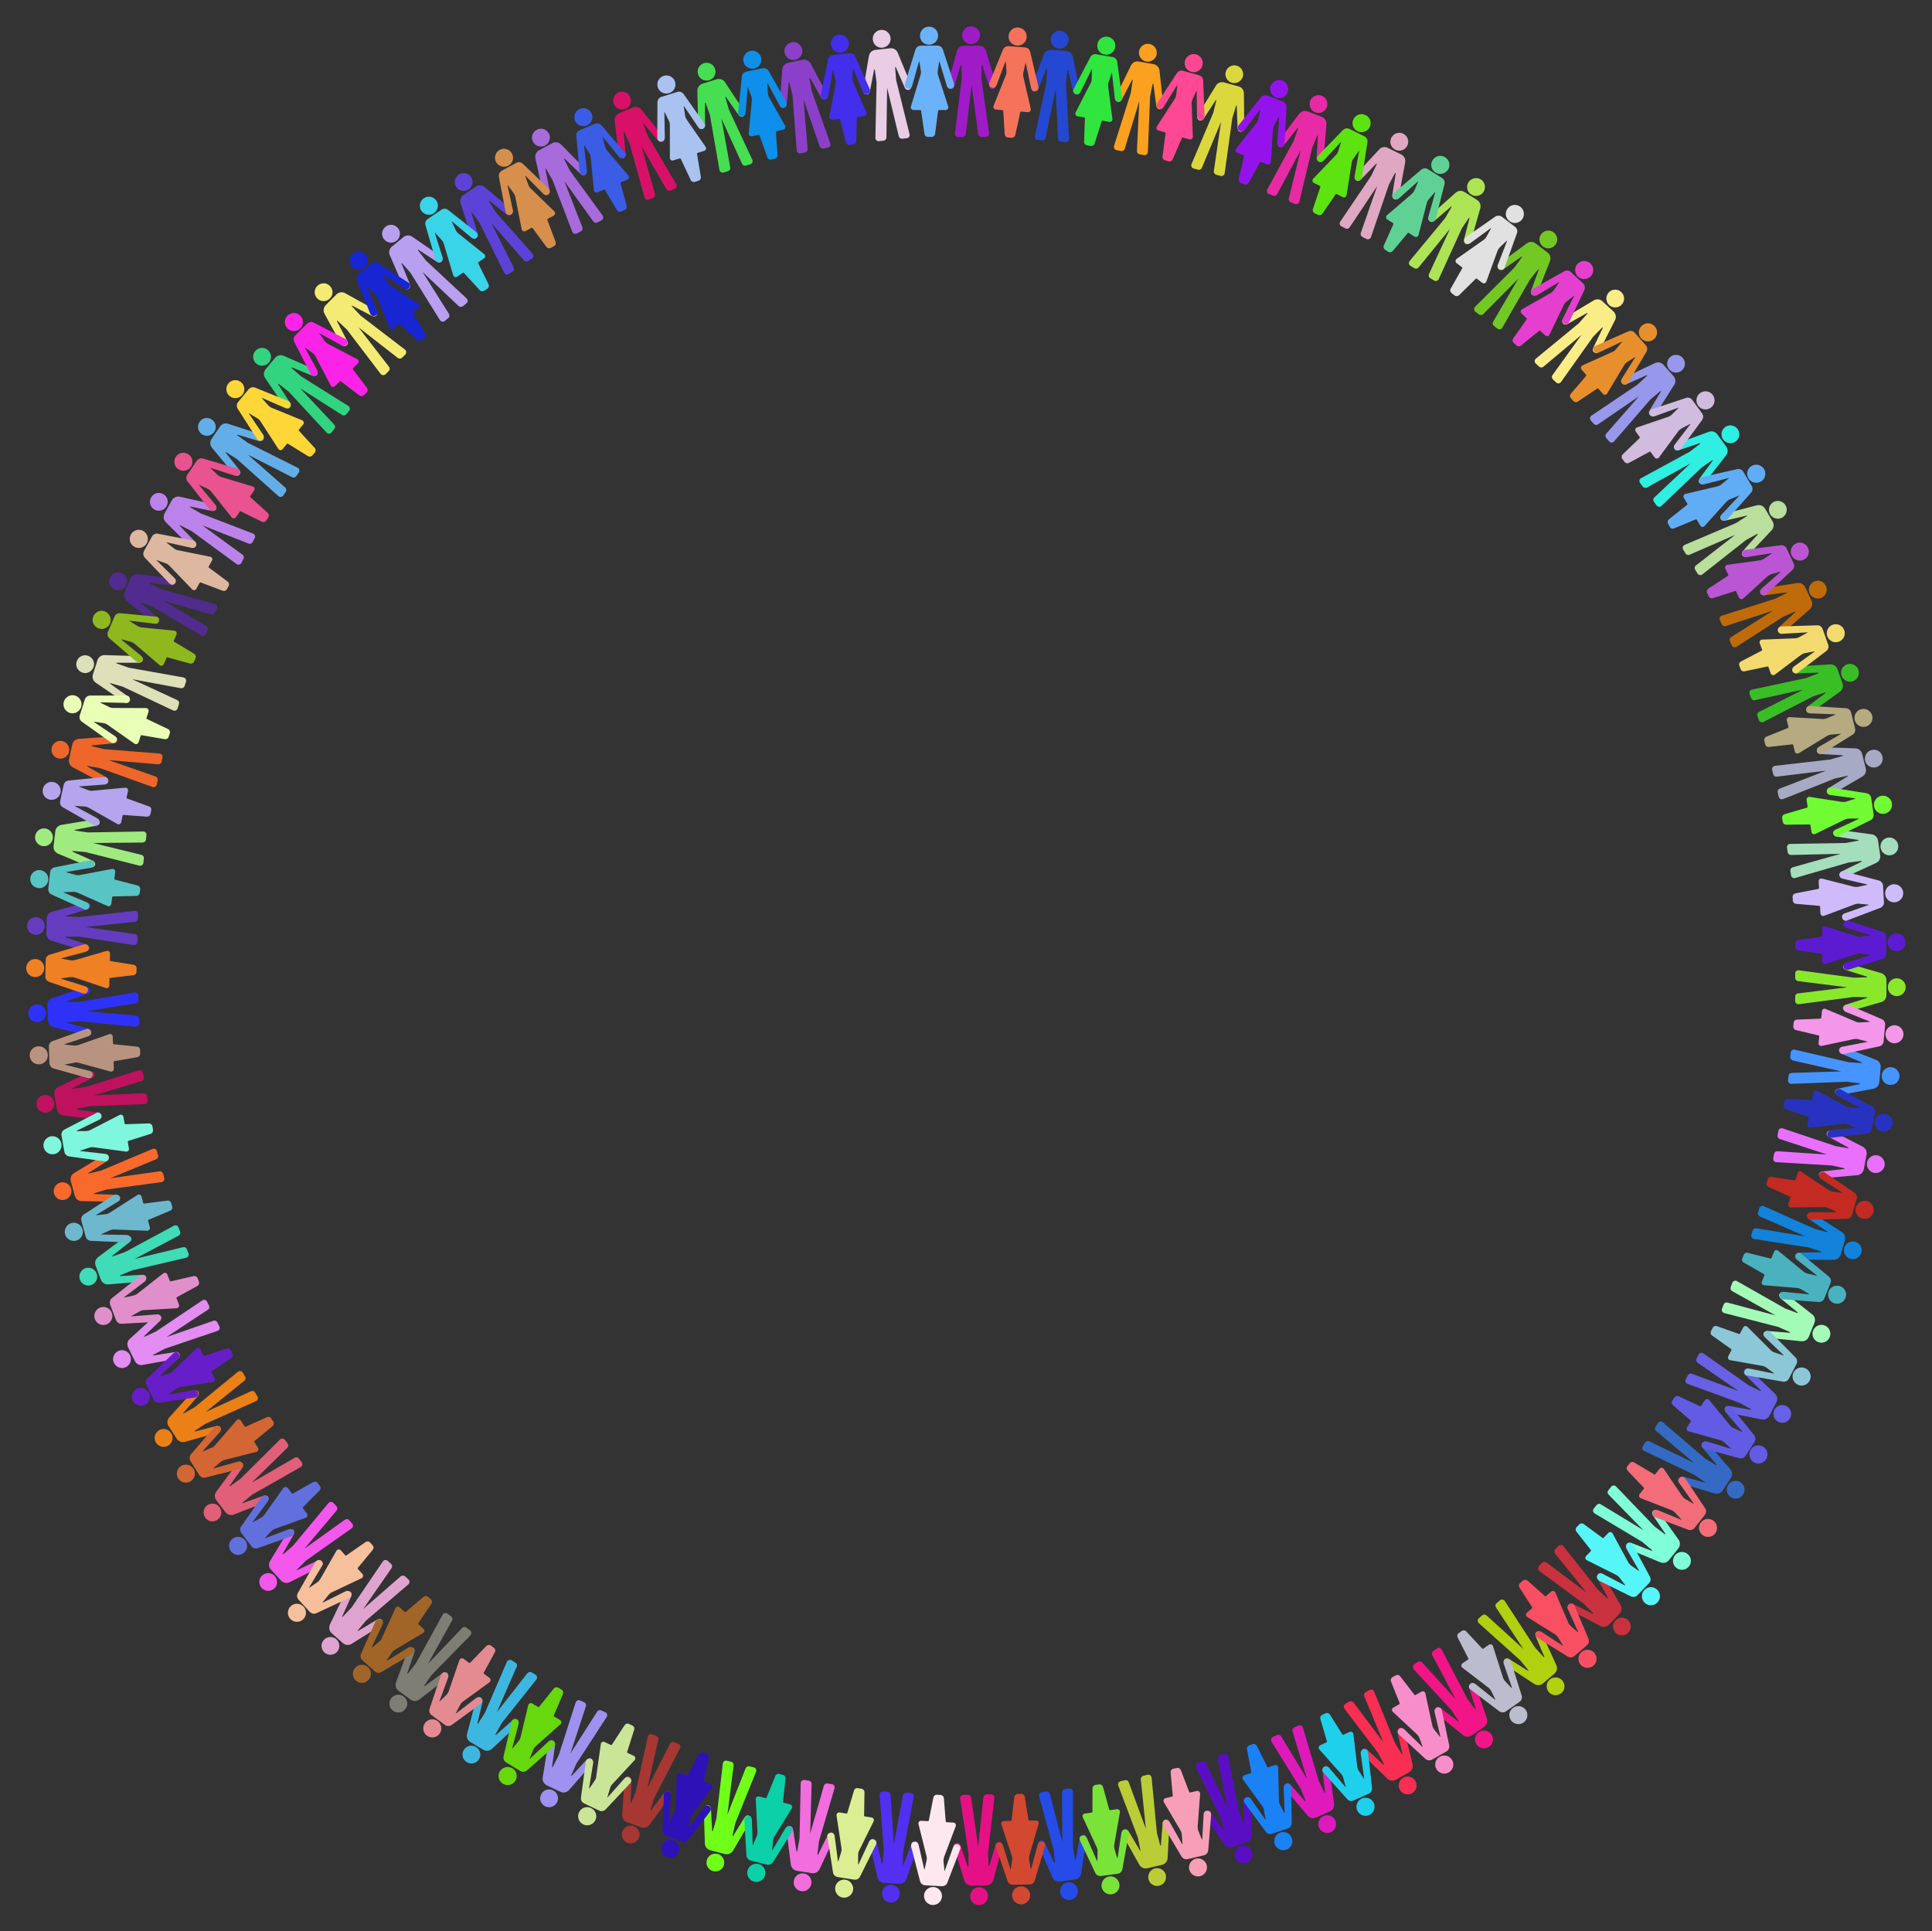 <?xml version="1.0" encoding="utf-8"?>
<!DOCTYPE svg PUBLIC "-//W3C//DTD SVG 1.1//EN" "http://www.w3.org/Graphics/SVG/1.1/DTD/svg11.dtd">
<svg version="1.1" id="Layer_1" xmlns="http://www.w3.org/2000/svg" xmlns:xlink="http://www.w3.org/1999/xlink" x="0px" y="0px"
	 viewBox="457.5 -22.4 1645.1 1644.7" enable-background="new 457.5 -22.4 1645.1 1644.7" xml:space="preserve">
<rect x="457.5" y="-22.4" width="1645.1" height="1644.7" fill="#333333" stroke="none"/>
<g>
	<g>
		<path fill="#8AE82C" d="M2029.1,838.8c-1-0.2-1.7-0.9-2.1-1.8c-0.6-1.5,0.1-2.8,1.5-3.5c0.2-0.1,0.5-0.2,0.7-0.3l18-5.7
			c0.3-0.1,0.3-0.6-0.1-0.6l-11-0.3l-46.9,6.2c-1.7,0.2-3.1-1.1-3.1-2.7l0-3.8c0-1.4,1-2.6,2.4-2.7l42-5.2l-42-5.3
			c-1.4-0.2-2.4-1.4-2.4-2.7l0-3.8c0-1.7,1.5-3,3.1-2.7l46.9,6.3l11-0.3c0.3,0,0.4-0.5,0.1-0.6l-18-5.7c-0.2-0.1-0.5-0.2-0.7-0.3
			c-1.3-0.8-2-2-1.4-3.5c0.3-0.9,1.1-1.5,2.1-1.8c0.6-0.1,1.3-0.1,1.9,0.1l28.2,8.2c2.6,0.8,4.5,3.2,4.5,6l0,12.8
			c0,2.8-1.8,5.2-4.5,5.9l-28.2,8.1C2030.3,838.9,2029.7,839,2029.1,838.8z M2080.2,818.3c0,4.2-3.4,7.6-7.6,7.6s-7.6-3.4-7.6-7.6
			c0-4.2,3.4-7.6,7.6-7.6S2080.2,814.1,2080.2,818.3z"/>
		<path fill="#5C1BD1" d="M2029.4,803.4c-1-0.3-1.8-1-2.1-2.2c-0.5-1.8,0.3-3.2,2-3.9l21-6.1c0.2,0,0.1-0.3,0-0.3l-7.9-1.2
			c-1.3-0.2-2.5-0.1-3.7,0.3l-26.7,8.4c-1.5,0.5-2.9-0.6-2.9-2.2l0-5.8c0-0.3-0.3-0.6-0.6-0.7l-19.8-2.7c-1.4-0.2-2.5-1.4-2.5-2.9
			l0-3.2c0-1.4,1.1-2.7,2.5-2.9l19.8-2.7c0.3,0,0.6-0.3,0.6-0.7l0-5.8c0-1.5,1.5-2.6,2.9-2.2l26.7,8.4c1.2,0.4,2.5,0.5,3.7,0.3
			l7.9-1.2c0.2,0,0.2-0.2,0-0.3l-21-6.1c-1.7-0.7-2.5-2.1-2-3.9c0.3-1.1,1-1.9,2.1-2.2c0.6-0.2,1.3-0.1,1.9,0.1l29,9.3
			c2,0.6,3.3,2.5,3.3,4.6l0,14.1c0,2.1-1.4,3.9-3.3,4.6l-29,9.2C2030.7,803.5,2030,803.5,2029.4,803.4z"/>
	</g>
	<g>
		<path fill="#4694FF" d="M2022,910.3c-1-0.3-1.6-1-1.9-2c-0.4-1.6,0.4-2.7,1.8-3.4c0.2-0.1,0.5-0.2,0.7-0.2l18.5-3.9
			c0.3-0.1,0.3-0.5,0-0.6l-10.9-1.4l-47.3,1.8c-1.7,0.1-3-1.4-2.9-3l0.4-3.8c0.1-1.4,1.3-2.5,2.7-2.5l42.3-1.3l-41.3-9.3
			c-1.4-0.3-2.3-1.6-2.2-3l0.4-3.8c0.2-1.7,1.8-2.8,3.4-2.4l46.1,10.7l10.9,0.7c0.3,0,0.4-0.4,0.1-0.6l-17.4-7.4
			c-0.2-0.1-0.5-0.2-0.7-0.4c-1.3-0.9-1.8-2.2-1.1-3.7c0.4-0.9,1.2-1.4,2.2-1.6c0.6-0.1,1.3,0,1.9,0.2l27.3,10.8
			c2.6,1,4.2,3.6,3.9,6.3l-1.2,12.8c-0.3,2.7-2.3,5-5,5.5l-28.9,5.4C2023.3,910.6,2022.6,910.5,2022,910.3z M2074.9,894.7
			c-0.4,4.2-4.1,7.2-8.3,6.8c-4.2-0.4-7.2-4.1-6.8-8.3c0.4-4.2,4.1-7.2,8.3-6.8C2072.2,886.9,2075.3,890.6,2074.9,894.7z"/>
		<path fill="#F496EA" d="M2025.7,875.1c-1-0.4-1.7-1.2-1.9-2.4c-0.3-1.9,0.6-3.2,2.3-3.7l21.4-4.1c0.2,0,0.2-0.3,0-0.3l-7.7-2
			c-1.2-0.3-2.5-0.3-3.7-0.1l-27.4,5.8c-1.5,0.3-2.9-0.9-2.7-2.4l0.6-5.8c0-0.3-0.2-0.7-0.5-0.7l-19.4-4.6c-1.4-0.3-2.4-1.7-2.2-3.1
			l0.3-3.2c0.1-1.4,1.3-2.6,2.8-2.6l20-0.8c0.3,0,0.6-0.3,0.7-0.6l0.6-5.8c0.1-1.5,1.7-2.5,3.1-1.9l25.8,10.9
			c1.2,0.5,2.4,0.7,3.7,0.6l8-0.5c0.2,0,0.2-0.2,0-0.3l-20.3-8.1c-1.6-0.9-2.3-2.3-1.6-4.1c0.4-1.1,1.2-1.8,2.3-2
			c0.6-0.1,1.3,0,1.9,0.2l28,12c1.9,0.8,3.1,2.8,2.9,4.9l-1.3,14.1c-0.2,2.1-1.7,3.8-3.8,4.2l-29.7,6.4
			C2027,875.4,2026.3,875.3,2025.7,875.1z M2069.9,866c4.2,0.4,8-2.7,8.4-6.9s-2.7-8-6.9-8.4c-4.2-0.4-8,2.7-8.4,6.9
			S2065.6,865.6,2069.9,866z"/>
	</g>
	<g>
		<path fill="#E870FD" d="M2008.1,980.8c-0.9-0.4-1.5-1.2-1.7-2.2c-0.3-1.6,0.6-2.7,2.1-3.2c0.2-0.1,0.5-0.1,0.8-0.2l18.7-2.1
			c0.3,0,0.4-0.5,0-0.6l-10.7-2.4l-47.3-2.8c-1.7-0.1-2.9-1.6-2.6-3.3l0.7-3.8c0.3-1.4,1.5-2.3,2.9-2.2l42.2,2.8l-40.2-13.2
			c-1.3-0.4-2.1-1.8-1.9-3.2l0.7-3.8c0.3-1.6,2-2.6,3.6-2.1l44.9,15.1l10.8,1.8c0.3,0.1,0.5-0.4,0.2-0.6l-16.6-9
			c-0.2-0.1-0.4-0.3-0.6-0.4c-1.2-1-1.6-2.3-0.8-3.7c0.5-0.8,1.3-1.3,2.4-1.4c0.6,0,1.3,0.1,1.8,0.4l26.1,13.4
			c2.5,1.3,3.8,4,3.3,6.7l-2.4,12.6c-0.5,2.7-2.8,4.7-5.5,5l-29.2,2.6C2009.4,981.2,2008.7,981.1,2008.1,980.8z M2062.2,970.4
			c-0.8,4.1-4.8,6.8-8.9,6c-4.1-0.8-6.8-4.8-6-8.9c0.8-4.1,4.8-6.8,8.9-6C2060.3,962.3,2063,966.3,2062.2,970.4z"/>
		<path fill="#2832C0" d="M2015.2,946.1c-1-0.5-1.5-1.3-1.6-2.5c-0.2-1.9,0.9-3.1,2.7-3.5l21.7-2c0.2,0,0.2-0.2,0-0.3l-7.5-2.7
			c-1.2-0.4-2.5-0.6-3.7-0.4l-27.8,3.1c-1.5,0.2-2.8-1.2-2.5-2.7l1.1-5.7c0.1-0.3-0.1-0.7-0.5-0.8l-18.9-6.4
			c-1.4-0.5-2.2-1.9-1.9-3.3l0.6-3.2c0.3-1.4,1.6-2.4,3-2.3l19.9,1.1c0.3,0,0.7-0.2,0.7-0.6l1.1-5.7c0.3-1.5,2-2.3,3.3-1.6
			l24.6,13.3c1.1,0.6,2.3,0.9,3.6,1l8,0.3c0.2,0,0.2-0.2,0.1-0.3l-19.4-10c-1.5-1-2.1-2.5-1.2-4.2c0.5-1.1,1.4-1.6,2.5-1.7
			c0.6-0.1,1.3,0.1,1.9,0.4l26.7,14.6c1.8,1,2.8,3.1,2.4,5.1l-2.7,13.9c-0.4,2.1-2.1,3.6-4.2,3.9l-30.2,3.6
			C2016.4,946.5,2015.8,946.4,2015.2,946.1z M2060,941.3c4.2,0.8,8.2-1.9,9-6.1c0.8-4.2-1.9-8.2-6.1-9c-4.2-0.8-8.2,1.9-9,6.1
			C2053.1,936.5,2055.8,940.5,2060,941.3z"/>
	</g>
	<g>
		<path fill="#1382DA" d="M1987.5,1049.7c-0.9-0.5-1.4-1.3-1.5-2.3c-0.1-1.6,0.9-2.6,2.4-3c0.3-0.1,0.5-0.1,0.8-0.1l18.9-0.3
			c0.3,0,0.4-0.5,0.1-0.6l-10.4-3.4l-46.8-7.3c-1.7-0.3-2.7-1.9-2.2-3.5l1.1-3.7c0.4-1.3,1.7-2.2,3.1-1.9l41.8,6.9l-38.8-17
			c-1.3-0.6-1.9-2-1.5-3.3l1.1-3.7c0.5-1.6,2.3-2.4,3.8-1.7l43.2,19.3l10.6,2.8c0.3,0.1,0.5-0.3,0.2-0.5l-15.6-10.6
			c-0.2-0.1-0.4-0.3-0.6-0.5c-1.1-1.1-1.4-2.5-0.4-3.8c0.6-0.8,1.5-1.2,2.5-1.1c0.6,0,1.3,0.2,1.8,0.6l24.7,15.8
			c2.3,1.5,3.4,4.3,2.6,7l-3.6,12.3c-0.8,2.6-3.2,4.5-6,4.4l-29.4-0.2C1988.7,1050.1,1988.1,1050,1987.5,1049.7z M2042.4,1044.5
			c-1.2,4-5.4,6.3-9.4,5.1c-4-1.2-6.3-5.4-5.1-9.4c1.2-4,5.4-6.3,9.4-5.1C2041.3,1036.2,2043.6,1040.4,2042.4,1044.5z"/>
		<path fill="#C32A21" d="M1997.9,1015.8c-0.9-0.6-1.4-1.5-1.4-2.7c0-1.9,1.2-3,3-3.2l21.8,0.1c0.2,0,0.2-0.2,0.1-0.3l-7.2-3.4
			c-1.1-0.5-2.4-0.8-3.7-0.8l-28,0.4c-1.5,0-2.6-1.4-2.2-2.9l1.7-5.6c0.1-0.3-0.1-0.7-0.4-0.8l-18.2-8.2c-1.3-0.6-2-2.1-1.6-3.5
			l0.9-3.1c0.4-1.4,1.8-2.3,3.2-2l19.7,3c0.3,0.1,0.7-0.2,0.8-0.5l1.7-5.6c0.4-1.5,2.2-2.1,3.4-1.2l23.2,15.6
			c1.1,0.7,2.2,1.2,3.5,1.3l7.9,1.1c0.2,0,0.2-0.2,0.1-0.3l-18.4-11.8c-1.4-1.2-1.8-2.7-0.8-4.3c0.6-1,1.5-1.5,2.6-1.5
			c0.6,0,1.3,0.2,1.8,0.6l25.2,17.1c1.7,1.2,2.5,3.3,1.9,5.3l-4,13.6c-0.6,2-2.4,3.4-4.5,3.4l-30.4,0.6
			C1999.1,1016.3,1998.5,1016.1,1997.9,1015.8z M2043,1015.3c4.1,1.2,8.4-1.1,9.6-5.2c1.2-4.1-1.1-8.4-5.2-9.6
			c-4.1-1.2-8.4,1.1-9.6,5.2C2036.6,1009.8,2038.9,1014.1,2043,1015.3z"/>
	</g>
	<g>
		<path fill="#A4FBB8" d="M1960.4,1116.2c-0.8-0.6-1.3-1.4-1.2-2.4c0-1.6,1.1-2.5,2.7-2.7c0.3,0,0.5,0,0.8,0l18.8,1.5
			c0.3,0,0.4-0.4,0.1-0.6l-10-4.4l-45.9-11.8c-1.6-0.4-2.5-2.2-1.9-3.7l1.4-3.6c0.5-1.3,1.9-2,3.3-1.6l40.9,10.9l-37-20.7
			c-1.2-0.7-1.7-2.2-1.2-3.5l1.4-3.6c0.6-1.6,2.5-2.2,3.9-1.4l41.2,23.4l10.3,3.8c0.3,0.1,0.5-0.3,0.3-0.5l-14.6-12
			c-0.2-0.2-0.4-0.4-0.5-0.6c-0.9-1.2-1.1-2.6,0-3.8c0.7-0.7,1.6-1,2.6-0.9c0.6,0.1,1.2,0.4,1.7,0.8l23.1,18.1
			c2.2,1.7,3,4.6,1.9,7.2l-4.8,11.9c-1,2.6-3.6,4.1-6.4,3.8l-29.2-3C1961.6,1116.7,1960.9,1116.5,1960.4,1116.2z M2015.5,1116.3
			c-1.6,3.9-6,5.8-9.9,4.2s-5.8-6-4.2-9.9s6-5.8,9.9-4.2S2017.1,1112.4,2015.5,1116.3z"/>
		<path fill="#4AB2BF" d="M1974,1083.4c-0.9-0.7-1.2-1.6-1.1-2.8c0.2-1.9,1.5-2.9,3.3-2.9l21.7,2.2c0.2,0,0.2-0.2,0.1-0.3l-6.9-4.1
			c-1.1-0.6-2.3-1-3.6-1.1l-27.9-2.3c-1.5-0.1-2.5-1.7-1.9-3.1l2.2-5.4c0.1-0.3,0-0.7-0.3-0.9l-17.3-9.9c-1.3-0.7-1.8-2.3-1.2-3.6
			l1.2-3c0.5-1.3,2-2.1,3.4-1.7l19.4,4.9c0.3,0.1,0.7-0.1,0.8-0.4l2.2-5.4c0.6-1.4,2.4-1.9,3.5-0.9l21.6,17.8c1,0.8,2.1,1.4,3.4,1.7
			l7.8,1.8c0.2,0,0.3-0.2,0.1-0.3l-17.1-13.5c-1.3-1.3-1.5-2.9-0.4-4.4c0.7-0.9,1.7-1.4,2.7-1.2c0.6,0.1,1.2,0.4,1.7,0.8l23.4,19.4
			c1.6,1.3,2.2,3.6,1.4,5.5l-5.3,13.1c-0.8,1.9-2.7,3.1-4.8,3l-30.3-2.3C1975.1,1084,1974.5,1083.8,1974,1083.4z M2018.9,1087.3
			c3.9,1.6,8.4-0.3,10-4.3s-0.3-8.4-4.3-10s-8.4,0.3-10,4.3C2013.1,1081.2,2015,1085.7,2018.9,1087.3z"/>
	</g>
	<g>
		<path fill="#6860E5" d="M1927,1179.8c-0.8-0.7-1.1-1.6-1-2.5c0.2-1.6,1.4-2.4,2.9-2.5c0.3,0,0.5,0,0.8,0.1l18.6,3.3
			c0.3,0.1,0.5-0.4,0.2-0.5l-9.6-5.4l-44.5-16.2c-1.6-0.6-2.3-2.4-1.5-3.9l1.8-3.4c0.6-1.2,2.1-1.8,3.4-1.3l39.7,14.7l-34.8-24.1
			c-1.1-0.8-1.5-2.3-0.9-3.6l1.8-3.4c0.8-1.5,2.7-1.9,4-1l38.7,27.3l9.9,4.8c0.3,0.1,0.6-0.2,0.3-0.5l-13.3-13.4
			c-0.2-0.2-0.4-0.4-0.5-0.6c-0.8-1.3-0.9-2.7,0.3-3.8c0.7-0.7,1.7-0.9,2.7-0.6c0.6,0.2,1.2,0.5,1.7,0.9l21.2,20.3
			c2,1.9,2.5,4.9,1.2,7.3l-5.9,11.4c-1.3,2.4-4,3.8-6.7,3.2l-28.8-5.8C1928.1,1180.5,1927.5,1180.2,1927,1179.8z M1981.8,1185.2
			c-1.9,3.7-6.5,5.2-10.2,3.2c-3.7-1.9-5.2-6.5-3.2-10.2c1.9-3.7,6.5-5.2,10.2-3.2C1982.3,1176.9,1983.8,1181.5,1981.8,1185.2z"/>
		<path fill="#8CC7D7" d="M1943.7,1148.5c-0.8-0.7-1.1-1.7-0.8-2.9c0.4-1.9,1.7-2.7,3.6-2.6l21.4,4.3c0.2,0,0.2-0.2,0.1-0.3
			l-6.4-4.7c-1-0.8-2.2-1.3-3.4-1.5l-27.5-4.9c-1.5-0.3-2.3-1.9-1.6-3.3l2.7-5.2c0.2-0.3,0.1-0.7-0.2-0.9l-16.3-11.6
			c-1.2-0.8-1.6-2.4-0.9-3.7l1.5-2.9c0.7-1.3,2.2-1.9,3.5-1.4l18.8,6.7c0.3,0.1,0.7,0,0.9-0.3l2.7-5.2c0.7-1.4,2.5-1.6,3.6-0.6
			l19.8,19.8c0.9,0.9,2,1.6,3.2,2l7.6,2.6c0.2,0.1,0.3-0.1,0.2-0.3l-15.8-15.1c-1.2-1.4-1.3-3,0.1-4.4c0.8-0.9,1.8-1.2,2.8-1
			c0.6,0.1,1.2,0.5,1.7,0.9l21.4,21.6c1.5,1.5,1.8,3.8,0.8,5.6l-6.5,12.5c-1,1.9-3,2.9-5.1,2.5l-30-5.2
			C1944.7,1149.2,1944.1,1148.9,1943.7,1148.5z M1988,1156.7c3.8,2,8.4,0.5,10.4-3.3c2-3.8,0.5-8.4-3.3-10.4s-8.4-0.5-10.4,3.3
			C1982.8,1150.1,1984.2,1154.7,1988,1156.7z"/>
	</g>
	<g>
		<path fill="#346AC4" d="M1887.7,1239.8c-0.7-0.8-1-1.7-0.8-2.6c0.4-1.6,1.6-2.3,3.1-2.2c0.3,0,0.5,0.1,0.8,0.1l18.2,5.1
			c0.3,0.1,0.5-0.3,0.2-0.5l-9-6.2l-42.8-20.3c-1.5-0.7-2-2.6-1.1-4l2.1-3.2c0.8-1.2,2.3-1.6,3.5-1l38.1,18.5l-32.3-27.3
			c-1.1-0.9-1.3-2.5-0.5-3.6l2.1-3.2c0.9-1.4,2.9-1.7,4.1-0.6l35.9,30.8l9.4,5.7c0.3,0.2,0.6-0.2,0.4-0.4l-12-14.6
			c-0.2-0.2-0.3-0.4-0.4-0.7c-0.7-1.4-0.6-2.8,0.7-3.7c0.8-0.6,1.7-0.7,2.7-0.4c0.6,0.2,1.1,0.6,1.6,1.1l19.2,22.2
			c1.8,2.1,2,5.1,0.5,7.4l-7,10.7c-1.5,2.3-4.4,3.4-7,2.5l-28.1-8.5C1888.7,1240.6,1888.1,1240.3,1887.7,1239.8z M1941.8,1250.4
			c-2.3,3.5-7,4.5-10.5,2.2c-3.5-2.3-4.5-7-2.2-10.5c2.3-3.5,7-4.5,10.5-2.2S1944,1246.9,1941.8,1250.4z"/>
		<path fill="#625CE4" d="M1907.3,1210.3c-0.7-0.8-0.9-1.8-0.6-3c0.6-1.8,2-2.5,3.8-2.2l20.9,6.3c0.2,0,0.3-0.1,0.1-0.3l-6-5.3
			c-0.9-0.8-2.1-1.5-3.3-1.8l-26.9-7.5c-1.5-0.4-2.1-2.1-1.3-3.4l3.2-4.9c0.2-0.3,0.1-0.7-0.1-0.9l-15.1-13.1
			c-1.1-0.9-1.3-2.6-0.5-3.8l1.8-2.7c0.8-1.2,2.4-1.7,3.7-1l18.1,8.5c0.3,0.1,0.7,0,0.9-0.3l3.2-4.9c0.8-1.3,2.7-1.4,3.6-0.2
			l17.8,21.6c0.8,1,1.8,1.8,3,2.3l7.3,3.3c0.1,0.1,0.3-0.1,0.2-0.2l-14.2-16.6c-1-1.5-1-3.1,0.5-4.4c0.9-0.8,1.9-1,2.9-0.7
			c0.6,0.2,1.2,0.6,1.6,1.1l19.3,23.6c1.3,1.6,1.4,3.9,0.3,5.7l-7.7,11.9c-1.1,1.8-3.3,2.6-5.3,2l-29.3-8
			C1908.3,1211.1,1907.7,1210.8,1907.3,1210.3z M1950.6,1222.7c3.6,2.3,8.3,1.3,10.7-2.3c2.3-3.6,1.3-8.3-2.3-10.7
			s-8.3-1.3-10.7,2.3C1946.1,1215.6,1947.1,1220.3,1950.6,1222.7z"/>
	</g>
	<g>
		<path fill="#80FED8" d="M1842.8,1295.9c-0.6-0.8-0.8-1.8-0.5-2.7c0.5-1.5,1.8-2.1,3.3-1.9c0.3,0,0.5,0.1,0.8,0.2l17.6,6.8
			c0.3,0.1,0.6-0.3,0.3-0.5l-8.4-7.1l-40.6-24.3c-1.4-0.9-1.8-2.8-0.7-4.1l2.4-3c0.9-1.1,2.4-1.4,3.6-0.6l36.2,22l-29.6-30.3
			c-1-1-1.1-2.6-0.2-3.7l2.4-3c1-1.3,3-1.4,4.2-0.2l32.8,34.1l8.8,6.6c0.3,0.2,0.6-0.1,0.4-0.4l-10.6-15.6c-0.1-0.2-0.3-0.4-0.4-0.7
			c-0.6-1.4-0.3-2.8,1.1-3.7c0.8-0.5,1.8-0.6,2.7-0.1c0.6,0.3,1.1,0.7,1.4,1.2l17,23.9c1.6,2.2,1.5,5.3-0.2,7.4l-8,10
			c-1.7,2.2-4.7,2.9-7.2,1.9l-27.1-11.2C1843.8,1296.7,1843.2,1296.4,1842.8,1295.9z M1895.6,1311.6c-2.6,3.3-7.4,3.8-10.7,1.2
			s-3.8-7.4-1.2-10.7s7.4-3.8,10.7-1.2S1898.3,1308.3,1895.6,1311.6z"/>
		<path fill="#F26D79" d="M1865.1,1268.3c-0.6-0.9-0.7-1.9-0.3-3c0.7-1.8,2.2-2.3,4-1.8l20.2,8.3c0.1,0.1,0.3-0.1,0.2-0.2l-5.4-5.9
			c-0.9-0.9-1.9-1.7-3.1-2.1l-26.1-10.1c-1.4-0.6-1.9-2.3-1-3.5l3.6-4.6c0.2-0.3,0.2-0.7,0-0.9l-13.8-14.5c-1-1-1.1-2.7-0.2-3.8
			l2-2.5c0.9-1.1,2.5-1.4,3.7-0.7l17.2,10.2c0.3,0.2,0.7,0.1,0.9-0.2l3.6-4.6c1-1.2,2.8-1.1,3.6,0.1l15.7,23.2
			c0.7,1,1.6,1.9,2.7,2.5l6.9,4c0.1,0.1,0.3-0.1,0.2-0.2l-12.6-17.8c-0.9-1.6-0.7-3.2,0.9-4.3c1-0.7,2-0.8,3-0.4
			c0.6,0.3,1.1,0.7,1.5,1.2l16.9,25.3c1.2,1.7,1.1,4-0.2,5.7l-8.8,11.1c-1.3,1.6-3.5,2.2-5.5,1.5l-28.4-10.8
			C1866.1,1269.2,1865.5,1268.9,1865.1,1268.3z M1907.1,1284.8c3.3,2.6,8.2,2.1,10.8-1.2c2.6-3.3,2.1-8.2-1.2-10.8
			c-3.3-2.6-8.2-2.1-10.8,1.2C1903.2,1277.3,1903.8,1282.1,1907.1,1284.8z"/>
	</g>
	<g>
		<path fill="#C9313F" d="M1792.9,1347.4c-0.6-0.9-0.6-1.8-0.2-2.7c0.7-1.5,2-1.9,3.5-1.5c0.3,0.1,0.5,0.2,0.7,0.3l16.9,8.4
			c0.3,0.1,0.6-0.2,0.3-0.5l-7.7-7.8l-38.1-28.1c-1.3-1-1.5-2.9-0.4-4.2l2.7-2.8c1-1,2.5-1.1,3.7-0.3l33.9,25.4l-26.6-33
			c-0.9-1.1-0.8-2.7,0.2-3.7l2.7-2.8c1.2-1.2,3.1-1.1,4.2,0.2l29.4,37.1l8.1,7.4c0.2,0.2,0.6-0.1,0.5-0.4l-9-16.6
			c-0.1-0.2-0.2-0.5-0.3-0.7c-0.4-1.5-0.1-2.8,1.4-3.5c0.9-0.4,1.8-0.4,2.7,0.1c0.6,0.3,1,0.8,1.3,1.4l14.6,25.4
			c1.4,2.4,1,5.4-0.9,7.4l-8.9,9.2c-1.9,2-4.9,2.5-7.4,1.2l-26-13.7C1793.7,1348.3,1793.2,1347.9,1792.9,1347.4z M1844,1368
			c-2.9,3-7.7,3.1-10.7,0.2c-3-2.9-3.1-7.7-0.2-10.7c2.9-3,7.7-3.1,10.7-0.2C1846.8,1360.2,1846.9,1365,1844,1368z"/>
		<path fill="#56F5F8" d="M1817.7,1322.1c-0.5-0.9-0.6-2,0-3c0.9-1.7,2.4-2.1,4.2-1.4l19.3,10.1c0.1,0.1,0.3-0.1,0.2-0.2l-4.8-6.4
			c-0.8-1-1.8-1.8-2.9-2.4l-25-12.5c-1.4-0.7-1.7-2.5-0.6-3.6l4-4.2c0.2-0.3,0.3-0.6,0-0.9l-12.3-15.7c-0.9-1.1-0.8-2.8,0.2-3.8
			l2.2-2.3c1-1,2.6-1.2,3.8-0.3l16.1,11.8c0.3,0.2,0.7,0.2,0.9-0.1l4-4.2c1.1-1.1,2.9-0.9,3.6,0.5l13.4,24.6
			c0.6,1.1,1.5,2.1,2.5,2.8l6.5,4.6c0.1,0.1,0.3-0.1,0.2-0.2l-10.8-18.9c-0.7-1.7-0.4-3.2,1.3-4.2c1-0.6,2.1-0.6,3-0.1
			c0.6,0.3,1,0.8,1.3,1.4l14.4,26.8c1,1.8,0.7,4.1-0.8,5.6l-9.8,10.2c-1.5,1.5-3.7,1.9-5.6,1l-27.3-13.5
			C1818.5,1323.1,1818,1322.6,1817.7,1322.1z M1857.9,1342.5c3.1,3,7.9,2.9,10.9-0.2c3-3.1,2.9-7.9-0.2-10.9
			c-3.1-3-7.9-2.9-10.9,0.2C1854.8,1334.6,1854.9,1339.5,1857.9,1342.5z"/>
	</g>
	<g>
		<path fill="#B0D010" d="M1738.2,1394c-0.5-0.9-0.5-1.9,0-2.7c0.8-1.4,2.2-1.7,3.6-1.2c0.2,0.1,0.5,0.2,0.7,0.3l16,10
			c0.3,0.2,0.6-0.2,0.4-0.4l-6.9-8.5l-35.3-31.6c-1.2-1.1-1.2-3.1,0-4.2l2.9-2.5c1.1-0.9,2.6-0.9,3.7,0.1l31.3,28.5l-23.3-35.3
			c-0.8-1.2-0.6-2.7,0.5-3.6l2.9-2.5c1.3-1.1,3.2-0.8,4.1,0.6l25.8,39.7l7.4,8.1c0.2,0.2,0.6,0,0.5-0.3l-7.4-17.4
			c-0.1-0.2-0.2-0.5-0.2-0.7c-0.3-1.5,0.2-2.8,1.7-3.4c0.9-0.3,1.9-0.2,2.7,0.4c0.5,0.4,0.9,0.9,1.2,1.5l12.2,26.7
			c1.1,2.5,0.5,5.5-1.6,7.3l-9.7,8.3c-2.1,1.8-5.1,2-7.4,0.5l-24.5-16.1C1738.9,1395,1738.5,1394.5,1738.2,1394z M1787,1419.4
			c-3.2,2.7-8,2.4-10.7-0.8c-2.7-3.2-2.4-8,0.8-10.7s8-2.4,10.7,0.8C1790.6,1411.9,1790.2,1416.7,1787,1419.4z"/>
		<path fill="#F84F63" d="M1765.3,1371.2c-0.5-1-0.4-2,0.3-3c1.1-1.6,2.6-1.9,4.3-1l18.3,11.9c0.1,0.1,0.3-0.1,0.2-0.2l-4.2-6.8
			c-0.7-1.1-1.6-2-2.6-2.7l-23.7-14.8c-1.3-0.8-1.4-2.6-0.3-3.6l4.4-3.8c0.3-0.2,0.3-0.6,0.1-0.9l-10.8-16.8
			c-0.8-1.2-0.5-2.8,0.6-3.8l2.4-2.1c1.1-0.9,2.7-0.9,3.8,0l14.9,13.2c0.3,0.2,0.7,0.2,0.9,0l4.4-3.8c1.2-1,3-0.6,3.6,0.8l11,25.7
			c0.5,1.2,1.3,2.2,2.2,3l6.1,5.2c0.1,0.1,0.3,0,0.2-0.2l-9-19.9c-0.6-1.8,0-3.3,1.7-4.1c1.1-0.5,2.1-0.4,3,0.2
			c0.5,0.4,0.9,0.9,1.2,1.5l11.8,28c0.8,1.9,0.3,4.2-1.3,5.5l-10.7,9.2c-1.6,1.4-3.9,1.5-5.7,0.4l-25.9-16
			C1766,1372.2,1765.5,1371.7,1765.3,1371.2z M1803.4,1395.3c2.8,3.2,7.6,3.6,10.9,0.8c3.2-2.8,3.6-7.6,0.8-10.9
			c-2.8-3.2-7.6-3.6-10.9-0.8C1801,1387.2,1800.6,1392,1803.4,1395.3z"/>
	</g>
	<g>
		<path fill="#F11587" d="M1679.3,1435.1c-0.4-1-0.3-1.9,0.3-2.7c0.9-1.3,2.3-1.5,3.7-0.8c0.2,0.1,0.5,0.3,0.7,0.4l15,11.5
			c0.3,0.2,0.6-0.1,0.4-0.4l-6-9.1l-32.1-34.8c-1.1-1.2-0.9-3.2,0.4-4.1l3.1-2.2c1.1-0.8,2.7-0.6,3.6,0.4l28.5,31.3l-19.8-37.4
			c-0.7-1.2-0.3-2.8,0.9-3.6l3.1-2.2c1.4-1,3.3-0.5,4,1l21.9,42l6.6,8.8c0.2,0.3,0.6,0.1,0.5-0.3l-5.7-18c-0.1-0.2-0.1-0.5-0.2-0.8
			c-0.1-1.5,0.5-2.8,2.1-3.2c1-0.3,1.9,0,2.7,0.7c0.5,0.4,0.8,1,1,1.6l9.6,27.8c0.9,2.6,0,5.5-2.3,7.1l-10.5,7.4
			c-2.3,1.6-5.3,1.5-7.4-0.2l-22.9-18.4C1679.9,1436.2,1679.5,1435.7,1679.3,1435.1z M1725.5,1465.1c-3.4,2.4-8.2,1.6-10.6-1.8
			c-2.4-3.4-1.6-8.2,1.8-10.6c3.4-2.4,8.2-1.6,10.6,1.8C1729.8,1457.9,1729,1462.7,1725.5,1465.1z"/>
		<path fill="#BBBDCE" d="M1708.5,1415c-0.4-1-0.2-2,0.6-2.9c1.2-1.5,2.8-1.6,4.4-0.6l17.1,13.6c0.1,0.1,0.3,0,0.2-0.2l-3.5-7.2
			c-0.6-1.1-1.4-2.1-2.4-2.9l-22.2-17c-1.2-0.9-1.2-2.8,0.1-3.7l4.8-3.3c0.3-0.2,0.4-0.6,0.2-0.9l-9.1-17.8
			c-0.7-1.3-0.3-2.9,0.9-3.7l2.6-1.9c1.2-0.8,2.8-0.7,3.8,0.4l13.6,14.6c0.2,0.3,0.6,0.3,0.9,0.1l4.8-3.3c1.3-0.9,3-0.3,3.5,1.2
			l8.5,26.7c0.4,1.2,1,2.3,1.9,3.2l5.5,5.8c0.1,0.1,0.3,0,0.3-0.2l-7.1-20.7c-0.4-1.8,0.3-3.2,2.1-3.9c1.1-0.4,2.1-0.2,3,0.5
			c0.5,0.4,0.9,1,1.1,1.6l9.1,29c0.6,2-0.1,4.2-1.8,5.4l-11.6,8.1c-1.7,1.2-4,1.2-5.7-0.1l-24.2-18.4
			C1709.1,1416.1,1708.7,1415.6,1708.5,1415z M1744.1,1442.6c2.4,3.5,7.3,4.3,10.7,1.9c3.5-2.4,4.3-7.3,1.9-10.7
			c-2.4-3.5-7.3-4.3-10.7-1.9C1742.5,1434.3,1741.6,1439.1,1744.1,1442.6z"/>
	</g>
	<g>
		<path fill="#F82E52" d="M1616.8,1470.4c-0.3-1-0.1-1.9,0.5-2.7c1-1.2,2.5-1.3,3.8-0.5c0.2,0.1,0.4,0.3,0.6,0.5l13.8,12.8
			c0.2,0.2,0.6-0.1,0.5-0.4l-5.1-9.7l-28.6-37.7c-1-1.3-0.6-3.3,0.8-4.1l3.3-1.9c1.2-0.7,2.8-0.4,3.6,0.7l25.4,33.9l-16.2-39.1
			c-0.5-1.3,0-2.8,1.2-3.5l3.3-1.9c1.5-0.8,3.3-0.2,3.9,1.4l17.8,43.9l5.7,9.4c0.2,0.3,0.6,0.1,0.5-0.2l-4-18.5
			c-0.1-0.3-0.1-0.5-0.1-0.8c0-1.5,0.7-2.7,2.4-3c1-0.2,1.9,0.2,2.6,0.9c0.4,0.5,0.7,1.1,0.9,1.7l6.9,28.5c0.6,2.7-0.6,5.5-3,6.8
			l-11.1,6.3c-2.4,1.4-5.4,1-7.4-0.9l-21-20.5C1617.3,1471.6,1617,1471,1616.8,1470.4z M1659.9,1504.7c-3.6,2.1-8.3,0.8-10.4-2.8
			s-0.8-8.3,2.8-10.4s8.3-0.8,10.4,2.8C1664.8,1498,1663.6,1502.6,1659.9,1504.7z"/>
		<path fill="#F78ECA" d="M1647.7,1453.2c-0.3-1,0-2,0.9-2.9c1.3-1.4,2.9-1.3,4.4-0.2l15.7,15.2c0.1,0.1,0.3,0,0.2-0.2l-2.8-7.5
			c-0.4-1.2-1.2-2.2-2.1-3.1l-20.5-19.1c-1.1-1-0.9-2.9,0.4-3.6l5.1-2.9c0.3-0.2,0.4-0.5,0.3-0.9l-7.4-18.5c-0.5-1.3,0-2.9,1.3-3.6
			l2.8-1.6c1.3-0.7,2.9-0.4,3.7,0.8l12.2,15.8c0.2,0.3,0.6,0.4,0.9,0.2l5.1-2.9c1.3-0.8,3,0,3.3,1.5l5.9,27.3
			c0.3,1.2,0.8,2.4,1.6,3.4l5,6.3c0.1,0.1,0.3,0,0.3-0.1l-5-21.2c-0.2-1.8,0.6-3.2,2.4-3.7c1.2-0.3,2.2,0,2.9,0.7
			c0.5,0.5,0.8,1,0.9,1.7l6.3,29.8c0.4,2-0.5,4.1-2.3,5.2l-12.3,7c-1.8,1-4.1,0.8-5.6-0.6l-22.4-20.6
			C1648.2,1454.4,1647.9,1453.8,1647.7,1453.2z M1680.6,1484.1c2.1,3.7,6.8,5,10.5,2.9c3.7-2.1,5-6.8,2.9-10.5
			c-2.1-3.7-6.8-5-10.5-2.9C1679.7,1475.7,1678.5,1480.4,1680.6,1484.1z"/>
	</g>
	<g>
		<path fill="#DF1ABA" d="M1551.1,1499.6c-0.2-1,0.1-1.9,0.8-2.6c1.2-1.1,2.6-1,3.8-0.1c0.2,0.2,0.4,0.3,0.6,0.5l12.5,14.1
			c0.2,0.2,0.6,0,0.5-0.3l-4.2-10.1l-24.9-40.3c-0.9-1.4-0.3-3.3,1.2-4l3.5-1.6c1.3-0.6,2.8-0.1,3.5,1.1l22,36.2l-12.3-40.5
			c-0.4-1.3,0.2-2.8,1.5-3.3l3.5-1.6c1.5-0.7,3.3,0.1,3.8,1.7l13.5,45.4l4.8,9.9c0.1,0.3,0.6,0.2,0.6-0.2l-2.2-18.7
			c0-0.3,0-0.5,0-0.8c0.2-1.5,1-2.7,2.6-2.8c1-0.1,1.8,0.3,2.5,1.2c0.4,0.5,0.6,1.1,0.7,1.8l4.1,29.1c0.4,2.7-1.1,5.4-3.6,6.5
			l-11.7,5.2c-2.5,1.1-5.5,0.5-7.3-1.7l-19-22.4C1551.5,1500.8,1551.2,1500.3,1551.1,1499.6z M1590.7,1537.9c-3.8,1.7-8.3,0-10-3.8
			c-1.7-3.8,0-8.3,3.8-10c3.8-1.7,8.3,0,10,3.8C1596.3,1531.7,1594.5,1536.2,1590.7,1537.9z"/>
		<path fill="#1ED0EB" d="M1583.5,1485.4c-0.2-1.1,0.2-2,1.1-2.8c1.5-1.2,3-1,4.4,0.2l14.1,16.6c0.1,0.1,0.3,0,0.3-0.1l-2.1-7.7
			c-0.3-1.2-0.9-2.3-1.8-3.3l-18.6-20.9c-1-1.1-0.6-2.9,0.8-3.6l5.3-2.4c0.3-0.1,0.5-0.5,0.4-0.8l-5.6-19.2
			c-0.4-1.4,0.3-2.9,1.6-3.5l2.9-1.3c1.3-0.6,2.9-0.1,3.6,1.1l10.6,16.9c0.2,0.3,0.6,0.4,0.9,0.3l5.3-2.4c1.4-0.6,3,0.3,3.2,1.8
			l3.3,27.8c0.1,1.3,0.6,2.5,1.3,3.5l4.3,6.7c0.1,0.1,0.3,0.1,0.3-0.1l-3-21.6c0-1.8,0.9-3.1,2.8-3.4c1.2-0.2,2.1,0.2,2.8,1
			c0.4,0.5,0.7,1.1,0.7,1.8l3.4,30.2c0.2,2.1-0.9,4.1-2.8,4.9l-12.9,5.8c-1.9,0.9-4.2,0.4-5.5-1.2l-20.3-22.7
			C1583.9,1486.7,1583.6,1486.1,1583.5,1485.4z M1613.2,1519.4c1.7,3.9,6.3,5.6,10.2,3.9c3.9-1.7,5.6-6.3,3.9-10.2
			c-1.7-3.9-6.3-5.6-10.2-3.9C1613.2,1510.9,1611.5,1515.5,1613.2,1519.4z"/>
	</g>
	<g>
		<path fill="#590EC4" d="M1482.9,1522.3c-0.1-1,0.3-1.9,1-2.5c1.3-1,2.7-0.8,3.8,0.2c0.2,0.2,0.4,0.4,0.5,0.6l11.1,15.3
			c0.2,0.3,0.6,0.1,0.5-0.3l-3.2-10.5l-20.9-42.5c-0.7-1.5,0-3.3,1.6-3.8l3.6-1.2c1.3-0.4,2.8,0.2,3.4,1.4l18.4,38.1l-8.4-41.5
			c-0.3-1.4,0.5-2.7,1.8-3.2l3.6-1.2c1.6-0.5,3.3,0.5,3.6,2.1l9,46.5l3.8,10.3c0.1,0.3,0.6,0.2,0.6-0.1l-0.4-18.9
			c0-0.3,0-0.5,0.1-0.8c0.3-1.5,1.3-2.5,2.9-2.5c1,0,1.8,0.5,2.4,1.4c0.3,0.5,0.5,1.2,0.5,1.8l1.3,29.3c0.1,2.8-1.6,5.3-4.2,6.1
			l-12.2,4.1c-2.6,0.9-5.5-0.1-7.1-2.3l-16.7-24.1C1483.2,1523.6,1483,1523,1482.9,1522.3z M1518.7,1564.2c-4,1.3-8.3-0.8-9.6-4.8
			s0.8-8.3,4.8-9.6c4-1.3,8.3,0.8,9.6,4.8C1524.8,1558.6,1522.7,1562.9,1518.7,1564.2z"/>
		<path fill="#1B82F6" d="M1516.6,1511.3c-0.1-1.1,0.4-2,1.4-2.7c1.6-1.1,3.1-0.7,4.4,0.6l12.5,17.9c0.1,0.1,0.3,0,0.3-0.1l-1.4-7.9
			c-0.2-1.2-0.7-2.4-1.5-3.5l-16.4-22.6c-0.9-1.2-0.3-3,1.1-3.5l5.5-1.9c0.3-0.1,0.5-0.4,0.5-0.8l-3.7-19.6
			c-0.3-1.4,0.6-2.8,1.9-3.3l3-1c1.4-0.5,2.9,0.2,3.5,1.5l8.9,17.9c0.2,0.3,0.5,0.5,0.8,0.4l5.5-1.9c1.4-0.5,3,0.6,3,2.1l0.6,28
			c0,1.3,0.3,2.5,0.9,3.6l3.7,7.1c0.1,0.1,0.3,0.1,0.3-0.1l-0.9-21.8c0.1-1.8,1.2-3,3.1-3.1c1.2-0.1,2.1,0.4,2.7,1.3
			c0.4,0.5,0.5,1.2,0.6,1.8l0.5,30.4c0,2.1-1.3,4-3.3,4.6l-13.4,4.5c-2,0.7-4.2,0-5.4-1.7l-18-24.5
			C1516.9,1512.6,1516.6,1512,1516.6,1511.3z M1542.9,1548c1.4,4,5.7,6.2,9.8,4.8c4-1.4,6.2-5.7,4.8-9.8c-1.4-4-5.7-6.2-9.8-4.8
			C1543.7,1539.5,1541.6,1543.9,1542.9,1548z"/>
	</g>
	<g>
		<path fill="#BACD36" d="M1412.9,1538.3c0-1,0.5-1.9,1.3-2.4c1.4-0.9,2.7-0.5,3.8,0.6c0.2,0.2,0.3,0.4,0.5,0.6l9.6,16.3
			c0.2,0.3,0.6,0.1,0.5-0.2l-2.2-10.7l-16.7-44.3c-0.6-1.6,0.3-3.3,2-3.7l3.7-0.9c1.4-0.3,2.7,0.4,3.2,1.7l14.6,39.7l-4.3-42.1
			c-0.1-1.4,0.8-2.7,2.1-3l3.7-0.9c1.6-0.4,3.2,0.8,3.4,2.4l4.5,47.1l2.8,10.6c0.1,0.3,0.6,0.3,0.6-0.1l1.5-18.8
			c0-0.3,0.1-0.5,0.1-0.8c0.4-1.5,1.5-2.4,3.1-2.2c1,0.1,1.7,0.7,2.2,1.6c0.3,0.6,0.4,1.2,0.4,1.9l-1.6,29.3
			c-0.1,2.8-2.1,5.1-4.8,5.7l-12.5,2.9c-2.7,0.6-5.5-0.6-6.8-3l-14.3-25.6C1413.1,1539.6,1412.9,1539,1412.9,1538.3z M1444.5,1583.5
			c-4.1,0.9-8.2-1.6-9.1-5.7c-0.9-4.1,1.6-8.2,5.7-9.1c4.1-0.9,8.2,1.6,9.1,5.7C1451.1,1578.5,1448.6,1582.6,1444.5,1583.5z"/>
		<path fill="#F79FB6" d="M1447.5,1530.6c0-1.1,0.6-1.9,1.6-2.5c1.7-0.9,3.2-0.4,4.3,1l10.7,19c0.1,0.1,0.3,0.1,0.3-0.1l-0.6-8
			c-0.1-1.3-0.5-2.5-1.1-3.6l-14.2-24.1c-0.8-1.3,0-3,1.4-3.4l5.7-1.3c0.3-0.1,0.6-0.4,0.5-0.7l-1.8-19.9c-0.1-1.4,0.8-2.8,2.2-3.1
			l3.1-0.7c1.4-0.3,2.8,0.4,3.4,1.8l7.1,18.7c0.1,0.3,0.5,0.5,0.8,0.4l5.7-1.3c1.5-0.3,2.9,0.9,2.8,2.4l-2.1,27.9
			c-0.1,1.3,0.1,2.5,0.6,3.7l3,7.4c0.1,0.1,0.3,0.1,0.3,0l1.2-21.8c0.3-1.8,1.5-2.9,3.4-2.8c1.2,0.1,2.1,0.6,2.6,1.5
			c0.3,0.6,0.4,1.2,0.4,1.9l-2.5,30.3c-0.2,2.1-1.7,3.8-3.7,4.3l-13.8,3.2c-2,0.5-4.1-0.4-5.2-2.2l-15.6-26.1
			C1447.6,1531.9,1447.5,1531.3,1447.5,1530.6z M1470.1,1569.6c1,4.1,5.1,6.7,9.2,5.8c4.1-1,6.7-5.1,5.8-9.2c-1-4.1-5.1-6.7-9.2-5.8
			C1471.8,1561.4,1469.2,1565.5,1470.1,1569.6z"/>
	</g>
	<g>
		<path fill="#254CE8" d="M1341.6,1547.6c0.1-1,0.6-1.8,1.5-2.3c1.4-0.8,2.8-0.2,3.7,1c0.2,0.2,0.3,0.4,0.4,0.7l8,17.1
			c0.1,0.3,0.6,0.2,0.6-0.2l-1.1-10.9l-12.4-45.7c-0.4-1.6,0.6-3.2,2.3-3.5l3.8-0.5c1.4-0.2,2.7,0.7,3,2l10.7,41l-0.3-42.3
			c0-1.4,1-2.6,2.4-2.8l3.8-0.5c1.7-0.2,3.1,1.1,3.1,2.7l0,47.4l1.8,10.8c0.1,0.3,0.5,0.3,0.6,0l3.3-18.6c0-0.3,0.1-0.5,0.2-0.8
			c0.6-1.4,1.7-2.3,3.3-1.9c1,0.2,1.7,0.8,2,1.8c0.2,0.6,0.3,1.3,0.2,1.9l-4.4,29c-0.4,2.7-2.6,4.9-5.3,5.2l-12.7,1.7
			c-2.7,0.4-5.4-1.1-6.5-3.7l-11.8-26.9C1341.6,1548.9,1341.5,1548.2,1341.6,1547.6z M1368.7,1595.6c-4.2,0.6-8-2.4-8.5-6.5
			s2.4-8,6.5-8.5c4.2-0.6,8,2.4,8.5,6.5C1375.8,1591.2,1372.8,1595,1368.7,1595.6z"/>
		<path fill="#7AE339" d="M1376.7,1543.2c0.2-1.1,0.8-1.9,1.9-2.3c1.8-0.8,3.2-0.1,4.2,1.5l8.8,20c0.1,0.1,0.3,0.1,0.3-0.1l0.2-8
			c0-1.3-0.2-2.5-0.8-3.7l-11.8-25.4c-0.6-1.4,0.2-3,1.8-3.2l5.8-0.8c0.3,0,0.6-0.3,0.6-0.7l0.1-20c0-1.4,1.1-2.7,2.5-2.9l3.2-0.4
			c1.4-0.2,2.8,0.7,3.2,2.1l5.3,19.3c0.1,0.3,0.4,0.6,0.8,0.5l5.8-0.8c1.5-0.2,2.8,1.1,2.5,2.6l-4.8,27.6c-0.2,1.2-0.1,2.5,0.2,3.7
			l2.3,7.7c0,0.2,0.3,0.1,0.3,0l3.3-21.6c0.5-1.8,1.7-2.8,3.6-2.5c1.2,0.2,2,0.8,2.4,1.8c0.3,0.6,0.3,1.3,0.2,1.9l-5.4,29.9
			c-0.4,2.1-2,3.6-4.1,3.9l-14,1.9c-2.1,0.3-4.1-0.8-5-2.7l-13-27.5C1376.8,1544.5,1376.7,1543.9,1376.7,1543.2z M1395.5,1584.2
			c0.6,4.2,4.4,7.2,8.6,6.6c4.2-0.6,7.2-4.4,6.6-8.6c-0.6-4.2-4.4-7.2-8.6-6.6C1398,1576.1,1395,1580,1395.5,1584.2z"/>
	</g>
	<g>
		<path fill="#E61086" d="M1269.8,1549.3c0.2-1,0.8-1.7,1.8-2.1c1.5-0.6,2.8,0.1,3.6,1.4c0.1,0.2,0.2,0.5,0.3,0.7l6,17.9
			c0.1,0.3,0.6,0.2,0.6-0.1l0.1-11l-7.1-46.8c-0.3-1.7,1-3.2,2.7-3.2l3.8-0.1c1.4,0,2.6,1,2.8,2.4l6,41.9l4.5-42.1
			c0.1-1.4,1.3-2.4,2.7-2.5l3.8-0.1c1.7,0,3,1.4,2.8,3.1l-5.4,47l0.5,10.9c0,0.3,0.5,0.4,0.6,0.1l5.4-18.1c0.1-0.3,0.2-0.5,0.3-0.7
			c0.7-1.3,2-2,3.5-1.5c0.9,0.3,1.6,1,1.8,2c0.2,0.6,0.1,1.3,0,1.9l-7.6,28.3c-0.7,2.7-3.1,4.5-5.9,4.6l-12.8,0.2
			c-2.8,0-5.2-1.7-6-4.4l-8.6-28.1C1269.7,1550.5,1269.7,1549.9,1269.8,1549.3z M1291.3,1600c-4.2,0.1-7.7-3.3-7.7-7.5
			c-0.1-4.2,3.3-7.7,7.5-7.7c4.2-0.1,7.7,3.3,7.7,7.5C1298.8,1596.5,1295.5,1599.9,1291.3,1600z"/>
		<path fill="#D24831" d="M1305.3,1548.9c0.3-1,1-1.8,2.1-2.1c1.8-0.5,3.2,0.2,4,1.9l6.5,20.8c0,0.2,0.3,0.1,0.3,0l1.1-7.9
			c0.2-1.3,0.1-2.5-0.3-3.7l-8.8-26.5c-0.5-1.5,0.6-3,2.1-3l5.8-0.1c0.3,0,0.6-0.3,0.7-0.6l2.4-19.8c0.2-1.4,1.4-2.5,2.8-2.6
			l3.2-0.1c1.4,0,2.7,1,2.9,2.5l3.1,19.7c0.1,0.3,0.4,0.6,0.7,0.6l5.8-0.1c1.5,0,2.6,1.4,2.2,2.9l-7.9,26.8
			c-0.4,1.2-0.4,2.5-0.2,3.7l1.4,7.9c0,0.2,0.3,0.2,0.3,0l5.7-21.1c0.7-1.7,2-2.5,3.9-2.1c1.1,0.3,1.9,1,2.2,2
			c0.2,0.6,0.2,1.3,0,1.9l-8.7,29.1c-0.6,2-2.4,3.4-4.5,3.4l-14.1,0.3c-2.1,0-4-1.3-4.6-3.3l-9.8-28.8
			C1305.2,1550.2,1305.1,1549.6,1305.3,1548.9z M1319.3,1591.8c0.1,4.3,3.6,7.6,7.8,7.6c4.3-0.1,7.6-3.6,7.6-7.8
			c-0.1-4.3-3.6-7.6-7.8-7.6C1322.6,1584,1319.2,1587.5,1319.3,1591.8z"/>
	</g>
	<g>
		<path fill="#522FF1" d="M1198.2,1545.6c0.3-1,1-1.7,1.9-2c1.6-0.5,2.8,0.3,3.4,1.7c0.1,0.2,0.2,0.5,0.3,0.7l4.6,18.3
			c0.1,0.3,0.6,0.3,0.6,0l1-10.9l-3.5-47.2c-0.1-1.7,1.2-3.1,2.9-3l3.8,0.2c1.4,0.1,2.5,1.2,2.6,2.6l2.8,42.2l7.7-41.6
			c0.3-1.4,1.5-2.3,2.9-2.3l3.8,0.2c1.7,0.1,2.9,1.6,2.6,3.3l-9,46.5l-0.3,11c0,0.3,0.5,0.4,0.6,0.1l6.7-17.6
			c0.1-0.2,0.2-0.5,0.4-0.7c0.8-1.3,2.1-1.9,3.6-1.2c0.9,0.4,1.5,1.1,1.7,2.2c0.1,0.6,0,1.3-0.2,1.9l-9.8,27.7
			c-0.9,2.6-3.4,4.3-6.2,4.1l-12.8-0.7c-2.8-0.2-5.1-2.1-5.7-4.8l-6.5-28.6C1198,1546.9,1198,1546.2,1198.2,1545.6z M1215.7,1597.8
			c-4.2-0.2-7.4-3.8-7.1-8c0.2-4.2,3.8-7.4,8-7.1s7.4,3.8,7.1,8S1219.9,1598.1,1215.7,1597.8z"/>
		<path fill="#FEE8EF" d="M1233.5,1548c0.3-1,1.1-1.7,2.3-1.9c1.9-0.4,3.2,0.5,3.8,2.2l4.9,21.3c0,0.2,0.3,0.2,0.3,0l1.7-7.8
			c0.3-1.2,0.2-2.5-0.1-3.7l-6.8-27.1c-0.4-1.5,0.8-2.9,2.3-2.8l5.8,0.3c0.3,0,0.7-0.2,0.7-0.6l3.9-19.6c0.3-1.4,1.6-2.4,3-2.3
			l3.2,0.2c1.4,0.1,2.6,1.2,2.7,2.7l1.6,19.9c0,0.3,0.3,0.6,0.7,0.6l5.8,0.3c1.5,0.1,2.5,1.6,2,3.1l-9.9,26.2
			c-0.4,1.2-0.6,2.5-0.5,3.7l0.8,8c0,0.2,0.2,0.2,0.3,0l7.3-20.6c0.8-1.6,2.2-2.4,4-1.8c1.1,0.4,1.8,1.1,2,2.2
			c0.1,0.6,0.1,1.3-0.2,1.9l-10.9,28.4c-0.7,2-2.7,3.2-4.8,3.1l-14.1-0.8c-2.1-0.1-3.9-1.6-4.4-3.6l-7.6-29.5
			C1233.3,1549.3,1233.3,1548.6,1233.5,1548z M1244.3,1591.8c-0.2,4.2,3,7.9,7.2,8.1s7.9-3,8.1-7.2c0.2-4.2-3-7.9-7.2-8.1
			S1244.5,1587.5,1244.3,1591.8z"/>
	</g>
	<g>
		<path fill="#F26DDE" d="M1127.2,1534.5c0.4-1,1.1-1.6,2.1-1.8c1.6-0.3,2.7,0.5,3.3,2c0.1,0.2,0.2,0.5,0.2,0.8l2.9,18.7
			c0.1,0.3,0.5,0.3,0.6,0l2-10.8l1-47.3c0-1.7,1.5-2.9,3.2-2.7l3.8,0.6c1.4,0.2,2.4,1.4,2.3,2.8l-1.2,42.3l11.6-40.7
			c0.4-1.3,1.7-2.2,3.1-2l3.8,0.6c1.7,0.3,2.7,1.9,2.2,3.5l-13.3,45.4l-1.3,10.9c0,0.3,0.4,0.5,0.6,0.2l8.4-16.9
			c0.1-0.2,0.3-0.5,0.4-0.7c1-1.2,2.3-1.7,3.7-0.9c0.9,0.5,1.4,1.3,1.5,2.3c0.1,0.6-0.1,1.3-0.3,1.9l-12.4,26.6
			c-1.2,2.5-3.8,3.9-6.6,3.5l-12.7-2c-2.7-0.4-4.8-2.6-5.2-5.3l-3.7-29.1C1126.9,1535.7,1126.9,1535.1,1127.2,1534.5z
			 M1139.7,1588.1c-4.1-0.6-7-4.5-6.3-8.7c0.6-4.1,4.5-7,8.7-6.3c4.1,0.6,7,4.5,6.3,8.7C1147.7,1585.9,1143.8,1588.8,1139.7,1588.1z
			"/>
		<path fill="#DCEE94" d="M1162.1,1540.2c0.4-1,1.3-1.6,2.5-1.7c1.9-0.2,3.1,0.8,3.6,2.6l2.8,21.6c0,0.2,0.2,0.2,0.3,0l2.4-7.6
			c0.4-1.2,0.5-2.5,0.3-3.7l-4.2-27.7c-0.2-1.5,1.1-2.8,2.6-2.6l5.8,0.9c0.3,0.1,0.7-0.2,0.8-0.5l5.7-19.1c0.4-1.4,1.8-2.3,3.2-2
			l3.2,0.5c1.4,0.2,2.5,1.5,2.5,2.9l-0.3,20c0,0.3,0.2,0.6,0.6,0.7l5.8,0.9c1.5,0.2,2.4,1.9,1.7,3.2l-12.4,25.1
			c-0.6,1.1-0.8,2.4-0.8,3.6l0,8c0,0.2,0.2,0.2,0.3,0.1l9.2-19.8c1-1.6,2.4-2.2,4.2-1.4c1.1,0.5,1.7,1.3,1.8,2.4
			c0.1,0.6-0.1,1.3-0.3,1.9l-13.6,27.2c-0.9,1.9-3,2.9-5,2.6l-14-2.2c-2.1-0.3-3.7-1.9-4-4l-4.7-30.1
			C1161.8,1541.4,1161.9,1540.8,1162.1,1540.2z M1168.7,1584.8c-0.6,4.2,2.2,8.1,6.4,8.8c4.2,0.6,8.1-2.2,8.8-6.4
			c0.6-4.2-2.2-8.1-6.4-8.8C1173.3,1577.7,1169.3,1580.6,1168.7,1584.8z"/>
	</g>
	<g>
		<path fill="#70FF19" d="M1057.5,1516.5c0.5-0.9,1.3-1.5,2.2-1.6c1.6-0.2,2.6,0.8,3.1,2.3c0.1,0.3,0.1,0.5,0.1,0.8l1,18.8
			c0,0.3,0.5,0.4,0.6,0.1l3-10.5l5.5-47c0.2-1.7,1.8-2.8,3.4-2.4l3.7,0.9c1.4,0.3,2.2,1.6,2.1,3l-5.3,42l15.5-39.4
			c0.5-1.3,1.9-2,3.3-1.7l3.7,0.9c1.6,0.4,2.5,2.2,1.9,3.7l-17.7,43.9l-2.4,10.7c-0.1,0.3,0.4,0.5,0.5,0.2l9.9-16
			c0.1-0.2,0.3-0.4,0.5-0.6c1.1-1.1,2.4-1.5,3.8-0.5c0.8,0.6,1.2,1.4,1.2,2.4c0,0.6-0.2,1.3-0.5,1.8l-14.9,25.3
			c-1.4,2.4-4.2,3.5-6.9,2.9l-12.4-3.2c-2.7-0.7-4.6-3-4.7-5.8l-0.9-29.3C1057.1,1517.7,1057.2,1517.1,1057.5,1516.5z
			 M1064.8,1571.1c-4.1-1-6.5-5.2-5.5-9.2c1-4.1,5.2-6.5,9.2-5.5s6.5,5.2,5.5,9.2C1073,1569.7,1068.9,1572.1,1064.8,1571.1z"/>
		<path fill="#0BD0A8" d="M1091.8,1525.5c0.5-0.9,1.4-1.4,2.6-1.5c1.9,0,3,1.1,3.3,2.9l0.7,21.8c0,0.2,0.2,0.2,0.3,0.1l3.1-7.4
			c0.5-1.2,0.7-2.4,0.7-3.7l-1.5-27.9c-0.1-1.5,1.3-2.7,2.8-2.3l5.6,1.4c0.3,0.1,0.7-0.1,0.8-0.4l7.5-18.5c0.5-1.3,2-2.1,3.4-1.7
			l3.1,0.8c1.4,0.4,2.3,1.7,2.2,3.1l-2.2,19.8c0,0.3,0.2,0.7,0.5,0.8l5.6,1.4c1.5,0.4,2.2,2.1,1.4,3.4l-14.7,23.8
			c-0.7,1.1-1.1,2.3-1.2,3.6l-0.8,8c0,0.2,0.2,0.2,0.3,0.1l11.1-18.8c1.1-1.5,2.6-1.9,4.3-1c1,0.6,1.6,1.5,1.6,2.5
			c0,0.6-0.2,1.3-0.5,1.8l-16.1,25.8c-1.1,1.8-3.2,2.6-5.3,2.1l-13.7-3.5c-2-0.5-3.5-2.3-3.6-4.4l-1.8-30.4
			C1091.3,1526.8,1091.5,1526.1,1091.8,1525.5z M1094,1570.6c-1.1,4.1,1.4,8.3,5.6,9.4c4.1,1.1,8.3-1.4,9.4-5.6
			c1.1-4.1-1.4-8.3-5.6-9.4C1099.2,1564,1095,1566.5,1094,1570.6z"/>
	</g>
	<g>
		<path fill="#A63732" d="M990,1491.9c0.6-0.9,1.4-1.3,2.4-1.3c1.6,0,2.6,1,2.8,2.6c0,0.3,0.1,0.5,0,0.8l-0.8,18.9
			c0,0.3,0.4,0.4,0.6,0.1l4-10.2l10.1-46.3c0.4-1.6,2.1-2.6,3.6-2l3.6,1.3c1.3,0.5,2.1,1.9,1.8,3.2l-9.3,41.3l19.2-37.7
			c0.6-1.2,2.1-1.8,3.4-1.3l3.6,1.3c1.6,0.6,2.3,2.4,1.5,3.9l-21.8,42l-3.4,10.4c-0.1,0.3,0.3,0.5,0.5,0.3l11.4-15
			c0.2-0.2,0.3-0.4,0.5-0.6c1.2-1,2.6-1.2,3.8-0.2c0.8,0.6,1.1,1.5,1,2.6c-0.1,0.6-0.3,1.2-0.7,1.8l-17.2,23.8
			c-1.6,2.2-4.5,3.1-7.1,2.2l-12.1-4.4c-2.6-0.9-4.3-3.5-4.1-6.2l1.9-29.3C989.4,1493,989.6,1492.4,990,1491.9z M992,1547
			c-3.9-1.4-6-5.8-4.6-9.7c1.4-3.9,5.8-6,9.7-4.6s6,5.8,4.6,9.7C1000.3,1546.3,995.9,1548.4,992,1547z"/>
		<path fill="#2F12B7" d="M1023.2,1504.2c0.6-0.9,1.6-1.3,2.7-1.2c1.9,0.1,2.9,1.4,3,3.2l-1.4,21.8c0,0.2,0.2,0.2,0.3,0.1l3.8-7
			c0.6-1.1,1-2.3,1-3.6l1.2-28c0.1-1.5,1.6-2.6,3-2l5.5,2c0.3,0.1,0.7,0,0.9-0.3l9.3-17.7c0.7-1.3,2.2-1.9,3.6-1.4l3,1.1
			c1.4,0.5,2.2,1.9,1.9,3.3l-4.1,19.5c-0.1,0.3,0.1,0.7,0.4,0.8l5.5,2c1.4,0.5,2,2.3,1,3.5l-16.9,22.3c-0.8,1-1.3,2.2-1.5,3.4
			l-1.5,7.8c0,0.2,0.2,0.2,0.3,0.1l12.9-17.6c1.3-1.3,2.8-1.6,4.4-0.5c1,0.7,1.4,1.6,1.3,2.7c0,0.6-0.3,1.3-0.7,1.8l-18.5,24.1
			c-1.3,1.7-3.5,2.3-5.4,1.6l-13.3-4.8c-2-0.7-3.3-2.6-3.2-4.7l1.1-30.4C1022.6,1505.4,1022.8,1504.7,1023.2,1504.2z M1021,1549.3
			c-1.4,4,0.6,8.4,4.6,9.9s8.4-0.6,9.9-4.6s-0.6-8.4-4.6-9.9S1022.5,1545.2,1021,1549.3z"/>
	</g>
	<g>
		<path fill="#9F91EF" d="M925.1,1460.9c0.7-0.8,1.5-1.2,2.5-1.1c1.6,0.1,2.4,1.3,2.6,2.8c0,0.3,0,0.5,0,0.8l-2.6,18.7
			c0,0.3,0.4,0.5,0.6,0.2l5-9.8l14.5-45.1c0.5-1.6,2.3-2.4,3.8-1.7l3.5,1.6c1.3,0.6,1.9,2,1.4,3.4l-13.2,40.2l22.8-35.7
			c0.8-1.2,2.3-1.6,3.5-1l3.5,1.6c1.5,0.7,2,2.6,1.1,4l-25.8,39.7l-4.4,10c-0.1,0.3,0.3,0.6,0.5,0.3l12.8-13.8
			c0.2-0.2,0.4-0.4,0.6-0.5c1.3-0.9,2.7-1,3.8,0.2c0.7,0.7,0.9,1.6,0.7,2.6c-0.1,0.6-0.4,1.2-0.9,1.7l-19.4,22
			c-1.8,2.1-4.8,2.7-7.3,1.5l-11.6-5.5c-2.5-1.2-3.9-3.9-3.5-6.6l4.7-29C924.4,1462,924.7,1461.4,925.1,1460.9z M921.8,1515.9
			c-3.8-1.8-5.4-6.3-3.6-10.1c1.8-3.8,6.3-5.4,10.1-3.6s5.4,6.3,3.6,10.1C930.1,1516.1,925.6,1517.7,921.8,1515.9z"/>
		<path fill="#CAE597" d="M957,1476.3c0.7-0.8,1.7-1.1,2.9-0.9c1.9,0.3,2.8,1.6,2.7,3.5l-3.5,21.6c0,0.2,0.2,0.2,0.3,0.1l4.5-6.6
			c0.7-1,1.2-2.2,1.3-3.5l3.9-27.7c0.2-1.5,1.8-2.4,3.2-1.7l5.3,2.5c0.3,0.1,0.7,0,0.9-0.2l10.9-16.7c0.8-1.2,2.4-1.7,3.7-1l2.9,1.4
			c1.3,0.6,2,2.1,1.5,3.5l-6,19c-0.1,0.3,0.1,0.7,0.4,0.8l5.3,2.5c1.4,0.7,1.7,2.5,0.7,3.6l-19,20.5c-0.9,0.9-1.5,2-1.9,3.3
			l-2.3,7.7c0,0.2,0.1,0.3,0.3,0.1l14.5-16.3c1.4-1.2,3-1.4,4.4-0.1c0.9,0.8,1.3,1.7,1.1,2.8c-0.1,0.6-0.4,1.2-0.9,1.7l-20.8,22.2
			c-1.4,1.5-3.7,2-5.6,1.1l-12.8-6.1c-1.9-0.9-3-2.9-2.7-5l4.1-30.2C956.3,1477.4,956.6,1476.8,957,1476.3z M950.5,1521
			c-1.8,3.8-0.2,8.4,3.7,10.3c3.8,1.8,8.4,0.2,10.3-3.7c1.8-3.8,0.2-8.4-3.7-10.3C956.9,1515.5,952.3,1517.1,950.5,1521z"/>
	</g>
	<g>
		<path fill="#3EB7E0" d="M863.6,1423.9c0.7-0.7,1.6-1,2.6-0.9c1.6,0.3,2.3,1.5,2.3,3.1c0,0.3,0,0.5-0.1,0.8l-4.4,18.4
			c-0.1,0.3,0.4,0.5,0.5,0.2l5.9-9.2l18.7-43.5c0.7-1.5,2.5-2.1,4-1.3l3.3,2c1.2,0.7,1.7,2.2,1.1,3.5l-17,38.8l26.1-33.3
			c0.9-1.1,2.4-1.4,3.6-0.7l3.3,2c1.4,0.9,1.8,2.8,0.7,4.1l-29.5,37.1l-5.3,9.6c-0.2,0.3,0.2,0.6,0.5,0.4l14.1-12.5
			c0.2-0.2,0.4-0.3,0.6-0.5c1.3-0.8,2.8-0.7,3.8,0.6c0.6,0.8,0.8,1.7,0.5,2.7c-0.2,0.6-0.6,1.2-1,1.6l-21.5,20c-2,1.9-5,2.2-7.4,0.8
			l-11-6.6c-2.4-1.4-3.5-4.2-2.8-6.9l7.5-28.4C862.9,1424.9,863.2,1424.3,863.6,1423.9z M855,1478.3c-3.6-2.2-4.8-6.8-2.6-10.4
			c2.2-3.6,6.8-4.8,10.4-2.6c3.6,2.2,4.8,6.8,2.6,10.4C863.3,1479.3,858.6,1480.5,855,1478.3z"/>
		<path fill="#67D70E" d="M893.9,1442.3c0.8-0.7,1.8-1,2.9-0.7c1.8,0.5,2.6,1.9,2.4,3.7l-5.5,21.1c0,0.2,0.2,0.3,0.3,0.1l5.1-6.2
			c0.8-1,1.4-2.1,1.7-3.4l6.5-27.2c0.4-1.5,2.1-2.2,3.4-1.4l5,3c0.3,0.2,0.7,0.1,0.9-0.2l12.5-15.6c0.9-1.1,2.5-1.4,3.8-0.7l2.8,1.7
			c1.2,0.7,1.7,2.3,1.2,3.6l-7.8,18.4c-0.1,0.3,0,0.7,0.3,0.9l5,3c1.3,0.8,1.5,2.6,0.3,3.6l-20.9,18.6c-0.9,0.8-1.7,1.9-2.2,3.1
			l-3,7.4c-0.1,0.1,0.1,0.3,0.2,0.2l16-14.9c1.5-1.1,3.1-1.1,4.4,0.3c0.8,0.9,1.1,1.9,0.8,2.9c-0.2,0.6-0.5,1.2-1,1.6l-22.8,20.1
			c-1.6,1.4-3.9,1.6-5.6,0.5l-12.1-7.3c-1.8-1.1-2.7-3.2-2.2-5.2l6.9-29.6C893.1,1443.4,893.4,1442.8,893.9,1442.3z M883.1,1486.1
			c-2.2,3.7-1,8.4,2.7,10.6c3.7,2.2,8.4,1,10.6-2.7c2.2-3.7,1-8.4-2.7-10.6C890.1,1481.3,885.3,1482.5,883.1,1486.1z"/>
	</g>
	<g>
		<path fill="#7E7E75" d="M805.9,1381.1c0.8-0.7,1.7-0.9,2.7-0.6c1.6,0.5,2.2,1.7,2,3.3c0,0.3-0.1,0.5-0.2,0.8l-6.1,17.9
			c-0.1,0.3,0.3,0.5,0.5,0.3l6.8-8.6l22.8-41.5c0.8-1.5,2.7-1.9,4.1-0.9l3.1,2.3c1.1,0.8,1.5,2.4,0.8,3.6l-20.6,37l29.2-30.7
			c1-1,2.5-1.2,3.6-0.3l3.1,2.3c1.3,1,1.5,2.9,0.4,4.2L825,1404l-6.2,9c-0.2,0.3,0.1,0.6,0.4,0.4l15.2-11.1c0.2-0.2,0.4-0.3,0.7-0.4
			c1.4-0.6,2.8-0.4,3.7,0.9c0.5,0.8,0.6,1.8,0.2,2.7c-0.2,0.6-0.7,1.1-1.2,1.5l-23.3,17.9c-2.2,1.7-5.2,1.7-7.4,0.1l-10.3-7.6
			c-2.2-1.6-3.1-4.5-2.1-7.1l10.2-27.5C805,1382.1,805.4,1381.5,805.9,1381.1z M792.2,1434.5c-3.4-2.5-4.1-7.2-1.6-10.6
			c2.5-3.4,7.2-4.1,10.6-1.6c3.4,2.5,4.1,7.2,1.6,10.6C800.3,1436.2,795.5,1437,792.2,1434.5z"/>
		<path fill="#E38B91" d="M834.2,1402.4c0.8-0.7,1.9-0.8,3-0.4c1.8,0.7,2.4,2.1,2,3.9l-7.5,20.5c-0.1,0.2,0.1,0.3,0.2,0.2l5.7-5.6
			c0.9-0.9,1.6-2,2-3.2l9.1-26.5c0.5-1.4,2.3-2,3.5-1.1l4.7,3.5c0.3,0.2,0.7,0.2,0.9-0.1l13.9-14.3c1-1,2.6-1.2,3.8-0.3l2.6,1.9
			c1.2,0.9,1.5,2.4,0.8,3.7l-9.5,17.5c-0.2,0.3-0.1,0.7,0.2,0.9l4.7,3.5c1.2,0.9,1.2,2.7,0,3.7l-22.6,16.5c-1,0.7-1.9,1.7-2.4,2.8
			l-3.7,7.1c-0.1,0.1,0.1,0.3,0.2,0.2l17.3-13.3c1.6-0.9,3.2-0.8,4.3,0.7c0.7,0.9,0.9,2,0.5,3c-0.2,0.6-0.6,1.1-1.2,1.5l-24.6,17.9
			c-1.7,1.2-4,1.2-5.7,0l-11.4-8.4c-1.7-1.2-2.4-3.4-1.7-5.4l9.7-28.8C833.4,1403.3,833.7,1402.8,834.2,1402.4z M819.4,1444.9
			c-2.5,3.4-1.8,8.2,1.6,10.8c3.4,2.5,8.2,1.8,10.8-1.6c2.5-3.4,1.8-8.2-1.6-10.8S821.9,1441.5,819.4,1444.9z"/>
	</g>
	<g>
		<path fill="#DEA4CF" d="M752.5,1333.1c0.9-0.6,1.8-0.7,2.7-0.3c1.5,0.6,2,1.9,1.7,3.4c-0.1,0.3-0.1,0.5-0.2,0.7l-7.8,17.2
			c-0.1,0.3,0.3,0.6,0.5,0.3l7.5-7.9l26.6-39.2c0.9-1.4,2.9-1.6,4.1-0.5l2.9,2.6c1,0.9,1.2,2.5,0.4,3.6l-24.1,34.8l31.9-27.8
			c1.1-0.9,2.6-0.9,3.7,0l2.9,2.6c1.2,1.1,1.2,3.1,0,4.2l-36,30.8l-7.1,8.4c-0.2,0.3,0.1,0.6,0.4,0.4l16.2-9.6
			c0.2-0.1,0.5-0.2,0.7-0.3c1.5-0.5,2.8-0.2,3.6,1.3c0.5,0.9,0.4,1.8,0,2.7c-0.3,0.6-0.8,1-1.3,1.4l-24.9,15.6
			c-2.3,1.5-5.4,1.2-7.4-0.6l-9.6-8.5c-2.1-1.8-2.6-4.8-1.5-7.3l12.7-26.4C751.6,1334,752,1333.4,752.5,1333.1z M733.8,1384.9
			c-3.1-2.8-3.4-7.6-0.6-10.7c2.8-3.1,7.6-3.4,10.7-0.6c3.1,2.8,3.4,7.6,0.6,10.7C741.7,1387.4,736.9,1387.7,733.8,1384.9z"/>
		<path fill="#A26528" d="M778.7,1356.9c0.9-0.6,1.9-0.6,3-0.1c1.7,0.8,2.2,2.4,1.6,4.1l-9.4,19.7c-0.1,0.1,0.1,0.3,0.2,0.2l6.2-5.1
			c1-0.8,1.8-1.8,2.3-3l11.6-25.5c0.6-1.4,2.4-1.8,3.6-0.8l4.3,3.9c0.3,0.2,0.7,0.2,0.9,0l15.2-12.9c1.1-0.9,2.7-0.9,3.8,0l2.4,2.1
			c1.1,1,1.3,2.6,0.5,3.8l-11.2,16.6c-0.2,0.3-0.1,0.7,0.1,0.9l4.3,3.9c1.1,1,1,2.9-0.4,3.6l-24,14.3c-1.1,0.6-2,1.5-2.7,2.6
			l-4.4,6.7c-0.1,0.1,0.1,0.3,0.2,0.2l18.5-11.5c1.7-0.8,3.2-0.5,4.2,1.1c0.6,1,0.7,2,0.2,3c-0.3,0.6-0.8,1.1-1.3,1.4l-26.2,15.4
			c-1.8,1.1-4.1,0.8-5.6-0.6l-10.5-9.4c-1.6-1.4-2-3.6-1.2-5.5l12.4-27.8C777.7,1357.8,778.2,1357.3,778.7,1356.9z M759.9,1397.9
			c-2.8,3.2-2.6,8,0.6,10.9c3.2,2.8,8,2.6,10.9-0.6c2.8-3.2,2.6-8-0.6-10.9C767.6,1394.5,762.7,1394.7,759.9,1397.9z"/>
	</g>
	<g>
		<path fill="#F457EC" d="M703.9,1280.2c0.9-0.5,1.9-0.5,2.7-0.1c1.4,0.7,1.8,2.1,1.3,3.6c-0.1,0.2-0.2,0.5-0.3,0.7l-9.4,16.4
			c-0.2,0.3,0.2,0.6,0.5,0.4l8.3-7.2l30.2-36.4c1.1-1.3,3-1.3,4.2-0.1l2.6,2.8c0.9,1,1,2.6,0.1,3.7l-27.3,32.4l34.4-24.6
			c1.1-0.8,2.7-0.7,3.6,0.4l2.6,2.8c1.1,1.2,0.9,3.2-0.4,4.1l-38.7,27.3l-7.8,7.7c-0.2,0.2,0,0.6,0.3,0.5l17.1-8
			c0.2-0.1,0.5-0.2,0.7-0.3c1.5-0.3,2.8,0.1,3.5,1.6c0.4,0.9,0.3,1.9-0.3,2.7c-0.4,0.5-0.9,1-1.4,1.2l-26.2,13.2
			c-2.5,1.2-5.5,0.7-7.3-1.3l-8.7-9.4c-1.9-2-2.2-5-0.7-7.4l15.2-25.1C702.9,1281,703.4,1280.5,703.9,1280.2z M680.3,1330
			c-2.8-3.1-2.7-7.9,0.4-10.7c3.1-2.8,7.9-2.7,10.7,0.4c2.8,3.1,2.7,7.9-0.4,10.7S683.2,1333,680.3,1330z"/>
		<path fill="#F6C09D" d="M727.7,1306.4c1-0.5,2-0.4,3,0.2c1.6,1,2,2.6,1.2,4.2l-11.2,18.7c-0.1,0.1,0.1,0.3,0.2,0.2l6.6-4.5
			c1.1-0.7,1.9-1.6,2.6-2.7l13.9-24.3c0.8-1.3,2.6-1.5,3.6-0.4l3.9,4.3c0.2,0.3,0.6,0.3,0.9,0.1l16.4-11.4c1.2-0.8,2.8-0.7,3.8,0.4
			l2.2,2.4c1,1.1,1,2.7,0.1,3.8l-12.7,15.4c-0.2,0.3-0.2,0.7,0,0.9l3.9,4.3c1,1.1,0.7,2.9-0.7,3.6l-25.3,12
			c-1.1,0.5-2.1,1.3-2.9,2.3l-5,6.3c-0.1,0.1,0,0.3,0.2,0.2l19.5-9.7c1.7-0.6,3.2-0.2,4.1,1.5c0.5,1.1,0.5,2.1-0.1,3
			c-0.3,0.6-0.8,1-1.4,1.3l-27.6,12.9c-1.9,0.9-4.1,0.4-5.6-1.1l-9.6-10.4c-1.4-1.5-1.7-3.8-0.6-5.6l15-26.5
			C726.7,1307.2,727.2,1306.7,727.7,1306.4z M705.1,1345.4c-3.1,2.9-3.3,7.8-0.4,10.9s7.8,3.3,10.9,0.4c3.1-2.9,3.3-7.8,0.4-10.9
			C713.1,1342.7,708.2,1342.5,705.1,1345.4z"/>
	</g>
	<g>
		<path fill="#E15F78" d="M660.6,1222.9c1-0.4,1.9-0.4,2.7,0.2c1.4,0.9,1.6,2.3,1,3.7c-0.1,0.2-0.2,0.5-0.4,0.7l-10.9,15.4
			c-0.2,0.3,0.1,0.6,0.4,0.4l8.9-6.4l33.6-33.4c1.2-1.2,3.1-1,4.2,0.3l2.3,3.1c0.8,1.1,0.7,2.7-0.3,3.7l-30.2,29.6l36.6-21.2
			c1.2-0.7,2.7-0.4,3.6,0.7l2.3,3.1c1,1.3,0.6,3.3-0.8,4.1l-41.1,23.4l-8.5,6.9c-0.3,0.2,0,0.6,0.3,0.5l17.8-6.4
			c0.2-0.1,0.5-0.2,0.8-0.2c1.5-0.2,2.8,0.4,3.3,1.9c0.3,0.9,0.1,1.9-0.6,2.7c-0.4,0.5-0.9,0.9-1.5,1.1l-27.4,10.6
			c-2.6,1-5.5,0.2-7.2-2l-7.8-10.2c-1.7-2.2-1.7-5.2,0-7.4l17.5-23.6C659.5,1223.6,660,1223.2,660.6,1222.9z M632.4,1270.2
			c-2.5-3.3-1.9-8.1,1.4-10.6c3.3-2.5,8.1-1.9,10.6,1.4c2.5,3.3,1.9,8.1-1.4,10.6C639.7,1274.2,634.9,1273.6,632.4,1270.2z"/>
		<path fill="#6270DD" d="M681.8,1251.3c1-0.4,2-0.2,3,0.5c1.5,1.2,1.7,2.7,0.8,4.3l-13,17.6c-0.1,0.1,0.1,0.3,0.2,0.2l7-3.8
			c1.1-0.6,2.1-1.5,2.8-2.5l16.2-22.8c0.9-1.2,2.7-1.3,3.7-0.1l3.5,4.6c0.2,0.3,0.6,0.4,0.9,0.2l17.4-9.8c1.3-0.7,2.9-0.4,3.7,0.8
			l1.9,2.6c0.9,1.2,0.8,2.8-0.3,3.8l-14.1,14.2c-0.2,0.2-0.3,0.6-0.1,0.9l3.5,4.6c0.9,1.2,0.4,3-1,3.5l-26.3,9.5
			c-1.2,0.4-2.3,1.1-3.1,2l-5.5,5.8c-0.1,0.1,0,0.3,0.2,0.2l20.4-7.8c1.8-0.4,3.2,0.1,4,1.9c0.4,1.1,0.3,2.1-0.3,3
			c-0.4,0.5-0.9,0.9-1.5,1.1L677,1296c-2,0.7-4.2,0-5.4-1.6l-8.6-11.3c-1.3-1.7-1.3-4-0.1-5.7l17.5-24.9
			C680.7,1252,681.2,1251.5,681.8,1251.3z M655.6,1287.9c-3.4,2.6-4,7.4-1.5,10.8c2.6,3.4,7.4,4,10.8,1.5c3.4-2.6,4-7.4,1.5-10.8
			C663.8,1286,658.9,1285.4,655.6,1287.9z"/>
	</g>
	<g>
		<path fill="#EB8017" d="M623,1161.8c1-0.3,1.9-0.2,2.7,0.4c1.3,1,1.4,2.4,0.6,3.8c-0.1,0.2-0.3,0.4-0.4,0.6l-12.3,14.3
			c-0.2,0.3,0.1,0.6,0.4,0.4l9.5-5.5l36.6-30c1.3-1.1,3.2-0.7,4.1,0.7l2,3.3c0.7,1.2,0.5,2.7-0.6,3.6l-32.9,26.6l38.5-17.6
			c1.3-0.6,2.8-0.1,3.5,1.1l2,3.3c0.9,1.4,0.3,3.3-1.2,4l-43.2,19.4l-9.1,6c-0.3,0.2-0.1,0.6,0.2,0.5l18.3-4.7
			c0.3-0.1,0.5-0.1,0.8-0.1c1.5-0.1,2.8,0.6,3.1,2.2c0.2,1-0.1,1.9-0.8,2.6c-0.5,0.5-1,0.8-1.6,0.9l-28.3,7.9
			c-2.7,0.7-5.5-0.4-6.9-2.7L601,1192c-1.5-2.3-1.2-5.4,0.7-7.4l19.7-21.8C621.8,1162.3,622.4,1162,623,1161.8z M590.3,1206.2
			c-2.2-3.6-1.1-8.2,2.5-10.5s8.2-1.1,10.5,2.5c2.2,3.6,1.1,8.2-2.5,10.5C597.2,1210.8,592.6,1209.7,590.3,1206.2z"/>
		<path fill="#D36633" d="M641.4,1192c1-0.3,2-0.1,2.9,0.8c1.4,1.3,1.4,2.9,0.4,4.4l-14.6,16.2c-0.1,0.1,0,0.3,0.2,0.2l7.4-3.1
			c1.2-0.5,2.2-1.2,3-2.2l18.3-21.2c1-1.2,2.8-1,3.6,0.3l3.1,4.9c0.2,0.3,0.6,0.4,0.9,0.3l18.3-8.1c1.3-0.6,2.9-0.1,3.6,1.1l1.7,2.7
			c0.8,1.2,0.5,2.8-0.6,3.8l-15.4,12.7c-0.3,0.2-0.3,0.6-0.1,0.9l3.1,4.9c0.8,1.3,0.1,3-1.4,3.4l-27.1,6.9c-1.2,0.3-2.4,0.9-3.3,1.7
			l-6.1,5.2c-0.1,0.1,0,0.3,0.1,0.3l21-5.8c1.8-0.3,3.2,0.5,3.8,2.3c0.3,1.1,0.1,2.1-0.6,2.9c-0.4,0.5-1,0.8-1.6,1l-29.5,7.4
			c-2,0.5-4.2-0.4-5.3-2.1l-7.5-12c-1.1-1.8-0.9-4.1,0.4-5.7l19.8-23.1C640.2,1192.6,640.7,1192.2,641.4,1192z M611.7,1226
			c-3.6,2.2-4.7,7-2.5,10.6c2.2,3.6,7,4.7,10.6,2.5c3.6-2.2,4.7-7,2.5-10.6C620.1,1224.9,615.3,1223.8,611.7,1226z"/>
	</g>
	<g>
		<path fill="#E38CF1" d="M591.4,1097.3c1-0.2,1.9,0,2.6,0.7c1.2,1.1,1.1,2.5,0.3,3.8c-0.1,0.2-0.3,0.4-0.5,0.6l-13.6,13.1
			c-0.2,0.2,0,0.6,0.3,0.5l10-4.6l39.3-26.4c1.4-0.9,3.3-0.4,4,1.1l1.7,3.4c0.6,1.3,0.2,2.8-1,3.5l-35.3,23.3l40-13.9
			c1.3-0.5,2.8,0.1,3.4,1.4l1.7,3.4c0.7,1.5,0,3.3-1.6,3.8l-44.9,15.2l-9.7,5.1c-0.3,0.2-0.1,0.6,0.2,0.6l18.6-2.9
			c0.3,0,0.5-0.1,0.8,0c1.5,0.1,2.7,0.9,2.9,2.5c0.1,1-0.3,1.9-1.1,2.5c-0.5,0.4-1.1,0.7-1.7,0.8l-28.9,5.2
			c-2.7,0.5-5.4-0.9-6.6-3.4l-5.7-11.5c-1.2-2.5-0.7-5.5,1.4-7.3l21.7-19.8C590.2,1097.8,590.7,1097.5,591.4,1097.3z M554.6,1138.4
			c-1.9-3.8-0.3-8.3,3.4-10.2c3.8-1.9,8.3-0.3,10.2,3.4c1.9,3.8,0.3,8.3-3.4,10.2C561.1,1143.7,556.5,1142.2,554.6,1138.4z"/>
		<path fill="#671DC8" d="M606.8,1129.2c1.1-0.2,2,0.1,2.8,1c1.3,1.4,1.2,3,0,4.4l-16.1,14.8c-0.1,0.1,0,0.3,0.1,0.3l7.6-2.4
			c1.2-0.4,2.3-1,3.2-1.9l20.2-19.3c1.1-1.1,2.9-0.7,3.6,0.6l2.6,5.2c0.2,0.3,0.5,0.5,0.8,0.4l18.9-6.3c1.4-0.5,2.9,0.2,3.5,1.5
			l1.4,2.9c0.6,1.3,0.2,2.9-1,3.7l-16.5,11.2c-0.3,0.2-0.4,0.6-0.2,0.9l2.6,5.2c0.7,1.4-0.2,3-1.7,3.2l-27.6,4.3
			c-1.3,0.2-2.4,0.7-3.5,1.4l-6.5,4.6c-0.1,0.1,0,0.3,0.1,0.3l21.5-3.8c1.8-0.1,3.2,0.8,3.5,2.6c0.2,1.2-0.1,2.1-0.9,2.9
			c-0.5,0.4-1.1,0.7-1.7,0.8l-30.1,4.5c-2.1,0.3-4.1-0.7-5-2.6l-6.3-12.7c-0.9-1.9-0.5-4.1,1-5.6l21.9-21.1
			C605.6,1129.7,606.1,1129.4,606.8,1129.2z M574,1160.2c-3.8,1.9-5.4,6.5-3.5,10.3c1.9,3.8,6.5,5.4,10.3,3.5
			c3.8-1.9,5.4-6.5,3.5-10.3S577.8,1158.3,574,1160.2z"/>
	</g>
	<g>
		<path fill="#40DBB7" d="M566.1,1030.1c1-0.1,1.9,0.2,2.6,0.9c1.1,1.2,0.9,2.6-0.1,3.8c-0.2,0.2-0.4,0.4-0.6,0.5l-14.8,11.7
			c-0.3,0.2,0,0.6,0.3,0.5l10.4-3.6l41.7-22.5c1.5-0.8,3.3-0.1,3.9,1.5l1.4,3.6c0.5,1.3-0.1,2.8-1.3,3.4l-37.4,19.8l41.2-10
			c1.4-0.3,2.7,0.4,3.2,1.7l1.4,3.6c0.6,1.6-0.3,3.3-2,3.7l-46.1,10.8l-10.1,4.2c-0.3,0.1-0.2,0.6,0.1,0.6l18.8-1.1
			c0.3,0,0.5,0,0.8,0c1.5,0.2,2.6,1.2,2.6,2.8c0,1-0.4,1.8-1.3,2.4c-0.5,0.4-1.2,0.6-1.8,0.6l-29.3,2.4c-2.7,0.2-5.3-1.4-6.3-4
			l-4.5-12c-1-2.6-0.1-5.5,2.1-7.2l23.5-17.6C564.9,1030.5,565.5,1030.2,566.1,1030.1z M525.6,1067.5c-1.5-3.9,0.5-8.3,4.4-9.8
			c3.9-1.5,8.3,0.5,9.8,4.4s-0.5,8.3-4.4,9.8S527.1,1071.4,525.6,1067.5z"/>
		<path fill="#E18FCB" d="M578.4,1063.4c1.1-0.1,2,0.3,2.7,1.3c1.1,1.5,0.9,3.1-0.5,4.4l-17.4,13.2c-0.1,0.1,0,0.3,0.1,0.3l7.8-1.7
			c1.2-0.3,2.4-0.8,3.4-1.6l22-17.3c1.2-0.9,3-0.5,3.5,1l2.1,5.4c0.1,0.3,0.5,0.5,0.8,0.4l19.5-4.5c1.4-0.3,2.8,0.4,3.4,1.8l1.1,3
			c0.5,1.4-0.1,2.9-1.3,3.6l-17.5,9.6c-0.3,0.2-0.4,0.5-0.3,0.9l2.1,5.4c0.5,1.4-0.5,3-2,3.1l-27.9,1.6c-1.3,0.1-2.5,0.4-3.6,1.1
			l-7,3.9c-0.1,0.1-0.1,0.3,0.1,0.3l21.8-1.7c1.8,0.1,3.1,1.1,3.2,3c0.1,1.2-0.3,2.1-1.2,2.8c-0.5,0.4-1.2,0.6-1.8,0.6l-30.4,1.6
			c-2.1,0.1-4-1.1-4.8-3.1l-5-13.2c-0.7-2-0.1-4.2,1.5-5.5l23.8-18.9C577.1,1063.7,577.7,1063.4,578.4,1063.4z M542.8,1091.1
			c-4,1.5-6,6-4.5,9.9c1.5,4,6,6,9.9,4.5s6-6,4.5-9.9C551.2,1091.6,546.8,1089.6,542.8,1091.1z"/>
	</g>
	<g>
		<path fill="#F8692C" d="M547.4,960.8c1,0,1.9,0.4,2.5,1.2c0.9,1.3,0.6,2.7-0.5,3.8c-0.2,0.2-0.4,0.3-0.6,0.5l-15.9,10.2
			c-0.3,0.2-0.1,0.6,0.2,0.5l10.7-2.6l43.6-18.4c1.5-0.6,3.3,0.2,3.7,1.8l1,3.7c0.4,1.3-0.3,2.8-1.6,3.3L551.4,981l41.9-5.9
			c1.4-0.2,2.7,0.7,3.1,2l1,3.7c0.4,1.6-0.6,3.2-2.3,3.5l-46.9,6.3l-10.5,3.2c-0.3,0.1-0.3,0.6,0.1,0.6l18.9,0.7
			c0.3,0,0.5,0,0.8,0.1c1.5,0.4,2.5,1.4,2.3,3c-0.1,1-0.6,1.8-1.5,2.3c-0.6,0.3-1.2,0.5-1.8,0.4l-29.4-0.4c-2.8,0-5.2-1.9-5.9-4.6
			l-3.4-12.4c-0.7-2.7,0.4-5.5,2.8-6.9l25.1-15.3C546.1,961,546.8,960.8,547.4,960.8z M503.5,994c-1.1-4,1.3-8.2,5.3-9.3
			c4-1.1,8.2,1.3,9.3,5.3c1.1,4-1.3,8.2-5.3,9.3S504.6,998.1,503.5,994z"/>
		<path fill="#6EB8CD" d="M556.4,995c1.1,0,2,0.5,2.6,1.5c1,1.6,0.6,3.2-0.9,4.3l-18.6,11.4c-0.1,0.1-0.1,0.3,0.1,0.3l7.9-0.9
			c1.3-0.1,2.5-0.6,3.5-1.3l23.6-15.1c1.3-0.8,3-0.2,3.4,1.3l1.5,5.6c0.1,0.3,0.4,0.6,0.8,0.5l19.8-2.6c1.4-0.2,2.8,0.7,3.2,2.1
			l0.8,3.1c0.4,1.4-0.3,2.9-1.7,3.4l-18.4,7.8c-0.3,0.1-0.5,0.5-0.4,0.8l1.5,5.6c0.4,1.5-0.7,2.9-2.3,2.9l-28-1.1
			c-1.3,0-2.5,0.2-3.7,0.7l-7.3,3.3c-0.1,0.1-0.1,0.3,0.1,0.3l21.8,0.4c1.8,0.3,3,1.4,2.9,3.3c0,1.2-0.5,2.1-1.4,2.6
			c-0.6,0.3-1.2,0.5-1.9,0.4l-30.4-1.3c-2.1-0.1-3.9-1.5-4.4-3.5l-3.7-13.6c-0.5-2,0.3-4.2,2-5.3l25.5-16.5
			C555.1,995.2,555.8,995,556.4,995z M518.3,1019.2c-4.1,1.1-6.5,5.4-5.4,9.5c1.1,4.1,5.4,6.5,9.5,5.4c4.1-1.1,6.5-5.4,5.4-9.5
			C526.7,1020.5,522.4,1018,518.3,1019.2z"/>
	</g>
	<g>
		<path fill="#BF115E" d="M535.5,890c1,0.1,1.8,0.6,2.3,1.4c0.8,1.4,0.4,2.7-0.8,3.7c-0.2,0.2-0.4,0.3-0.7,0.4l-16.8,8.6
			c-0.3,0.2-0.2,0.6,0.2,0.6l10.8-1.5l45.2-14.1c1.6-0.5,3.3,0.5,3.6,2.2l0.6,3.8c0.2,1.4-0.6,2.7-1.9,3.1l-40.5,12.3l42.3-1.9
			c1.4-0.1,2.6,0.9,2.9,2.3l0.6,3.8c0.3,1.7-1,3.2-2.6,3.2l-47.3,1.8l-10.7,2.2c-0.3,0.1-0.3,0.5,0,0.6l18.7,2.6
			c0.3,0,0.5,0.1,0.8,0.2c1.4,0.5,2.3,1.6,2,3.2c-0.2,1-0.8,1.7-1.7,2.1c-0.6,0.3-1.2,0.3-1.9,0.3l-29.2-3.3
			c-2.7-0.3-4.9-2.4-5.4-5.1l-2.2-12.6c-0.5-2.7,0.9-5.4,3.4-6.6l26.4-12.8C534.2,890.1,534.9,889.9,535.5,890z M488.6,918.9
			c-0.7-4.1,2.1-8.1,6.2-8.8c4.1-0.7,8.1,2.1,8.8,6.2c0.7,4.1-2.1,8.1-6.2,8.8C493.2,925.8,489.3,923,488.6,918.9z"/>
		<path fill="#7EF7DD" d="M541.2,925c1.1,0.1,1.9,0.7,2.4,1.8c0.8,1.7,0.3,3.2-1.3,4.2l-19.6,9.6c-0.1,0.1-0.1,0.3,0.1,0.3l8-0.1
			c1.3,0,2.5-0.3,3.6-0.9l24.9-12.8c1.4-0.7,3,0.1,3.3,1.6l1,5.7c0.1,0.3,0.4,0.6,0.7,0.6l20-0.7c1.4,0,2.7,1,3,2.4l0.5,3.2
			c0.2,1.4-0.6,2.8-2,3.3l-19,6c-0.3,0.1-0.5,0.4-0.5,0.8l1,5.7c0.3,1.5-1,2.8-2.5,2.6l-27.7-3.7c-1.3-0.2-2.5,0-3.7,0.4l-7.6,2.5
			c-0.2,0.1-0.1,0.3,0,0.3l21.7,2.5c1.8,0.4,2.8,1.6,2.6,3.5c-0.1,1.2-0.7,2-1.7,2.5c-0.6,0.3-1.2,0.4-1.9,0.3l-30.1-4.2
			c-2.1-0.3-3.7-1.9-4.1-3.9l-2.4-13.9c-0.4-2.1,0.7-4.1,2.5-5.1l27-14C539.9,925,540.5,924.9,541.2,925z M500.9,945.3
			c-4.2,0.7-7,4.7-6.3,8.9c0.7,4.2,4.7,7,8.9,6.3c4.2-0.7,7-4.7,6.3-8.9C509.1,947.4,505.1,944.6,500.9,945.3z"/>
	</g>
	<g>
		<path fill="#2E32F8" d="M531.9,818.4c1,0.2,1.8,0.8,2.1,1.7c0.6,1.5,0,2.8-1.3,3.6c-0.2,0.1-0.5,0.2-0.7,0.3l-17.8,6.3
			c-0.3,0.1-0.2,0.6,0.1,0.6l11-0.1l46.7-8c1.7-0.3,3.2,1,3.2,2.6l0.1,3.8c0.1,1.4-0.9,2.6-2.3,2.8l-41.8,6.8l42.2,3.7
			c1.4,0.1,2.5,1.3,2.5,2.7l0.1,3.8c0.1,1.7-1.4,3-3,2.9l-47.1-4.5l-10.9,0.7c-0.3,0-0.4,0.5-0.1,0.6l18.2,5
			c0.3,0.1,0.5,0.2,0.7,0.3c1.4,0.7,2.1,1.9,1.6,3.5c-0.3,0.9-1,1.6-2,1.9c-0.6,0.2-1.3,0.2-1.9,0l-28.5-7.1c-2.7-0.7-4.6-3-4.7-5.8
			l-0.5-12.8c-0.1-2.8,1.6-5.2,4.3-6.1l27.9-9.2C530.6,818.3,531.2,818.2,531.9,818.4z M481.5,840.8c-0.2-4.2,3.1-7.7,7.3-7.9
			c4.2-0.2,7.7,3.1,7.9,7.3c0.2,4.2-3.1,7.7-7.3,7.9C485.2,848.2,481.7,845,481.5,840.8z"/>
		<path fill="#B89480" d="M532.8,853.8c1,0.3,1.8,1,2.2,2.1c0.6,1.8-0.2,3.2-1.8,4l-20.7,6.9c-0.2,0-0.1,0.3,0,0.3l7.9,0.9
			c1.3,0.1,2.5,0,3.7-0.4l26.4-9.3c1.4-0.5,3,0.5,3,2.1l0.2,5.8c0,0.3,0.3,0.6,0.6,0.7l19.9,2c1.4,0.1,2.6,1.3,2.6,2.8l0.1,3.2
			c0.1,1.4-1,2.7-2.4,3l-19.7,3.4c-0.3,0.1-0.6,0.4-0.6,0.7l0.2,5.8c0.1,1.5-1.4,2.7-2.9,2.3l-27-7.4c-1.2-0.3-2.5-0.4-3.7-0.1
			l-7.8,1.5c-0.2,0-0.2,0.3,0,0.3l21.2,5.3c1.7,0.7,2.6,2,2.1,3.8c-0.3,1.2-1,1.9-2,2.2c-0.6,0.2-1.3,0.2-1.9,0l-29.3-8.2
			c-2-0.6-3.4-2.4-3.5-4.5l-0.5-14.1c-0.1-2.1,1.2-4,3.2-4.7l28.6-10.3C531.5,853.7,532.2,853.6,532.8,853.8z M490.2,868.6
			c-4.3,0.2-7.6,3.7-7.4,8c0.2,4.3,3.7,7.6,8,7.4s7.6-3.7,7.4-8C498.1,871.8,494.5,868.4,490.2,868.6z"/>
	</g>
	<g>
		<path fill="#653CC0" d="M532.1,746.5c1,0.3,1.7,0.9,2,1.8c0.5,1.5-0.2,2.8-1.5,3.5c-0.2,0.1-0.5,0.2-0.7,0.3l-18.1,5.3
			c-0.3,0.1-0.3,0.6,0.1,0.6l10.9,0.6l47.1-5.3c1.7-0.2,3.1,1.1,3.1,2.8l-0.1,3.8c0,1.4-1.1,2.6-2.5,2.7l-42.1,4.4l41.9,6.1
			c1.4,0.2,2.4,1.4,2.4,2.8l-0.1,3.8c0,1.7-1.5,2.9-3.2,2.7l-46.8-7.2l-11,0.1c-0.3,0-0.4,0.5-0.1,0.6l17.9,6
			c0.2,0.1,0.5,0.2,0.7,0.3c1.3,0.8,2,2,1.4,3.6c-0.4,0.9-1.1,1.5-2.1,1.7c-0.6,0.1-1.3,0.1-1.9-0.1l-28-8.7c-2.6-0.8-4.4-3.3-4.4-6
			l0.3-12.8c0.1-2.8,1.9-5.1,4.6-5.9l28.4-7.6C530.8,746.3,531.5,746.3,532.1,746.5z M480.5,766c0.1-4.2,3.6-7.5,7.7-7.4
			s7.5,3.6,7.4,7.7c-0.1,4.2-3.6,7.5-7.7,7.4S480.5,770.2,480.5,766z"/>
		<path fill="#F08024" d="M531,781.9c1,0.3,1.7,1.1,2,2.2c0.5,1.9-0.4,3.2-2.1,3.9l-21.1,5.7c-0.2,0-0.1,0.3,0,0.3l7.9,1.4
			c1.2,0.2,2.5,0.1,3.7-0.2l26.9-7.8c1.5-0.4,2.9,0.7,2.9,2.2l-0.1,5.8c0,0.3,0.2,0.6,0.6,0.7l19.7,3.1c1.4,0.2,2.5,1.5,2.4,2.9
			l-0.1,3.2c0,1.4-1.1,2.7-2.6,2.8l-19.8,2.3c-0.3,0-0.6,0.3-0.6,0.7l-0.1,5.8c0,1.5-1.5,2.6-3,2.1l-26.5-8.9
			c-1.2-0.4-2.5-0.5-3.7-0.4l-7.9,1.1c-0.2,0-0.2,0.2,0,0.3l20.8,6.5c1.7,0.8,2.5,2.1,1.9,4c-0.3,1.1-1.1,1.9-2.1,2.1
			c-0.6,0.2-1.3,0.1-1.9-0.1l-28.8-9.8c-2-0.7-3.3-2.6-3.3-4.6l0.3-14.1c0-2.1,1.4-3.9,3.4-4.5l29.2-8.7
			C529.8,781.7,530.4,781.7,531,781.9z M487.7,794.3c-4.3-0.1-7.8,3.3-7.9,7.5c-0.1,4.3,3.3,7.8,7.5,7.9c4.3,0.1,7.8-3.3,7.9-7.5
			C495.3,797.9,491.9,794.4,487.7,794.3z"/>
	</g>
	<g>
		<path fill="#9FEB80" d="M540.5,675.2c1,0.4,1.6,1.1,1.8,2c0.4,1.6-0.4,2.7-1.8,3.3c-0.2,0.1-0.5,0.2-0.7,0.2l-18.5,3.6
			c-0.3,0.1-0.3,0.5,0,0.6l10.8,1.6l47.3-0.8c1.7,0,3,1.4,2.8,3.1l-0.4,3.8c-0.2,1.4-1.3,2.4-2.7,2.5l-42.3,0.4l41.1,10.1
			c1.4,0.3,2.3,1.6,2.1,3l-0.4,3.8c-0.2,1.7-1.8,2.8-3.4,2.4l-45.9-11.6l-10.9-0.9c-0.3,0-0.4,0.4-0.1,0.6l17.2,7.7
			c0.2,0.1,0.5,0.2,0.7,0.4c1.2,0.9,1.8,2.2,1,3.7c-0.4,0.9-1.2,1.4-2.3,1.5c-0.6,0.1-1.3,0-1.9-0.3l-27.1-11.3
			c-2.5-1.1-4.1-3.7-3.8-6.4l1.5-12.7c0.3-2.7,2.4-4.9,5.1-5.4l29-4.8C539.3,675,539.9,675,540.5,675.2z M487.4,689.8
			c0.5-4.2,4.3-7.2,8.4-6.7c4.2,0.5,7.2,4.3,6.7,8.4c-0.5,4.2-4.3,7.2-8.4,6.7C489.9,697.7,486.9,693.9,487.4,689.8z"/>
		<path fill="#59C4C4" d="M536.1,710.4c1,0.4,1.6,1.2,1.8,2.4c0.3,1.9-0.7,3.1-2.4,3.7l-21.5,3.7c-0.2,0-0.2,0.2,0,0.3l7.7,2.1
			c1.2,0.3,2.5,0.4,3.7,0.2l27.5-5.2c1.5-0.3,2.9,1,2.7,2.5l-0.7,5.8c0,0.3,0.2,0.7,0.5,0.8l19.3,5c1.4,0.4,2.3,1.7,2.2,3.1
			l-0.4,3.2c-0.2,1.4-1.4,2.5-2.8,2.6l-20,0.4c-0.3,0-0.6,0.3-0.7,0.6l-0.7,5.8c-0.2,1.5-1.8,2.4-3.2,1.8l-25.6-11.4
			c-1.2-0.5-2.4-0.8-3.7-0.7l-8,0.3c-0.2,0-0.2,0.2-0.1,0.3l20.1,8.5c1.6,0.9,2.2,2.4,1.5,4.1c-0.4,1.1-1.3,1.7-2.3,1.9
			c-0.6,0.1-1.3,0-1.9-0.3l-27.7-12.5c-1.9-0.9-3-2.9-2.8-4.9l1.6-14.1c0.2-2.1,1.8-3.8,3.9-4.2l29.9-5.9
			C534.9,710.1,535.5,710.1,536.1,710.4z M491.8,718.6c-4.2-0.5-8,2.5-8.5,6.8c-0.5,4.2,2.5,8,6.8,8.5c4.2,0.5,8-2.5,8.5-6.8
			C499.1,722.9,496,719.1,491.8,718.6z"/>
	</g>
	<g>
		<path fill="#EE6629" d="M555.8,605.1c0.9,0.4,1.5,1.2,1.6,2.2c0.2,1.6-0.7,2.7-2.2,3.1c-0.2,0.1-0.5,0.1-0.8,0.2l-18.8,1.8
			c-0.3,0-0.4,0.5,0,0.6l10.6,2.6l47.2,3.7c1.7,0.1,2.8,1.7,2.5,3.3l-0.8,3.7c-0.3,1.4-1.6,2.3-2.9,2.2l-42.2-3.6l40,14
			c1.3,0.5,2.1,1.8,1.8,3.2l-0.8,3.7c-0.4,1.6-2.1,2.6-3.6,2l-44.6-16l-10.8-2c-0.3-0.1-0.5,0.4-0.2,0.5l16.4,9.3
			c0.2,0.1,0.4,0.3,0.6,0.5c1.1,1,1.5,2.4,0.7,3.8c-0.5,0.8-1.4,1.3-2.4,1.3c-0.6,0-1.3-0.2-1.8-0.5L519.4,631
			c-2.4-1.3-3.7-4.1-3.1-6.8l2.7-12.5c0.6-2.7,2.9-4.7,5.6-4.9l29.3-2C554.5,604.7,555.2,604.8,555.8,605.1z M501.5,614.5
			c0.9-4.1,4.9-6.7,9-5.8c4.1,0.9,6.7,4.9,5.8,9c-0.9,4.1-4.9,6.7-9,5.8C503.2,622.6,500.6,618.6,501.5,614.5z"/>
		<path fill="#B5A5EE" d="M548,639.7c1,0.5,1.5,1.4,1.6,2.6c0.1,1.9-1,3.1-2.8,3.4l-21.8,1.6c-0.2,0-0.2,0.2,0,0.3l7.5,2.9
			c1.2,0.5,2.5,0.6,3.7,0.5l27.9-2.6c1.5-0.1,2.7,1.2,2.4,2.7l-1.2,5.7c-0.1,0.3,0.1,0.7,0.4,0.8l18.8,6.8c1.4,0.5,2.1,1.9,1.8,3.3
			l-0.7,3.1c-0.3,1.4-1.6,2.4-3.1,2.3l-19.9-1.5c-0.3,0-0.7,0.2-0.7,0.5l-1.2,5.7c-0.3,1.5-2,2.3-3.3,1.5l-24.3-13.8
			c-1.1-0.6-2.3-1-3.6-1.1l-8-0.5c-0.2,0-0.2,0.2-0.1,0.3l19.2,10.4c1.5,1.1,2,2.6,1.1,4.3c-0.6,1-1.4,1.6-2.5,1.7
			c-0.6,0-1.3-0.1-1.9-0.5L511,665.1c-1.8-1-2.7-3.1-2.3-5.2l3-13.8c0.4-2,2.1-3.6,4.2-3.8l30.3-3
			C546.8,639.2,547.5,639.4,548,639.7z M503.1,643.6c-4.2-0.9-8.3,1.8-9.1,5.9c-0.9,4.2,1.8,8.3,5.9,9.1s8.3-1.8,9.1-5.9
			C509.9,648.6,507.3,644.5,503.1,643.6z"/>
	</g>
	<g>
		<path fill="#DEE0BA" d="M577.7,536.7c0.9,0.5,1.4,1.3,1.4,2.3c0.1,1.6-0.9,2.6-2.5,2.9c-0.3,0.1-0.5,0.1-0.8,0.1l-18.9,0
			c-0.3,0-0.4,0.5-0.1,0.6l10.3,3.6l46.6,8.3c1.6,0.3,2.7,2,2.2,3.6l-1.2,3.7c-0.4,1.3-1.8,2.1-3.1,1.9l-41.6-7.7l38.4,17.8
			c1.3,0.6,1.9,2,1.5,3.4l-1.2,3.7c-0.5,1.6-2.3,2.4-3.8,1.7l-42.8-20.2l-10.5-3c-0.3-0.1-0.5,0.3-0.3,0.5l15.4,10.9
			c0.2,0.2,0.4,0.3,0.6,0.5c1,1.1,1.3,2.5,0.3,3.8c-0.6,0.8-1.5,1.2-2.5,1.1c-0.6,0-1.3-0.3-1.8-0.6L539.1,559
			c-2.3-1.5-3.3-4.4-2.5-7l3.9-12.2c0.8-2.6,3.3-4.4,6.1-4.3l29.3,0.8C576.5,536.2,577.2,536.4,577.7,536.7z M522.8,540.9
			c1.3-4,5.5-6.2,9.5-4.9c4,1.3,6.2,5.5,4.9,9.5c-1.3,4-5.5,6.2-9.5,4.9C523.7,549.1,521.5,544.9,522.8,540.9z"/>
		<path fill="#E9FFB5" d="M566.7,570.4c0.9,0.6,1.4,1.5,1.3,2.7c-0.1,1.9-1.2,3-3.1,3.1l-21.8-0.5c-0.2,0-0.2,0.2-0.1,0.3l7.2,3.6
			c1.1,0.6,2.4,0.9,3.6,0.9l28,0.1c1.5,0,2.6,1.5,2.2,3l-1.8,5.5c-0.1,0.3,0.1,0.7,0.4,0.8l18,8.6c1.3,0.6,2,2.1,1.5,3.5l-1,3.1
			c-0.4,1.4-1.8,2.2-3.3,2l-19.7-3.4c-0.3-0.1-0.7,0.1-0.8,0.5l-1.8,5.5c-0.5,1.5-2.2,2-3.5,1.2l-22.9-16.1c-1-0.7-2.2-1.2-3.5-1.4
			l-7.9-1.2c-0.2,0-0.2,0.2-0.1,0.3l18.1,12.2c1.4,1.2,1.8,2.7,0.7,4.3c-0.7,1-1.6,1.5-2.6,1.4c-0.6,0-1.3-0.3-1.8-0.6l-24.8-17.6
			c-1.7-1.2-2.4-3.4-1.8-5.4l4.3-13.5c0.6-2,2.5-3.3,4.6-3.4l30.4,0C565.5,569.9,566.1,570.1,566.7,570.4z M521.6,570
			c-4.1-1.3-8.4,1-9.7,5c-1.3,4.1,1,8.4,5,9.7s8.4-1,9.7-5C527.9,575.6,525.6,571.3,521.6,570z"/>
	</g>
	<g>
		<path fill="#512B8E" d="M606.2,470.8c0.8,0.6,1.2,1.5,1.2,2.5c-0.1,1.6-1.2,2.5-2.7,2.7c-0.3,0-0.5,0-0.8,0l-18.8-1.9
			c-0.3,0-0.5,0.4-0.2,0.6l9.9,4.6l45.6,12.7c1.6,0.5,2.5,2.2,1.8,3.8l-1.5,3.5c-0.5,1.3-2,2-3.3,1.6l-40.7-11.7l36.5,21.4
			c1.2,0.7,1.7,2.2,1.1,3.5l-1.5,3.5c-0.7,1.5-2.5,2.1-4,1.3l-40.7-24.2l-10.2-4c-0.3-0.1-0.6,0.3-0.3,0.5l14.3,12.3
			c0.2,0.2,0.4,0.4,0.5,0.6c0.9,1.2,1.1,2.6-0.1,3.8c-0.7,0.7-1.6,1-2.6,0.8c-0.6-0.1-1.2-0.4-1.7-0.8l-22.7-18.6
			c-2.1-1.7-2.9-4.7-1.8-7.2l5-11.8c1.1-2.5,3.7-4,6.5-3.7l29.1,3.6C605,470.1,605.7,470.4,606.2,470.8z M551.1,469.6
			c1.6-3.9,6.1-5.6,10-4c3.9,1.6,5.6,6.1,4,10s-6.1,5.6-10,4S549.4,473.4,551.1,469.6z"/>
		<path fill="#8EB81D" d="M591.9,503.2c0.8,0.7,1.2,1.6,1.1,2.8c-0.3,1.9-1.5,2.8-3.4,2.8l-21.7-2.6c-0.2,0-0.2,0.2-0.1,0.3l6.8,4.2
			c1.1,0.7,2.3,1.1,3.5,1.2l27.8,2.8c1.5,0.2,2.5,1.7,1.9,3.1l-2.3,5.4c-0.1,0.3,0,0.7,0.3,0.9l17.1,10.3c1.2,0.7,1.7,2.3,1.2,3.6
			l-1.3,3c-0.6,1.3-2,2-3.4,1.7l-19.3-5.3c-0.3-0.1-0.7,0.1-0.8,0.4l-2.3,5.4c-0.6,1.4-2.4,1.8-3.6,0.8l-21.3-18.2
			c-1-0.8-2.1-1.4-3.3-1.7l-7.7-2c-0.2,0-0.3,0.2-0.1,0.3l16.9,13.9c1.3,1.3,1.5,2.9,0.3,4.4c-0.7,0.9-1.7,1.3-2.8,1.2
			c-0.6-0.1-1.2-0.4-1.7-0.8l-23-19.9c-1.6-1.4-2.1-3.6-1.3-5.5l5.6-13c0.8-1.9,2.8-3.1,4.9-2.9l30.3,2.9
			C590.8,502.6,591.4,502.8,591.9,503.2z M547.1,498.4c-3.9-1.7-8.4,0.1-10.1,4.1c-1.7,3.9,0.1,8.4,4.1,10.1
			c3.9,1.7,8.4-0.1,10.1-4.1C552.8,504.6,551,500.1,547.1,498.4z"/>
	</g>
	<g>
		<path fill="#BC82EB" d="M640.8,407.8c0.8,0.7,1.1,1.6,1,2.6c-0.2,1.6-1.4,2.4-3,2.4c-0.3,0-0.5,0-0.8-0.1l-18.5-3.7
			c-0.3-0.1-0.5,0.4-0.2,0.5l9.5,5.5l44.2,17c1.6,0.6,2.2,2.4,1.4,3.9l-1.8,3.4c-0.7,1.2-2.1,1.8-3.4,1.2l-39.4-15.5L664,450
			c1.1,0.8,1.5,2.3,0.8,3.6l-1.8,3.4c-0.8,1.5-2.7,1.9-4.1,0.9l-38.2-28l-9.8-5c-0.3-0.2-0.6,0.2-0.3,0.5l13.1,13.6
			c0.2,0.2,0.3,0.4,0.5,0.6c0.8,1.3,0.8,2.7-0.4,3.8c-0.7,0.6-1.7,0.9-2.7,0.6c-0.6-0.2-1.2-0.5-1.6-1l-20.8-20.7
			c-2-1.9-2.4-4.9-1.1-7.4l6.2-11.2c1.3-2.4,4.1-3.7,6.8-3.1l28.7,6.4C639.8,407.1,640.4,407.4,640.8,407.8z M586.1,401.3
			c2-3.7,6.6-5,10.3-3c3.7,2,5,6.6,3,10.3s-6.6,5-10.3,3C585.4,409.6,584.1,405,586.1,401.3z"/>
		<path fill="#DEB7A0" d="M623.6,438.8c0.8,0.8,1,1.7,0.8,2.9c-0.4,1.9-1.8,2.7-3.6,2.5l-21.3-4.7c-0.2,0-0.3,0.2-0.1,0.3l6.3,4.9
			c1,0.8,2.2,1.3,3.4,1.5l27.4,5.5c1.5,0.3,2.3,2,1.5,3.3l-2.8,5.1c-0.2,0.3-0.1,0.7,0.2,0.9l16,11.9c1.2,0.9,1.5,2.5,0.8,3.7
			l-1.5,2.8c-0.7,1.3-2.2,1.8-3.6,1.3l-18.7-7.1c-0.3-0.1-0.7,0-0.9,0.3l-2.8,5.1c-0.7,1.3-2.6,1.6-3.6,0.5l-19.4-20.2
			c-0.9-0.9-2-1.6-3.1-2l-7.5-2.7c-0.2-0.1-0.3,0.1-0.2,0.2l15.5,15.4c1.1,1.4,1.2,3-0.1,4.4c-0.8,0.8-1.8,1.2-2.9,0.9
			c-0.6-0.1-1.2-0.5-1.6-1l-21-22c-1.4-1.5-1.7-3.8-0.7-5.6l6.8-12.4c1-1.8,3.1-2.8,5.1-2.4l29.9,5.8
			C622.5,438,623.1,438.3,623.6,438.8z M579.4,429.7c-3.7-2-8.4-0.7-10.5,3.1c-2,3.7-0.7,8.4,3.1,10.5c3.7,2,8.4,0.7,10.5-3.1
			C584.5,436.4,583.1,431.8,579.4,429.7z"/>
	</g>
	<g>
		<path fill="#63AEE8" d="M681.3,348.6c0.7,0.8,0.9,1.7,0.7,2.6c-0.4,1.6-1.6,2.2-3.2,2.1c-0.3,0-0.5-0.1-0.8-0.1l-18.1-5.4
			c-0.3-0.1-0.5,0.3-0.3,0.5l8.9,6.4l42.4,21.2c1.5,0.7,2,2.6,1.1,4l-2.2,3.2c-0.8,1.2-2.3,1.5-3.5,0.9l-37.7-19.2l31.8,28
			c1,0.9,1.2,2.5,0.5,3.6l-2.2,3.2c-0.9,1.4-2.9,1.6-4.1,0.5l-35.3-31.5l-9.2-5.9c-0.3-0.2-0.6,0.2-0.4,0.4l11.7,14.8
			c0.2,0.2,0.3,0.4,0.4,0.7c0.7,1.4,0.5,2.8-0.8,3.7c-0.8,0.6-1.7,0.7-2.7,0.3c-0.6-0.2-1.1-0.6-1.5-1.1l-18.8-22.6
			c-1.8-2.1-1.9-5.2-0.4-7.4l7.2-10.6c1.5-2.3,4.4-3.3,7-2.4l27.9,9.1C680.3,347.8,680.9,348.1,681.3,348.6z M627.4,336.9
			c2.4-3.5,7.1-4.4,10.5-2c3.5,2.4,4.4,7.1,2,10.5c-2.4,3.5-7.1,4.4-10.5,2C626,345.1,625.1,340.4,627.4,336.9z"/>
		<path fill="#E9538F" d="M661.1,377.7c0.7,0.8,0.9,1.8,0.5,3c-0.6,1.8-2,2.5-3.8,2.1l-20.8-6.7c-0.2,0-0.3,0.1-0.1,0.3l5.8,5.5
			c0.9,0.9,2,1.5,3.2,1.9l26.8,8.1c1.5,0.4,2.1,2.2,1.2,3.4l-3.3,4.8c-0.2,0.3-0.1,0.7,0.1,0.9l14.8,13.4c1.1,1,1.3,2.6,0.5,3.8
			l-1.8,2.7c-0.8,1.2-2.4,1.6-3.7,1l-17.9-8.8c-0.3-0.2-0.7-0.1-0.9,0.2l-3.3,4.8c-0.9,1.3-2.7,1.3-3.6,0.1l-17.4-21.9
			c-0.8-1-1.8-1.8-2.9-2.3l-7.2-3.4c-0.1-0.1-0.3,0.1-0.2,0.2l13.9,16.8c1,1.5,0.9,3.1-0.6,4.4c-0.9,0.8-1.9,1-2.9,0.6
			c-0.6-0.2-1.1-0.6-1.5-1.1l-18.8-23.9c-1.3-1.6-1.4-3.9-0.2-5.7L625,370c1.2-1.7,3.3-2.5,5.3-1.9l29.2,8.6
			C660.2,376.9,660.7,377.2,661.1,377.7z M618,364.5c-3.5-2.4-8.3-1.5-10.7,2c-2.4,3.5-1.5,8.3,2,10.7c3.5,2.4,8.3,1.5,10.7-2
			S621.5,366.9,618,364.5z"/>
	</g>
	<g>
		<path fill="#33D47F" d="M727.3,293.3c0.6,0.8,0.8,1.8,0.5,2.7c-0.5,1.5-1.9,2.1-3.4,1.8c-0.3,0-0.5-0.1-0.8-0.2l-17.5-7.1
			c-0.3-0.1-0.6,0.3-0.3,0.5l8.2,7.2l40.1,25.1c1.4,0.9,1.7,2.8,0.7,4.1l-2.4,3c-0.9,1.1-2.4,1.3-3.6,0.6l-35.7-22.7l29,30.9
			c1,1,1,2.6,0.1,3.7l-2.4,3c-1.1,1.3-3,1.3-4.2,0.1l-32.2-34.8l-8.6-6.7c-0.3-0.2-0.6,0.1-0.4,0.4l10.2,15.9
			c0.1,0.2,0.3,0.5,0.4,0.7c0.5,1.4,0.3,2.8-1.1,3.6c-0.9,0.5-1.8,0.5-2.7,0.1c-0.6-0.3-1.1-0.7-1.4-1.3l-16.5-24.3
			c-1.6-2.3-1.4-5.3,0.3-7.4l8.2-9.9c1.8-2.1,4.7-2.8,7.2-1.7l26.9,11.7C726.4,292.4,726.9,292.8,727.3,293.3z M674.8,276.6
			c2.7-3.2,7.5-3.7,10.7-1c3.2,2.7,3.7,7.5,1,10.7c-2.7,3.2-7.5,3.7-10.7,1C672.6,284.6,672.1,279.8,674.8,276.6z"/>
		<path fill="#FDD638" d="M704.5,320.4c0.6,0.9,0.7,1.9,0.2,3c-0.8,1.7-2.3,2.3-4,1.8l-20-8.7c-0.1-0.1-0.3,0.1-0.2,0.2l5.3,6
			c0.8,0.9,1.9,1.7,3.1,2.2l25.9,10.6c1.4,0.6,1.9,2.4,0.9,3.5l-3.7,4.5c-0.2,0.3-0.2,0.7,0,0.9l13.5,14.7c1,1.1,1,2.7,0.1,3.8
			l-2.1,2.5c-0.9,1.1-2.5,1.4-3.8,0.6l-17-10.5c-0.3-0.2-0.7-0.1-0.9,0.1l-3.7,4.5c-1,1.2-2.8,1.1-3.6-0.2l-15.2-23.5
			c-0.7-1.1-1.6-2-2.7-2.6l-6.9-4.1c-0.1-0.1-0.3,0.1-0.2,0.2l12.2,18.1c0.8,1.6,0.6,3.2-1,4.3c-1,0.7-2,0.8-3,0.3
			c-0.6-0.3-1.1-0.7-1.4-1.3l-16.4-25.6c-1.1-1.8-1-4.1,0.3-5.7l9-10.9c1.3-1.6,3.6-2.2,5.5-1.4l28.2,11.4
			C703.6,319.5,704.1,319.9,704.5,320.4z M662.8,303.1c-3.3-2.7-8.1-2.3-10.8,1c-2.7,3.3-2.3,8.1,1,10.8c3.3,2.7,8.1,2.3,10.8-1
			C666.5,310.7,666.1,305.9,662.8,303.1z"/>
	</g>
	<g>
		<path fill="#F3EB73" d="M778.3,242.8c0.5,0.9,0.6,1.8,0.2,2.7c-0.7,1.5-2,1.9-3.5,1.5c-0.3-0.1-0.5-0.2-0.7-0.3l-16.7-8.7
			c-0.3-0.2-0.6,0.2-0.4,0.5l7.5,8l37.6,28.8c1.3,1,1.5,3,0.3,4.2l-2.7,2.7c-1,1-2.6,1.1-3.7,0.2l-33.4-26l25.9,33.5
			c0.9,1.1,0.8,2.7-0.2,3.7l-2.7,2.7c-1.2,1.2-3.1,1-4.2-0.3l-28.7-37.7l-8-7.5c-0.2-0.2-0.6,0.1-0.5,0.3l8.7,16.8
			c0.1,0.2,0.2,0.5,0.3,0.7c0.4,1.5,0,2.8-1.5,3.5c-0.9,0.4-1.8,0.3-2.7-0.2c-0.5-0.3-1-0.8-1.3-1.4l-14.1-25.7
			c-1.3-2.4-0.9-5.4,1.1-7.4l9.1-9.1c2-1.9,5-2.4,7.4-1l25.7,14.2C777.5,241.8,778,242.2,778.3,242.8z M727.7,221.1
			c3-3,7.8-3,10.7,0c3,3,3,7.8,0,10.7c-3,3-7.8,3-10.7,0C724.7,228.8,724.7,224,727.7,221.1z"/>
		<path fill="#FB23E8" d="M753,267.5c0.5,0.9,0.5,2-0.1,3c-0.9,1.7-2.5,2.1-4.2,1.4l-19.1-10.5c-0.1-0.1-0.3,0.1-0.2,0.2l4.7,6.5
			c0.7,1,1.7,1.9,2.8,2.4l24.8,13c1.4,0.7,1.6,2.5,0.5,3.6l-4.1,4.1c-0.2,0.2-0.3,0.6-0.1,0.9l12,15.9c0.9,1.2,0.8,2.8-0.3,3.8
			l-2.3,2.3c-1,1-2.6,1.1-3.8,0.3l-15.9-12.1c-0.3-0.2-0.7-0.2-0.9,0.1l-4.1,4.1c-1.1,1.1-2.9,0.8-3.6-0.6l-12.9-24.8
			c-0.6-1.1-1.4-2.1-2.4-2.8l-6.4-4.7c-0.1-0.1-0.3,0.1-0.2,0.2l10.5,19.2c0.7,1.7,0.3,3.2-1.4,4.2c-1,0.6-2.1,0.6-3,0.1
			c-0.6-0.3-1-0.8-1.3-1.4l-13.9-27.1c-1-1.9-0.6-4.1,0.9-5.6l10-10c1.5-1.5,3.7-1.8,5.6-0.9l27,14C752.2,266.5,752.7,267,753,267.5
			z M713.2,246.4c-3-3-7.9-3-10.9,0c-3,3-3,7.9,0,10.9c3,3,7.9,3,10.9,0C716.2,254.3,716.2,249.4,713.2,246.4z"/>
	</g>
	<g>
		<path fill="#B99FF0" d="M834,197.2c0.5,0.9,0.4,1.9-0.1,2.7c-0.8,1.4-2.2,1.7-3.6,1.1c-0.2-0.1-0.5-0.2-0.7-0.4l-15.8-10.3
			c-0.3-0.2-0.6,0.2-0.4,0.4l6.7,8.7l34.7,32.3c1.2,1.1,1.2,3.1-0.1,4.2l-3,2.4c-1.1,0.9-2.6,0.8-3.7-0.1l-30.8-29.1l22.6,35.8
			c0.7,1.2,0.5,2.7-0.6,3.6l-3,2.4c-1.3,1.1-3.2,0.7-4.1-0.7l-25-40.2l-7.2-8.2c-0.2-0.3-0.6,0-0.5,0.3l7.1,17.5
			c0.1,0.2,0.2,0.5,0.2,0.8c0.3,1.5-0.3,2.8-1.8,3.4c-0.9,0.3-1.9,0.2-2.7-0.5c-0.5-0.4-0.9-0.9-1.2-1.5l-11.6-27
			c-1.1-2.5-0.4-5.5,1.8-7.2l9.9-8.1c2.1-1.8,5.2-1.9,7.4-0.3l24.2,16.6C833.3,196.2,833.7,196.7,834,197.2z M785.6,170.8
			c3.2-2.7,8-2.2,10.7,1c2.7,3.2,2.2,8-1,10.7c-3.2,2.7-8,2.2-10.7-1S782.4,173.5,785.6,170.8z"/>
		<path fill="#1825D3" d="M806.4,219.5c0.4,1,0.3,2-0.4,3c-1.1,1.6-2.7,1.8-4.3,1l-18-12.3c-0.1-0.1-0.3,0.1-0.2,0.2l4.1,6.9
			c0.6,1.1,1.5,2,2.6,2.7l23.4,15.3c1.3,0.8,1.4,2.7,0.2,3.6l-4.5,3.7c-0.3,0.2-0.3,0.6-0.2,0.9l10.5,17c0.8,1.2,0.5,2.8-0.6,3.8
			l-2.5,2c-1.1,0.9-2.7,0.9-3.8-0.1L798,253.7c-0.3-0.2-0.6-0.2-0.9,0l-4.5,3.7c-1.2,1-3,0.5-3.5-0.9l-10.5-25.9
			c-0.5-1.2-1.2-2.2-2.2-3.1l-6-5.3c-0.1-0.1-0.3,0-0.2,0.2l8.6,20.1c0.5,1.8,0,3.3-1.8,4c-1.1,0.5-2.1,0.4-3-0.2
			c-0.5-0.4-0.9-0.9-1.2-1.5l-11.3-28.3c-0.8-1.9-0.2-4.2,1.4-5.5l10.9-9c1.6-1.3,3.9-1.5,5.7-0.3l25.6,16.5
			C805.7,218.4,806.2,218.9,806.4,219.5z M768.8,194.6c-2.7-3.3-7.6-3.8-10.8-1.1s-3.8,7.6-1.1,10.8c2.7,3.3,7.6,3.8,10.8,1.1
			C771,202.8,771.5,197.9,768.8,194.6z"/>
	</g>
	<g>
		<path fill="#5D42D7" d="M893.7,157.3c0.4,1,0.2,1.9-0.3,2.7c-1,1.3-2.4,1.4-3.7,0.8c-0.2-0.1-0.5-0.3-0.7-0.4l-14.8-11.8
			c-0.3-0.2-0.6,0.1-0.4,0.4l5.8,9.3l31.4,35.4c1.1,1.3,0.9,3.2-0.5,4.1l-3.2,2.1c-1.2,0.8-2.7,0.6-3.6-0.5l-27.9-31.9l19.1,37.8
			c0.6,1.2,0.2,2.8-0.9,3.5l-3.2,2.1c-1.4,0.9-3.3,0.4-4-1.1l-21-42.4l-6.4-8.9c-0.2-0.3-0.6-0.1-0.5,0.3l5.4,18.1
			c0.1,0.3,0.1,0.5,0.1,0.8c0.1,1.5-0.5,2.8-2.1,3.2c-1,0.2-1.9,0-2.6-0.7c-0.5-0.4-0.8-1-1-1.6l-9-27.9c-0.8-2.6,0.1-5.5,2.4-7
			l10.6-7.2c2.3-1.5,5.3-1.4,7.4,0.4l22.5,18.8C893.1,156.1,893.5,156.7,893.7,157.3z M848.1,126.3c3.5-2.3,8.2-1.4,10.5,2.1
			c2.3,3.5,1.4,8.2-2.1,10.5c-3.5,2.3-8.2,1.4-10.5-2.1C843.7,133.4,844.6,128.7,848.1,126.3z"/>
		<path fill="#3AD4E8" d="M864.2,176.8c0.3,1,0.1,2-0.6,2.9c-1.2,1.5-2.8,1.5-4.4,0.5l-16.8-14c-0.1-0.1-0.3,0-0.2,0.2l3.4,7.2
			c0.5,1.1,1.3,2.2,2.3,2.9l21.9,17.5c1.2,1,1.1,2.8-0.1,3.6l-4.8,3.3c-0.3,0.2-0.4,0.6-0.2,0.9l8.8,17.9c0.6,1.3,0.2,2.9-1,3.7
			l-2.7,1.8c-1.2,0.8-2.8,0.6-3.8-0.5L852.5,210c-0.2-0.3-0.6-0.3-0.9-0.1l-4.8,3.3c-1.3,0.9-3,0.2-3.4-1.2l-8-26.8
			c-0.4-1.2-1-2.3-1.9-3.3l-5.4-5.9c-0.1-0.1-0.3,0-0.3,0.1l6.6,20.8c0.3,1.8-0.3,3.2-2.1,3.8c-1.1,0.4-2.1,0.2-3-0.5
			c-0.5-0.4-0.8-1-1-1.6l-8.5-29.2c-0.6-2,0.2-4.2,1.9-5.3l11.7-7.9c1.7-1.2,4-1.1,5.7,0.2l23.9,18.9
			C863.6,175.6,864,176.2,864.2,176.8z M829.1,148.5c-2.4-3.5-7.2-4.5-10.7-2.1c-3.5,2.4-4.5,7.2-2.1,10.7s7.2,4.5,10.7,2.1
			S831.5,152,829.1,148.5z"/>
	</g>
	<g>
		<path fill="#A76BDB" d="M956.9,123.2c0.3,1,0.1,1.9-0.6,2.7c-1.1,1.2-2.5,1.2-3.8,0.4c-0.2-0.1-0.4-0.3-0.6-0.5l-13.6-13.1
			c-0.2-0.2-0.6,0-0.5,0.3l4.9,9.8l27.9,38.3c1,1.4,0.6,3.3-0.9,4.1l-3.4,1.8c-1.2,0.7-2.8,0.3-3.6-0.8l-24.7-34.4l15.4,39.4
			c0.5,1.3,0,2.8-1.3,3.4l-3.4,1.8c-1.5,0.8-3.3,0.1-3.9-1.4l-16.9-44.2l-5.5-9.5c-0.2-0.3-0.6-0.1-0.5,0.2l3.6,18.5
			c0,0.3,0.1,0.5,0.1,0.8c0,1.5-0.8,2.7-2.4,3c-1,0.1-1.9-0.2-2.6-1c-0.4-0.5-0.7-1.1-0.9-1.7l-6.3-28.7c-0.6-2.7,0.7-5.5,3.1-6.8
			l11.3-6.1c2.4-1.3,5.4-0.9,7.4,1.1l20.6,20.9C956.4,122,956.8,122.6,956.9,123.2z M914.5,88.1c3.7-2,8.3-0.6,10.3,3.1
			s0.6,8.3-3.1,10.3c-3.7,2-8.3,0.6-10.3-3.1C909.4,94.7,910.8,90.1,914.5,88.1z"/>
		<path fill="#D68F4D" d="M925.6,139.8c0.2,1-0.1,2-0.9,2.9c-1.4,1.3-3,1.3-4.4,0.1l-15.4-15.5c-0.1-0.1-0.3,0-0.2,0.2l2.7,7.5
			c0.4,1.2,1.1,2.3,2,3.1l20.1,19.5c1.1,1.1,0.8,2.9-0.5,3.6l-5.1,2.8c-0.3,0.2-0.4,0.5-0.3,0.9l7,18.7c0.5,1.4-0.1,2.9-1.3,3.6
			l-2.8,1.5c-1.3,0.7-2.9,0.3-3.7-0.8l-11.8-16.1c-0.2-0.3-0.6-0.4-0.9-0.2l-5.1,2.8c-1.3,0.7-3-0.1-3.3-1.6l-5.4-27.5
			c-0.2-1.2-0.8-2.4-1.5-3.4l-4.8-6.4c-0.1-0.1-0.3,0-0.3,0.1l4.6,21.3c0.2,1.8-0.6,3.2-2.5,3.6c-1.2,0.3-2.2,0-2.9-0.8
			c-0.5-0.5-0.7-1.1-0.9-1.7l-5.7-29.9c-0.4-2.1,0.6-4.1,2.4-5.1l12.4-6.7c1.8-1,4.1-0.7,5.6,0.8l22,21.1
			C925.1,138.6,925.5,139.2,925.6,139.8z M893.4,108.3c-2-3.7-6.7-5.1-10.4-3.1c-3.7,2-5.1,6.7-3.1,10.4c2,3.7,6.7,5.1,10.4,3.1
			C894.1,116.7,895.5,112,893.4,108.3z"/>
	</g>
	<g>
		<path fill="#D91068" d="M1023.1,95.4c0.2,1-0.1,1.9-0.8,2.6c-1.2,1.1-2.6,1-3.8,0c-0.2-0.2-0.4-0.3-0.6-0.5l-12.2-14.4
			c-0.2-0.3-0.6,0-0.5,0.3l4,10.2l24.1,40.8c0.9,1.4,0.2,3.3-1.3,4l-3.5,1.5c-1.3,0.5-2.8,0-3.5-1.2l-21.3-36.6l11.5,40.7
			c0.4,1.3-0.3,2.8-1.6,3.3l-3.5,1.5c-1.5,0.7-3.3-0.2-3.8-1.8l-12.6-45.7l-4.6-10c-0.1-0.3-0.6-0.2-0.6,0.2l1.8,18.8
			c0,0.3,0,0.5,0,0.8c-0.2,1.5-1.1,2.6-2.7,2.7c-1,0-1.8-0.4-2.5-1.2c-0.4-0.5-0.6-1.1-0.7-1.8l-3.5-29.1c-0.3-2.7,1.2-5.4,3.7-6.4
			l11.8-5c2.5-1.1,5.5-0.3,7.2,1.8l18.5,22.8C1022.7,94.1,1023,94.7,1023.1,95.4z M984.2,56.3c3.9-1.6,8.3,0.2,10,4s-0.2,8.3-4,10
			c-3.9,1.6-8.3-0.2-10-4C978.6,62.4,980.4,58,984.2,56.3z"/>
		<path fill="#3B5CE5" d="M990.4,108.9c0.1,1.1-0.3,2-1.2,2.8c-1.5,1.2-3.1,1-4.4-0.3L971,94.5c-0.1-0.1-0.3,0-0.3,0.1l2,7.8
			c0.3,1.2,0.9,2.4,1.7,3.3l18.1,21.3c1,1.2,0.6,3-0.8,3.6l-5.4,2.3c-0.3,0.1-0.5,0.5-0.4,0.8l5.2,19.3c0.4,1.4-0.3,2.9-1.7,3.4
			l-3,1.3c-1.3,0.6-2.9,0.1-3.6-1.2l-10.2-17.1c-0.2-0.3-0.6-0.4-0.9-0.3l-5.4,2.3c-1.4,0.6-3-0.3-3.1-1.9l-2.7-27.8
			c-0.1-1.3-0.5-2.5-1.2-3.5l-4.2-6.8c-0.1-0.1-0.3-0.1-0.3,0.1l2.5,21.7c0,1.8-0.9,3.1-2.8,3.4c-1.2,0.2-2.1-0.2-2.8-1.1
			c-0.4-0.5-0.6-1.1-0.7-1.8l-2.8-30.3c-0.2-2.1,1-4.1,2.9-4.9l13-5.5c1.9-0.8,4.2-0.3,5.5,1.3l19.8,23.1
			C990,107.7,990.3,108.3,990.4,108.9z M961.3,74.4c-1.7-3.9-6.2-5.7-10.1-4.1c-3.9,1.7-5.7,6.2-4.1,10.1c1.7,3.9,6.2,5.7,10.1,4.1
			C961.2,82.8,963,78.3,961.3,74.4z"/>
	</g>
	<g>
		<path fill="#46DF51" d="M1091.8,74c0.1,1-0.3,1.9-1.1,2.5c-1.3,1-2.7,0.7-3.8-0.3c-0.2-0.2-0.4-0.4-0.5-0.6l-10.8-15.5
			c-0.2-0.3-0.6-0.1-0.5,0.2l3,10.5l20,42.9c0.7,1.5-0.1,3.3-1.7,3.8l-3.7,1.1c-1.3,0.4-2.8-0.2-3.3-1.5l-17.6-38.5l7.5,41.7
			c0.2,1.4-0.6,2.7-1.9,3.1l-3.7,1.1c-1.6,0.5-3.3-0.5-3.6-2.2l-8.1-46.7l-3.6-10.3c-0.1-0.3-0.6-0.2-0.6,0.1l0,18.9
			c0,0.3,0,0.5-0.1,0.8c-0.3,1.5-1.3,2.5-2.9,2.4c-1,0-1.8-0.5-2.3-1.4c-0.3-0.6-0.5-1.2-0.5-1.8l-0.7-29.3
			c-0.1-2.8,1.7-5.2,4.3-6.1l12.2-3.8c2.6-0.8,5.5,0.2,7,2.5l16.2,24.5C1091.5,72.8,1091.7,73.4,1091.8,74z M1056.9,31.4
			c4-1.3,8.3,1,9.5,5c1.3,4-1,8.3-5,9.5s-8.3-1-9.5-5C1050.6,36.9,1052.9,32.7,1056.9,31.4z"/>
		<path fill="#A9C2EF" d="M1057.9,84.3c0,1.1-0.5,2-1.4,2.6c-1.6,1-3.1,0.7-4.3-0.7L1040,68.1c-0.1-0.1-0.3-0.1-0.3,0.1l1.2,7.9
			c0.2,1.3,0.7,2.4,1.4,3.5l16,23c0.9,1.3,0.3,3-1.2,3.5l-5.6,1.7c-0.3,0.1-0.5,0.4-0.5,0.8l3.3,19.7c0.2,1.4-0.6,2.8-2,3.2l-3.1,1
			c-1.4,0.4-2.9-0.2-3.5-1.5l-8.5-18.1c-0.1-0.3-0.5-0.5-0.8-0.4l-5.6,1.7c-1.5,0.5-2.9-0.6-2.9-2.2l0-28c0-1.3-0.3-2.5-0.9-3.6
			l-3.5-7.2c-0.1-0.1-0.3-0.1-0.3,0.1l0.4,21.8c-0.2,1.8-1.2,3-3.2,3.1c-1.2,0-2.1-0.4-2.7-1.3c-0.4-0.5-0.5-1.2-0.5-1.8l0.1-30.4
			c0-2.1,1.4-3.9,3.4-4.6l13.5-4.2c2-0.6,4.2,0.1,5.4,1.8l17.5,24.9C1057.6,83.1,1057.9,83.7,1057.9,84.3z M1032.3,47.2
			c-1.3-4.1-5.6-6.3-9.7-5c-4.1,1.3-6.3,5.6-5,9.7c1.3,4.1,5.6,6.3,9.7,5C1031.4,55.6,1033.6,51.2,1032.3,47.2z"/>
	</g>
	<g>
		<path fill="#8C40C9" d="M1162.2,59.4c0,1-0.5,1.9-1.3,2.4c-1.4,0.9-2.7,0.5-3.8-0.7c-0.2-0.2-0.3-0.4-0.5-0.6l-9.3-16.4
			c-0.2-0.3-0.6-0.1-0.5,0.2l1.9,10.8l15.8,44.6c0.6,1.6-0.4,3.3-2,3.6l-3.8,0.8c-1.4,0.3-2.7-0.5-3.2-1.8l-13.8-40l3.5,42.2
			c0.1,1.4-0.8,2.7-2.2,2.9l-3.8,0.8c-1.6,0.3-3.2-0.8-3.3-2.5l-3.6-47.2l-2.6-10.6c-0.1-0.3-0.5-0.3-0.6,0l-1.8,18.8
			c0,0.3-0.1,0.5-0.2,0.8c-0.5,1.5-1.5,2.4-3.2,2.1c-1-0.1-1.7-0.7-2.2-1.7c-0.3-0.6-0.4-1.2-0.3-1.9l2.2-29.3
			c0.2-2.8,2.2-5,4.9-5.6l12.5-2.6c2.7-0.6,5.4,0.7,6.7,3.2l13.8,25.9C1162,58.1,1162.2,58.8,1162.2,59.4z M1131.5,13.6
			c4.1-0.9,8.1,1.8,9,5.9s-1.8,8.1-5.9,9s-8.1-1.8-9-5.9S1127.4,14.5,1131.5,13.6z"/>
		<path fill="#0E8FE9" d="M1127.4,66.4c-0.1,1.1-0.6,1.9-1.7,2.5c-1.7,0.9-3.2,0.4-4.2-1.1l-10.3-19.2c-0.1-0.1-0.3-0.1-0.3,0.1
			l0.4,8c0.1,1.3,0.4,2.5,1,3.6l13.7,24.4c0.7,1.3,0,3-1.5,3.3l-5.7,1.2c-0.3,0.1-0.6,0.4-0.6,0.7l1.4,19.9c0.1,1.4-0.9,2.7-2.3,3
			l-3.1,0.7c-1.4,0.3-2.8-0.5-3.3-1.9l-6.7-18.8c-0.1-0.3-0.5-0.5-0.8-0.4l-5.7,1.2c-1.5,0.3-2.9-0.9-2.7-2.4l2.7-27.9
			c0.1-1.3,0-2.5-0.5-3.7l-2.8-7.5c-0.1-0.2-0.3-0.1-0.3,0l-1.7,21.8c-0.4,1.8-1.5,2.9-3.4,2.7c-1.2-0.1-2.1-0.6-2.6-1.6
			c-0.3-0.6-0.4-1.2-0.3-1.9l3.1-30.3c0.2-2.1,1.7-3.8,3.8-4.2l13.8-2.9c2-0.4,4.1,0.5,5.2,2.3l15,26.5
			C1127.3,65.1,1127.5,65.7,1127.4,66.4z M1105.6,26.9c-0.9-4.2-5-6.8-9.1-6c-4.2,0.9-6.8,5-6,9.1s5,6.8,9.1,6
			C1103.8,35.2,1106.5,31.1,1105.6,26.9z"/>
	</g>
	<g>
		<path fill="#E8CDE4" d="M1233.5,51.6c-0.1,1-0.7,1.8-1.5,2.3c-1.5,0.7-2.8,0.2-3.7-1c-0.2-0.2-0.3-0.4-0.4-0.7l-7.6-17.3
			c-0.1-0.3-0.6-0.2-0.6,0.1l0.9,10.9l11.4,46c0.4,1.6-0.7,3.2-2.4,3.4l-3.8,0.4c-1.4,0.2-2.7-0.7-3-2.1l-9.9-41.2l-0.6,42.3
			c0,1.4-1.1,2.6-2.5,2.7l-3.8,0.4c-1.7,0.2-3.1-1.1-3.1-2.8l1-47.3l-1.5-10.8c0-0.3-0.5-0.3-0.6,0l-3.6,18.5
			c-0.1,0.3-0.1,0.5-0.2,0.7c-0.6,1.4-1.8,2.2-3.3,1.8c-1-0.2-1.7-0.9-2-1.9c-0.2-0.6-0.3-1.3-0.2-1.9l4.9-28.9
			c0.5-2.7,2.7-4.8,5.4-5.1l12.7-1.4c2.7-0.3,5.4,1.2,6.4,3.8l11.2,27.1C1233.5,50.3,1233.6,51,1233.5,51.6z M1207.4,3.1
			c4.2-0.5,7.9,2.5,8.4,6.7c0.5,4.2-2.5,7.9-6.7,8.4s-7.9-2.5-8.4-6.7C1200.2,7.3,1203.2,3.6,1207.4,3.1z"/>
		<path fill="#432EEB" d="M1198.3,55.2c-0.2,1.1-0.8,1.9-1.9,2.3c-1.8,0.7-3.2,0.1-4.1-1.5l-8.4-20.1c-0.1-0.1-0.3-0.1-0.3,0.1
			l-0.3,8c-0.1,1.3,0.2,2.5,0.7,3.7l11.3,25.6c0.6,1.4-0.3,3-1.8,3.2l-5.8,0.6c-0.3,0-0.6,0.3-0.6,0.7l-0.5,20
			c0,1.4-1.1,2.6-2.6,2.8l-3.2,0.4c-1.4,0.2-2.8-0.8-3.1-2.2l-4.9-19.4c-0.1-0.3-0.4-0.6-0.8-0.5l-5.8,0.6c-1.5,0.2-2.8-1.2-2.5-2.7
			l5.3-27.5c0.2-1.2,0.2-2.5-0.1-3.7l-2.1-7.7c0-0.2-0.3-0.1-0.3,0l-3.7,21.5c-0.5,1.8-1.8,2.7-3.7,2.4c-1.2-0.2-2-0.8-2.4-1.8
			c-0.2-0.6-0.3-1.3-0.2-1.9l6-29.8c0.4-2.1,2.1-3.6,4.2-3.8l14.1-1.6c2.1-0.2,4.1,0.9,4.9,2.8l12.4,27.8
			C1198.3,53.9,1198.4,54.6,1198.3,55.2z M1180.3,13.9c-0.5-4.2-4.3-7.3-8.5-6.8s-7.3,4.3-6.8,8.5c0.5,4.2,4.3,7.3,8.5,6.8
			S1180.8,18.1,1180.3,13.9z"/>
	</g>
	<g>
		<path fill="#A01AC8" d="M1305.3,51c-0.2,1-0.9,1.7-1.8,2.1c-1.5,0.6-2.8-0.1-3.5-1.4c-0.1-0.2-0.2-0.5-0.3-0.7l-5.8-18
			c-0.1-0.3-0.6-0.2-0.6,0.1l-0.2,11l6.6,46.9c0.2,1.7-1,3.1-2.7,3.2l-3.8,0c-1.4,0-2.6-1-2.8-2.4l-5.6-42l-4.9,42.1
			c-0.2,1.4-1.3,2.4-2.7,2.4l-3.8,0c-1.7,0-3-1.5-2.8-3.1l5.9-47l-0.4-10.9c0-0.3-0.5-0.4-0.6-0.1l-5.5,18c-0.1,0.2-0.2,0.5-0.3,0.7
			c-0.8,1.3-2,2-3.5,1.5c-0.9-0.3-1.6-1-1.8-2.1c-0.2-0.6-0.1-1.3,0-1.9l7.9-28.3c0.7-2.7,3.2-4.5,5.9-4.5l12.8-0.1
			c2.8,0,5.2,1.8,6,4.4l8.4,28.1C1305.4,49.7,1305.5,50.3,1305.3,51z M1284.3,0c4.2,0,7.6,3.3,7.7,7.5c0,4.2-3.3,7.6-7.5,7.7
			s-7.6-3.3-7.7-7.5C1276.8,3.5,1280.1,0,1284.3,0z"/>
		<path fill="#6CB2F9" d="M1269.9,50.9c-0.3,1-1,1.8-2.2,2.1c-1.8,0.5-3.2-0.3-3.9-2l-6.3-20.9c0-0.2-0.3-0.1-0.3,0l-1.2,7.9
			c-0.2,1.3-0.1,2.5,0.3,3.7l8.6,26.6c0.5,1.5-0.6,2.9-2.1,3l-5.8,0c-0.3,0-0.6,0.3-0.7,0.6l-2.6,19.8c-0.2,1.4-1.4,2.5-2.9,2.5
			l-3.2,0c-1.4,0-2.7-1-2.9-2.5l-2.9-19.8c-0.1-0.3-0.3-0.6-0.7-0.6l-5.8,0c-1.5,0-2.6-1.5-2.2-2.9l8.2-26.8
			c0.4-1.2,0.5-2.5,0.3-3.7l-1.3-7.9c0-0.2-0.2-0.2-0.3,0l-5.9,21c-0.7,1.7-2.1,2.5-3.9,2c-1.1-0.3-1.9-1-2.2-2.1
			c-0.2-0.6-0.2-1.3,0-1.9l9-29.1c0.6-2,2.5-3.4,4.6-3.4l14.1-0.1c2.1,0,4,1.3,4.6,3.3l9.5,28.9C1270,49.6,1270,50.3,1269.9,50.9z
			 M1256.3,7.9c0-4.3-3.5-7.7-7.8-7.6c-4.3,0-7.7,3.5-7.6,7.8c0,4.3,3.5,7.7,7.8,7.6C1252.9,15.7,1256.3,12.2,1256.3,7.9z"/>
	</g>
	<g>
		<path fill="#2448D1" d="M1376.9,56.4c-0.3,1-1,1.7-1.9,1.9c-1.6,0.4-2.7-0.3-3.4-1.7c-0.1-0.2-0.2-0.5-0.3-0.7l-4.3-18.4
			c-0.1-0.3-0.5-0.3-0.6,0l-1.2,10.9l2.6,47.3c0.1,1.7-1.3,3-3,2.9l-3.8-0.3c-1.4-0.1-2.5-1.2-2.6-2.6l-2-42.3l-8.5,41.5
			c-0.3,1.4-1.5,2.3-2.9,2.2l-3.8-0.3c-1.7-0.1-2.8-1.7-2.5-3.3l9.9-46.3l0.5-10.9c0-0.3-0.4-0.4-0.6-0.1l-7.1,17.5
			c-0.1,0.2-0.2,0.5-0.4,0.7c-0.9,1.3-2.2,1.9-3.6,1.2c-0.9-0.4-1.5-1.2-1.6-2.2c-0.1-0.6,0-1.3,0.2-1.9l10.3-27.5
			c1-2.6,3.5-4.2,6.3-4l12.8,1c2.8,0.2,5,2.2,5.6,4.9l5.9,28.7C1377.1,55.1,1377.1,55.8,1376.9,56.4z M1360.4,3.8
			c4.2,0.3,7.3,4,7,8.2c-0.3,4.2-4,7.3-8.2,7c-4.2-0.3-7.3-4-7-8.2C1352.5,6.6,1356.2,3.5,1360.4,3.8z"/>
		<path fill="#F5735B" d="M1341.6,53.3c-0.4,1-1.2,1.7-2.3,1.9c-1.9,0.4-3.2-0.5-3.8-2.3l-4.5-21.4c0-0.2-0.3-0.2-0.3,0l-1.8,7.8
			c-0.3,1.2-0.3,2.5,0,3.7l6.3,27.3c0.3,1.5-0.9,2.9-2.4,2.8l-5.8-0.5c-0.3,0-0.7,0.2-0.7,0.5l-4.3,19.5c-0.3,1.4-1.6,2.4-3.1,2.3
			l-3.2-0.2c-1.4-0.1-2.6-1.3-2.7-2.7l-1.2-19.9c0-0.3-0.3-0.6-0.6-0.7l-5.8-0.5c-1.5-0.1-2.5-1.7-1.9-3.1l10.4-26
			c0.5-1.2,0.7-2.4,0.6-3.7l-0.6-8c0-0.2-0.2-0.2-0.3,0l-7.7,20.4c-0.9,1.6-2.3,2.3-4.1,1.7c-1.1-0.4-1.8-1.2-2-2.2
			c-0.1-0.6,0-1.3,0.2-1.9l11.5-28.2c0.8-1.9,2.7-3.1,4.8-3l14.1,1.1c2.1,0.2,3.8,1.7,4.3,3.7l7,29.6
			C1341.8,52,1341.8,52.7,1341.6,53.3z M1331.7,9.3c0.3-4.2-2.8-7.9-7.1-8.3c-4.2-0.3-7.9,2.8-8.3,7.1s2.8,7.9,7.1,8.3
			C1327.7,16.7,1331.4,13.6,1331.7,9.3z"/>
	</g>
	<g>
		<path fill="#FCA01F" d="M1447.6,68.9c-0.4,1-1.1,1.6-2.1,1.7c-1.6,0.3-2.7-0.6-3.2-2c-0.1-0.2-0.1-0.5-0.2-0.8l-2.5-18.7
			c0-0.3-0.5-0.3-0.6,0l-2.2,10.7l-1.9,47.3c-0.1,1.7-1.6,2.9-3.2,2.6l-3.8-0.7c-1.4-0.2-2.4-1.5-2.3-2.9l2-42.3l-12.4,40.5
			c-0.4,1.3-1.7,2.2-3.1,1.9l-3.8-0.7c-1.6-0.3-2.7-2-2.2-3.6l14.3-45.2l1.6-10.8c0-0.3-0.4-0.5-0.6-0.2l-8.7,16.8
			c-0.1,0.2-0.3,0.5-0.4,0.7c-1,1.2-2.3,1.6-3.7,0.8c-0.9-0.5-1.3-1.3-1.4-2.3c0-0.6,0.1-1.3,0.4-1.9l12.9-26.4
			c1.2-2.5,3.9-3.9,6.6-3.4l12.6,2.2c2.7,0.5,4.8,2.7,5.1,5.4l3.2,29.2C1447.9,67.7,1447.9,68.4,1447.6,68.9z M1436.2,15
			c4.1,0.7,6.9,4.7,6.2,8.8c-0.7,4.1-4.7,6.9-8.8,6.2c-4.1-0.7-6.9-4.7-6.2-8.8C1428.1,17.1,1432,14.3,1436.2,15z"/>
		<path fill="#31E53F" d="M1412.8,62.5c-0.5,1-1.3,1.6-2.5,1.7c-1.9,0.2-3.1-0.8-3.5-2.6l-2.4-21.7c0-0.2-0.2-0.2-0.3,0l-2.6,7.6
			c-0.4,1.2-0.5,2.5-0.4,3.7l3.6,27.7c0.2,1.5-1.1,2.8-2.6,2.5l-5.7-1c-0.3-0.1-0.7,0.1-0.8,0.5l-6.1,19c-0.4,1.4-1.8,2.2-3.3,2
			l-3.2-0.6c-1.4-0.2-2.5-1.5-2.4-3l0.7-20c0-0.3-0.2-0.7-0.6-0.7l-5.7-1c-1.5-0.3-2.3-1.9-1.6-3.3l12.8-24.9
			c0.6-1.1,0.9-2.4,0.9-3.6l0.2-8c0-0.2-0.2-0.2-0.3-0.1l-9.6,19.6c-1,1.5-2.5,2.1-4.2,1.3c-1.1-0.5-1.7-1.3-1.8-2.4
			c-0.1-0.6,0.1-1.3,0.4-1.9l14.1-27c1-1.9,3-2.9,5.1-2.5l13.9,2.4c2.1,0.4,3.7,2,3.9,4.1l4.1,30.1
			C1413.1,61.3,1413,61.9,1412.8,62.5z M1407.1,17.8c0.7-4.2-2.1-8.2-6.3-8.9c-4.2-0.7-8.2,2.1-8.9,6.3s2.1,8.2,6.3,8.9
			C1402.4,24.8,1406.4,22,1407.1,17.8z"/>
	</g>
	<g>
		<path fill="#DBD83E" d="M1516.7,88.3c-0.5,0.9-1.3,1.4-2.3,1.5c-1.6,0.1-2.6-0.8-3-2.3c-0.1-0.3-0.1-0.5-0.1-0.8l-0.7-18.9
			c0-0.3-0.5-0.4-0.6-0.1l-3.2,10.5l-6.5,46.9c-0.2,1.7-1.9,2.7-3.5,2.3l-3.7-1c-1.3-0.4-2.2-1.7-2-3.1l6.1-41.9l-16.3,39.1
			c-0.5,1.3-1.9,2-3.3,1.6l-3.7-1c-1.6-0.4-2.5-2.2-1.8-3.8l18.5-43.6l2.6-10.6c0.1-0.3-0.4-0.5-0.5-0.2l-10.3,15.8
			c-0.1,0.2-0.3,0.4-0.5,0.6c-1.1,1.1-2.5,1.4-3.8,0.5c-0.8-0.6-1.2-1.4-1.2-2.5c0-0.6,0.2-1.3,0.6-1.8l15.4-25
			c1.4-2.4,4.3-3.5,6.9-2.7l12.4,3.4c2.7,0.7,4.5,3.1,4.5,5.9l0.3,29.4C1517.2,87.1,1517,87.7,1516.7,88.3z M1510.5,33.5
			c4,1.1,6.4,5.3,5.3,9.3s-5.3,6.4-9.3,5.3c-4-1.1-6.4-5.3-5.3-9.3S1506.5,32.4,1510.5,33.5z"/>
		<path fill="#FF4894" d="M1482.7,78.5c-0.6,0.9-1.5,1.4-2.6,1.4c-1.9,0-3-1.1-3.3-3l-0.3-21.8c0-0.2-0.2-0.2-0.3-0.1l-3.3,7.3
			c-0.5,1.2-0.8,2.4-0.7,3.7l1,28c0.1,1.5-1.4,2.7-2.9,2.3l-5.6-1.6c-0.3-0.1-0.7,0.1-0.8,0.4l-7.9,18.3c-0.6,1.3-2,2-3.4,1.6
			l-3.1-0.9c-1.4-0.4-2.3-1.7-2.1-3.2l2.6-19.8c0-0.3-0.2-0.7-0.5-0.8l-5.6-1.6c-1.5-0.4-2.1-2.1-1.3-3.4l15.2-23.5
			c0.7-1.1,1.1-2.3,1.3-3.5l0.9-7.9c0-0.2-0.2-0.2-0.3-0.1l-11.5,18.6c-1.1,1.4-2.7,1.9-4.3,0.9c-1-0.6-1.5-1.5-1.5-2.6
			c0-0.6,0.2-1.3,0.6-1.8l16.6-25.5c1.1-1.8,3.3-2.6,5.3-2l13.6,3.8c2,0.6,3.4,2.4,3.5,4.4l1.2,30.4
			C1483.1,77.3,1483,78,1482.7,78.5z M1481.4,33.4c1.1-4.1-1.3-8.3-5.4-9.5c-4.1-1.1-8.3,1.3-9.5,5.4c-1.1,4.1,1.3,8.3,5.4,9.5
			C1476,40,1480.2,37.5,1481.4,33.4z"/>
	</g>
	<g>
		<path fill="#E72AA5" d="M1583.8,114.2c-0.6,0.9-1.4,1.3-2.4,1.3c-1.6,0-2.5-1.1-2.8-2.6c0-0.3,0-0.5,0-0.8l1.1-18.8
			c0-0.3-0.4-0.4-0.6-0.1l-4.2,10.1l-11,46.1c-0.4,1.6-2.1,2.5-3.7,1.9l-3.6-1.4c-1.3-0.5-2-1.9-1.7-3.2l10.1-41.1l-20,37.3
			c-0.7,1.2-2.1,1.8-3.4,1.3l-3.6-1.4c-1.6-0.6-2.2-2.4-1.4-3.9l22.6-41.6l3.6-10.3c0.1-0.3-0.3-0.5-0.5-0.3l-11.7,14.8
			c-0.2,0.2-0.3,0.4-0.5,0.6c-1.2,1-2.6,1.2-3.8,0.1c-0.7-0.7-1.1-1.5-0.9-2.6c0.1-0.6,0.3-1.2,0.7-1.7l17.7-23.4
			c1.7-2.2,4.6-3,7.2-2l12,4.6c2.6,1,4.2,3.6,4,6.3l-2.5,29.2C1584.3,113,1584.1,113.7,1583.8,114.2z M1582.9,59.1
			c3.9,1.5,5.9,5.9,4.4,9.8s-5.9,5.9-9.8,4.4s-5.9-5.9-4.4-9.8S1579,57.6,1582.9,59.1z"/>
		<path fill="#9413EB" d="M1550.8,101.2c-0.6,0.9-1.6,1.3-2.8,1.2c-1.9-0.2-2.9-1.4-3-3.3l1.8-21.8c0-0.2-0.2-0.2-0.3-0.1l-4,6.9
			c-0.6,1.1-1,2.3-1.1,3.6l-1.7,27.9c-0.1,1.5-1.6,2.5-3.1,2l-5.4-2.1c-0.3-0.1-0.7,0-0.9,0.3l-9.6,17.5c-0.7,1.3-2.2,1.8-3.6,1.3
			l-3-1.2c-1.4-0.5-2.1-2-1.8-3.4l4.5-19.4c0.1-0.3-0.1-0.7-0.4-0.8l-5.4-2.1c-1.4-0.5-1.9-2.3-1-3.5l17.4-21.9
			c0.8-1,1.3-2.2,1.6-3.4l1.7-7.8c0-0.2-0.2-0.3-0.3-0.1l-13.2,17.4c-1.3,1.3-2.8,1.6-4.4,0.4c-1-0.7-1.4-1.6-1.3-2.7
			c0.1-0.6,0.3-1.3,0.7-1.8l19-23.8c1.3-1.6,3.5-2.2,5.5-1.5l13.2,5.1c2,0.7,3.2,2.7,3.1,4.8l-1.7,30.4
			C1551.4,100.1,1551.2,100.7,1550.8,101.2z M1553.9,56.2c1.5-4-0.5-8.4-4.4-10c-4-1.5-8.4,0.5-10,4.4c-1.5,4,0.5,8.4,4.4,10
			C1547.9,62.2,1552.3,60.2,1553.9,56.2z"/>
	</g>
	<g>
		<path fill="#E0A7C3" d="M1648,146.4c-0.7,0.8-1.5,1.2-2.5,1.1c-1.6-0.2-2.4-1.3-2.5-2.9c0-0.3,0-0.5,0-0.8l3-18.6
			c0.1-0.3-0.4-0.5-0.6-0.2l-5.2,9.7l-15.3,44.8c-0.5,1.6-2.4,2.3-3.9,1.6l-3.4-1.7c-1.2-0.6-1.8-2.1-1.4-3.4l14-40l-23.5,35.2
			c-0.8,1.2-2.3,1.6-3.5,0.9l-3.4-1.7c-1.5-0.7-2-2.6-1.1-4l26.5-39.2l4.6-9.9c0.1-0.3-0.2-0.6-0.5-0.3l-13.1,13.6
			c-0.2,0.2-0.4,0.4-0.6,0.5c-1.3,0.9-2.7,0.9-3.8-0.3c-0.7-0.7-0.9-1.6-0.7-2.7c0.1-0.6,0.5-1.2,0.9-1.7l19.9-21.6
			c1.9-2,4.9-2.6,7.3-1.3l11.5,5.7c2.5,1.2,3.8,3.9,3.3,6.7l-5.3,28.9C1648.7,145.4,1648.4,146,1648,146.4z M1652.4,91.5
			c3.8,1.9,5.3,6.4,3.4,10.2c-1.9,3.8-6.4,5.3-10.2,3.4s-5.3-6.4-3.4-10.2C1644.1,91.2,1648.6,89.6,1652.4,91.5z"/>
		<path fill="#5DE410" d="M1616.4,130.4c-0.7,0.8-1.7,1.1-2.9,0.9c-1.9-0.4-2.7-1.7-2.6-3.5l3.9-21.5c0-0.2-0.2-0.2-0.3-0.1
			l-4.6,6.5c-0.7,1-1.2,2.2-1.4,3.5l-4.4,27.6c-0.2,1.5-1.9,2.4-3.2,1.7l-5.2-2.6c-0.3-0.2-0.7-0.1-0.9,0.2l-11.3,16.5
			c-0.8,1.2-2.4,1.6-3.7,1l-2.9-1.4c-1.3-0.6-1.9-2.2-1.5-3.5l6.4-18.9c0.1-0.3,0-0.7-0.3-0.8l-5.2-2.6c-1.4-0.7-1.7-2.5-0.6-3.6
			l19.4-20.2c0.9-0.9,1.5-2,1.9-3.2l2.4-7.6c0-0.2-0.1-0.3-0.3-0.1l-14.8,16c-1.4,1.2-3,1.3-4.4,0c-0.9-0.8-1.2-1.8-1-2.8
			c0.1-0.6,0.4-1.2,0.9-1.7l21.2-21.8c1.5-1.5,3.7-1.9,5.6-1l12.7,6.3c1.9,0.9,2.9,3,2.6,5l-4.7,30.1
			C1617.1,129.3,1616.8,129.9,1616.4,130.4z M1623.8,85.9c1.9-3.8,0.4-8.4-3.5-10.3c-3.8-1.9-8.4-0.4-10.3,3.5s-0.4,8.4,3.5,10.3
			C1617.3,91.2,1621.9,89.7,1623.8,85.9z"/>
	</g>
	<g>
		<path fill="#ADE455" d="M1708.8,184.7c-0.7,0.7-1.6,1-2.6,0.8c-1.6-0.3-2.3-1.6-2.2-3.1c0-0.3,0.1-0.5,0.1-0.8l4.7-18.3
			c0.1-0.3-0.3-0.5-0.5-0.2l-6.1,9.1l-19.6,43.1c-0.7,1.5-2.6,2.1-4,1.2l-3.3-2c-1.2-0.7-1.6-2.2-1-3.5l17.8-38.4l-26.7,32.8
			c-0.9,1.1-2.4,1.3-3.6,0.6l-3.3-2c-1.4-0.9-1.7-2.8-0.7-4.1l30.2-36.5l5.5-9.5c0.2-0.3-0.2-0.6-0.4-0.4l-14.3,12.3
			c-0.2,0.2-0.4,0.3-0.6,0.4c-1.4,0.7-2.8,0.6-3.8-0.6c-0.6-0.8-0.8-1.7-0.4-2.7c0.2-0.6,0.6-1.1,1.1-1.6l21.9-19.6
			c2.1-1.8,5.1-2.1,7.4-0.6l10.9,6.8c2.3,1.5,3.4,4.3,2.7,6.9l-8,28.2C1709.6,183.7,1709.2,184.2,1708.8,184.7z M1718.4,130.4
			c3.6,2.2,4.6,6.9,2.4,10.5c-2.2,3.6-6.9,4.6-10.5,2.4c-3.6-2.2-4.6-6.9-2.4-10.5C1710.2,129.3,1714.9,128.2,1718.4,130.4z"/>
		<path fill="#5FD195" d="M1678.9,165.6c-0.8,0.7-1.8,0.9-2.9,0.6c-1.8-0.5-2.6-1.9-2.3-3.8l5.9-21c0-0.2-0.2-0.3-0.3-0.1l-5.2,6
			c-0.8,1-1.4,2.1-1.7,3.3l-7,27.1c-0.4,1.5-2.1,2.2-3.4,1.4l-4.9-3.1c-0.3-0.2-0.7-0.1-0.9,0.1l-12.8,15.3
			c-0.9,1.1-2.5,1.4-3.8,0.6l-2.7-1.7c-1.2-0.8-1.7-2.3-1.1-3.6l8.2-18.2c0.1-0.3,0-0.7-0.3-0.9l-4.9-3.1c-1.3-0.8-1.4-2.6-0.3-3.6
			l21.2-18.2c1-0.8,1.7-1.9,2.2-3l3.1-7.3c0.1-0.1-0.1-0.3-0.2-0.2l-16.3,14.5c-1.5,1.1-3.1,1-4.4-0.4c-0.8-0.9-1-1.9-0.7-2.9
			c0.2-0.6,0.6-1.2,1.1-1.6l23.2-19.7c1.6-1.4,3.9-1.5,5.7-0.4l12,7.5c1.8,1.1,2.6,3.2,2.1,5.3l-7.5,29.5
			C1679.7,164.6,1679.4,165.2,1678.9,165.6z M1690.5,122.1c2.3-3.6,1.2-8.4-2.5-10.6c-3.6-2.3-8.4-1.2-10.6,2.5
			c-2.3,3.6-1.2,8.4,2.5,10.6C1683.5,126.8,1688.2,125.7,1690.5,122.1z"/>
	</g>
	<g>
		<path fill="#73C823" d="M1765.7,228.6c-0.8,0.7-1.7,0.8-2.7,0.6c-1.6-0.5-2.1-1.8-1.9-3.3c0-0.3,0.1-0.5,0.2-0.8l6.4-17.7
			c0.1-0.3-0.3-0.5-0.5-0.3l-6.9,8.5l-23.6,41.1c-0.8,1.5-2.8,1.8-4.1,0.8l-3-2.3c-1.1-0.8-1.4-2.4-0.7-3.6l21.4-36.6l-29.8,30.1
			c-1,1-2.5,1.1-3.7,0.3l-3-2.3c-1.3-1-1.5-3-0.3-4.2l33.5-33.4l6.4-8.9c0.2-0.3-0.1-0.6-0.4-0.4l-15.5,10.8
			c-0.2,0.1-0.4,0.3-0.7,0.4c-1.4,0.6-2.8,0.4-3.7-1c-0.5-0.8-0.6-1.8-0.2-2.7c0.3-0.6,0.7-1.1,1.2-1.5l23.6-17.4
			c2.2-1.6,5.3-1.6,7.4,0.1l10.2,7.8c2.2,1.7,3,4.6,2,7.2l-10.7,27.3C1766.6,227.6,1766.2,228.2,1765.7,228.6z M1780.5,175.5
			c3.3,2.6,4,7.3,1.4,10.6c-2.6,3.3-7.3,4-10.6,1.4c-3.3-2.6-4-7.3-1.4-10.6S1777.1,173,1780.5,175.5z"/>
		<path fill="#E1E1E1" d="M1737.8,206.8c-0.9,0.6-1.9,0.8-3,0.3c-1.8-0.7-2.4-2.2-1.9-4l7.9-20.4c0.1-0.1-0.1-0.3-0.2-0.2l-5.8,5.5
			c-0.9,0.9-1.6,1.9-2.1,3.1l-9.6,26.3c-0.5,1.4-2.3,2-3.5,1l-4.6-3.5c-0.3-0.2-0.7-0.2-0.9,0.1l-14.2,14c-1,1-2.7,1.1-3.8,0.2
			l-2.6-2c-1.1-0.9-1.5-2.5-0.8-3.7l9.9-17.4c0.2-0.3,0.1-0.7-0.2-0.9l-4.6-3.5c-1.2-0.9-1.2-2.8,0.1-3.7l22.9-16.1
			c1-0.7,1.9-1.7,2.5-2.8l3.8-7c0.1-0.1-0.1-0.3-0.2-0.2l-17.6,12.9c-1.6,0.9-3.2,0.7-4.3-0.8c-0.7-0.9-0.9-2-0.5-3
			c0.2-0.6,0.7-1.1,1.2-1.5l25-17.4c1.7-1.2,4-1.1,5.7,0.1l11.2,8.6c1.7,1.3,2.3,3.5,1.6,5.4l-10.3,28.6
			C1738.7,205.8,1738.3,206.4,1737.8,206.8z M1753.5,164.5c2.6-3.4,2-8.2-1.4-10.8c-3.4-2.6-8.2-2-10.8,1.4c-2.6,3.4-2,8.2,1.4,10.8
			C1746,168.5,1750.9,167.9,1753.5,164.5z"/>
	</g>
	<g>
		<path fill="#FAED88" d="M1818.2,277.7c-0.9,0.6-1.8,0.7-2.7,0.3c-1.5-0.6-1.9-2-1.6-3.5c0.1-0.3,0.2-0.5,0.3-0.7l8.1-17
			c0.1-0.3-0.2-0.6-0.5-0.3l-7.7,7.8l-27.4,38.6c-1,1.4-2.9,1.6-4.1,0.4l-2.8-2.6c-1-1-1.2-2.5-0.4-3.6l24.8-34.4l-32.5,27.2
			c-1.1,0.9-2.6,0.9-3.7-0.1l-2.8-2.6c-1.2-1.1-1.2-3.1,0.1-4.2l36.6-30.1l7.2-8.2c0.2-0.3-0.1-0.6-0.4-0.5l-16.4,9.3
			c-0.2,0.1-0.5,0.2-0.7,0.3c-1.5,0.5-2.8,0.1-3.6-1.3c-0.4-0.9-0.4-1.8,0.1-2.7c0.3-0.6,0.8-1,1.3-1.3l25.2-15.1
			c2.4-1.4,5.4-1.1,7.4,0.8l9.4,8.7c2,1.9,2.6,4.9,1.3,7.3l-13.3,26.2C1819.1,276.9,1818.7,277.4,1818.2,277.7z M1838,226.3
			c3.1,2.9,3.2,7.7,0.4,10.7c-2.9,3.1-7.7,3.2-10.7,0.4s-3.2-7.7-0.4-10.7C1830.1,223.6,1834.9,223.4,1838,226.3z"/>
		<path fill="#E53FCF" d="M1792.5,253.4c-0.9,0.6-2,0.6-3,0c-1.7-0.9-2.1-2.4-1.5-4.1l9.8-19.5c0.1-0.1-0.1-0.3-0.2-0.2l-6.3,4.9
			c-1,0.8-1.8,1.8-2.3,2.9l-12.1,25.2c-0.7,1.4-2.5,1.7-3.6,0.7l-4.3-4c-0.3-0.2-0.6-0.3-0.9,0l-15.5,12.6c-1.1,0.9-2.7,0.9-3.8-0.1
			l-2.4-2.2c-1.1-1-1.2-2.6-0.4-3.8l11.5-16.3c0.2-0.3,0.2-0.7-0.1-0.9l-4.3-4c-1.1-1-0.9-2.9,0.4-3.6l24.3-13.8
			c1.1-0.6,2-1.5,2.8-2.5l4.5-6.6c0.1-0.1-0.1-0.3-0.2-0.2l-18.8,11.2c-1.7,0.7-3.2,0.4-4.2-1.2c-0.6-1-0.7-2-0.2-3
			c0.3-0.6,0.8-1,1.3-1.4l26.5-14.9c1.8-1,4.1-0.8,5.6,0.7l10.4,9.6c1.5,1.4,2,3.7,1.1,5.6l-13,27.5
			C1793.4,252.5,1793,253,1792.5,253.4z M1812.1,212.8c2.9-3.1,2.7-8-0.4-10.9c-3.1-2.9-8-2.7-10.9,0.4c-2.9,3.1-2.7,8,0.4,10.9
			C1804.3,216.1,1809.2,215.9,1812.1,212.8z"/>
	</g>
	<g>
		<path fill="#9797EB" d="M1865.7,331.6c-0.9,0.5-1.9,0.5-2.7,0c-1.4-0.8-1.7-2.1-1.3-3.6c0.1-0.2,0.2-0.5,0.3-0.7l9.7-16.2
			c0.2-0.3-0.2-0.6-0.4-0.4l-8.4,7l-31,35.8c-1.1,1.3-3.1,1.3-4.2,0l-2.5-2.9c-0.9-1-0.9-2.6,0-3.7l27.9-31.8l-34.9,23.9
			c-1.2,0.8-2.7,0.6-3.6-0.4l-2.5-2.9c-1.1-1.3-0.9-3.2,0.5-4.1l39.3-26.5l8-7.5c0.2-0.2,0-0.6-0.3-0.5l-17.2,7.7
			c-0.2,0.1-0.5,0.2-0.7,0.2c-1.5,0.3-2.8-0.2-3.4-1.7c-0.4-0.9-0.2-1.9,0.4-2.7c0.4-0.5,0.9-0.9,1.5-1.2l26.5-12.6
			c2.5-1.2,5.5-0.6,7.3,1.5l8.5,9.6c1.8,2.1,2.1,5.1,0.6,7.4l-15.7,24.8C1866.8,330.9,1866.3,331.3,1865.7,331.6z M1890.3,282.3
			c2.8,3.1,2.5,7.9-0.6,10.7c-3.1,2.8-7.9,2.5-10.7-0.6c-2.8-3.1-2.5-7.9,0.6-10.7S1887.5,279.2,1890.3,282.3z"/>
		<path fill="#E78F2C" d="M1842.4,304.9c-1,0.5-2,0.4-3-0.2c-1.6-1-1.9-2.6-1.1-4.3l11.6-18.5c0.1-0.1-0.1-0.3-0.2-0.2l-6.7,4.3
			c-1.1,0.7-2,1.6-2.6,2.7l-14.4,24c-0.8,1.3-2.6,1.5-3.6,0.3l-3.9-4.4c-0.2-0.3-0.6-0.3-0.9-0.1l-16.6,11.1
			c-1.2,0.8-2.8,0.6-3.8-0.5l-2.1-2.4c-1-1.1-1-2.7,0-3.8l13-15.2c0.2-0.3,0.2-0.7,0-0.9l-3.9-4.4c-1-1.1-0.6-2.9,0.8-3.6l25.5-11.5
			c1.2-0.5,2.2-1.3,3-2.3l5.1-6.2c0.1-0.1,0-0.3-0.2-0.2l-19.7,9.3c-1.7,0.6-3.3,0.1-4.1-1.6c-0.5-1.1-0.5-2.1,0.1-3
			c0.4-0.5,0.9-1,1.5-1.2l27.8-12.3c1.9-0.8,4.2-0.4,5.5,1.2l9.4,10.6c1.4,1.6,1.6,3.8,0.5,5.6l-15.5,26.2
			C1843.5,304.2,1843,304.6,1842.4,304.9z M1865.9,266.4c3.2-2.8,3.5-7.7,0.6-10.9c-2.8-3.2-7.7-3.5-10.9-0.6
			c-3.2,2.8-3.5,7.7-0.6,10.9S1862.7,269.2,1865.9,266.4z"/>
	</g>
	<g>
		<path fill="#2FEEE2" d="M1907.9,389.7c-1,0.4-1.9,0.3-2.7-0.2c-1.4-0.9-1.5-2.3-0.9-3.7c0.1-0.2,0.2-0.5,0.4-0.7l11.2-15.2
			c0.2-0.3-0.1-0.6-0.4-0.4l-9,6.2l-34.2,32.7c-1.2,1.2-3.2,1-4.2-0.4l-2.3-3.1c-0.8-1.1-0.7-2.7,0.3-3.6l30.8-29l-37,20.5
			c-1.2,0.7-2.8,0.3-3.6-0.8l-2.3-3.1c-1-1.4-0.6-3.3,0.9-4.1l41.6-22.6l8.7-6.7c0.3-0.2,0-0.6-0.3-0.5l-17.9,6
			c-0.2,0.1-0.5,0.1-0.8,0.2c-1.5,0.2-2.8-0.4-3.3-2c-0.3-1-0.1-1.9,0.6-2.7c0.4-0.5,1-0.8,1.6-1.1l27.6-10.1
			c2.6-0.9,5.5-0.1,7.1,2.2l7.6,10.4c1.6,2.2,1.6,5.3-0.1,7.4l-18,23.2C1909,389.1,1908.5,389.5,1907.9,389.7z M1937.1,343
			c2.5,3.4,1.7,8.1-1.7,10.6s-8.1,1.7-10.6-1.7s-1.7-8.1,1.7-10.6S1934.6,339.6,1937.1,343z"/>
		<path fill="#D1BBDF" d="M1887.3,360.9c-1,0.4-2,0.2-3-0.5c-1.5-1.2-1.7-2.8-0.7-4.3l13.3-17.3c0.1-0.1,0-0.3-0.2-0.2l-7.1,3.7
			c-1.1,0.6-2.1,1.4-2.9,2.4l-16.6,22.5c-0.9,1.2-2.8,1.2-3.7,0l-3.4-4.7c-0.2-0.3-0.6-0.4-0.9-0.2l-17.6,9.5
			c-1.3,0.7-2.9,0.3-3.7-0.8l-1.9-2.6c-0.9-1.2-0.7-2.8,0.3-3.8l14.4-13.9c0.3-0.2,0.3-0.6,0.1-0.9l-3.4-4.7c-0.9-1.2-0.3-3,1.1-3.5
			l26.5-9c1.2-0.4,2.3-1.1,3.2-2l5.7-5.6c0.1-0.1,0-0.3-0.2-0.2l-20.5,7.4c-1.8,0.4-3.2-0.2-3.9-2c-0.4-1.1-0.3-2.1,0.4-3
			c0.4-0.5,1-0.9,1.6-1.1l28.9-9.6c2-0.7,4.2,0,5.4,1.7l8.3,11.4c1.2,1.7,1.2,4,0,5.7l-18,24.6
			C1888.4,360.3,1887.9,360.7,1887.3,360.9z M1914.3,324.8c3.4-2.5,4.2-7.3,1.7-10.8c-2.5-3.4-7.3-4.2-10.8-1.7s-4.2,7.3-1.7,10.8
			C1906,326.6,1910.8,327.3,1914.3,324.8z"/>
	</g>
	<g>
		<path fill="#BADE9C" d="M1944.4,451.7c-1,0.3-1.9,0.1-2.7-0.5c-1.3-1-1.3-2.4-0.6-3.8c0.1-0.2,0.3-0.4,0.5-0.6l12.6-14.1
			c0.2-0.2-0.1-0.6-0.4-0.5l-9.6,5.3l-37.2,29.3c-1.3,1-3.2,0.7-4.1-0.8l-2-3.3c-0.7-1.2-0.4-2.7,0.7-3.6l33.4-26l-38.8,16.9
			c-1.3,0.6-2.8,0.1-3.5-1.1l-2-3.3c-0.9-1.4-0.2-3.3,1.3-4l43.6-18.5l9.3-5.9c0.3-0.2,0.1-0.6-0.2-0.5l-18.4,4.3
			c-0.3,0.1-0.5,0.1-0.8,0.1c-1.5,0-2.8-0.7-3-2.3c-0.2-1,0.1-1.9,0.9-2.6c0.5-0.4,1-0.8,1.7-0.9l28.4-7.4c2.7-0.7,5.5,0.5,6.9,2.8
			l6.5,11c1.4,2.4,1.1,5.4-0.8,7.4l-20.1,21.4C1945.5,451.1,1945,451.5,1944.4,451.7z M1977.9,407.9c2.1,3.6,0.9,8.3-2.7,10.4
			c-3.6,2.1-8.3,0.9-10.4-2.7c-2.1-3.6-0.9-8.3,2.7-10.4C1971.1,403.1,1975.7,404.3,1977.9,407.9z"/>
		<path fill="#61ADF5" d="M1926.6,421c-1,0.3-2,0-2.9-0.8c-1.4-1.3-1.4-2.9-0.3-4.4l14.9-15.9c0.1-0.1,0-0.3-0.2-0.2l-7.4,3
			c-1.2,0.5-2.2,1.2-3.1,2.1l-18.7,20.8c-1,1.1-2.9,1-3.6-0.4l-3-5c-0.2-0.3-0.5-0.4-0.9-0.3l-18.4,7.7c-1.3,0.6-2.9,0.1-3.6-1.2
			l-1.6-2.8c-0.7-1.2-0.4-2.8,0.7-3.7l15.6-12.4c0.3-0.2,0.3-0.6,0.2-0.9l-3-5c-0.8-1.3-0.1-3,1.4-3.4l27.2-6.4
			c1.2-0.3,2.4-0.9,3.4-1.7l6.2-5.1c0.1-0.1,0-0.3-0.1-0.3l-21.1,5.4c-1.8,0.2-3.2-0.5-3.7-2.4c-0.3-1.1-0.1-2.1,0.7-2.9
			c0.4-0.5,1-0.8,1.7-0.9l29.7-6.8c2-0.5,4.1,0.4,5.2,2.2l7.2,12.2c1.1,1.8,0.8,4.1-0.5,5.6l-20.2,22.7
			C1927.8,420.5,1927.2,420.9,1926.6,421z M1956.9,387.7c3.7-2.2,4.9-6.9,2.7-10.6c-2.2-3.7-6.9-4.9-10.6-2.7
			c-3.7,2.2-4.9,6.9-2.7,10.6C1948.5,388.6,1953.2,389.8,1956.9,387.7z"/>
	</g>
	<g>
		<path fill="#BF6B0A" d="M1974.7,516.8c-1,0.2-1.9,0-2.6-0.7c-1.2-1.1-1.1-2.5-0.2-3.8c0.1-0.2,0.3-0.4,0.5-0.6l13.9-12.8
			c0.2-0.2,0-0.6-0.3-0.5l-10.1,4.4l-39.8,25.6c-1.4,0.9-3.3,0.4-4-1.2l-1.6-3.5c-0.6-1.3-0.2-2.8,1-3.5l35.8-22.6l-40.3,13.1
			c-1.3,0.4-2.8-0.2-3.4-1.5l-1.6-3.5c-0.7-1.5,0.1-3.3,1.7-3.8l45.2-14.3l9.8-4.9c0.3-0.2,0.2-0.6-0.2-0.6l-18.7,2.5
			c-0.3,0-0.5,0-0.8,0c-1.5-0.1-2.7-1-2.8-2.6c-0.1-1,0.3-1.9,1.1-2.5c0.5-0.4,1.1-0.6,1.7-0.8l29-4.6c2.7-0.4,5.4,1,6.6,3.5
			l5.4,11.6c1.2,2.5,0.6,5.5-1.5,7.3l-22.1,19.4C1975.9,516.4,1975.3,516.7,1974.7,516.8z M2012.2,476.5c1.8,3.8,0.1,8.3-3.6,10.1
			s-8.3,0.1-10.1-3.6c-1.8-3.8-0.1-8.3,3.6-10.1C2005.9,471,2010.5,472.7,2012.2,476.5z"/>
		<path fill="#BA56D3" d="M1959.9,484.6c-1.1,0.2-2-0.2-2.8-1.1c-1.3-1.4-1.1-3,0.1-4.4l16.4-14.4c0.1-0.1,0-0.3-0.1-0.3l-7.7,2.2
			c-1.2,0.4-2.3,1-3.3,1.8l-20.6,18.9c-1.1,1-2.9,0.7-3.6-0.7l-2.5-5.3c-0.1-0.3-0.5-0.5-0.8-0.4L1916,487c-1.4,0.4-2.9-0.2-3.5-1.5
			l-1.4-2.9c-0.6-1.3-0.2-2.9,1-3.7l16.7-10.9c0.3-0.2,0.4-0.6,0.3-0.9l-2.5-5.3c-0.6-1.4,0.2-3,1.7-3.2l27.7-3.8
			c1.3-0.2,2.5-0.6,3.5-1.3l6.6-4.5c0.1-0.1,0.1-0.3-0.1-0.3l-21.6,3.4c-1.8,0.1-3.1-0.8-3.5-2.7c-0.2-1.2,0.1-2.1,1-2.8
			c0.5-0.4,1.1-0.7,1.7-0.8l30.2-3.9c2.1-0.3,4.1,0.8,5,2.7l6,12.8c0.9,1.9,0.5,4.1-1.1,5.6l-22.3,20.7
			C1961.2,484.2,1960.6,484.5,1959.9,484.6z M1993.3,454.3c3.9-1.8,5.5-6.4,3.7-10.2c-1.8-3.9-6.4-5.5-10.2-3.7
			c-3.9,1.8-5.5,6.4-3.7,10.2C1984.9,454.4,1989.5,456.1,1993.3,454.3z"/>
	</g>
	<g>
		<path fill="#39BE26" d="M1998.6,584.5c-1,0.1-1.9-0.2-2.5-1c-1-1.2-0.8-2.6,0.2-3.8c0.2-0.2,0.4-0.4,0.6-0.5l15-11.4
			c0.3-0.2,0-0.6-0.3-0.5l-10.4,3.4l-42.1,21.7c-1.5,0.8-3.3,0-3.9-1.5l-1.3-3.6c-0.5-1.3,0.1-2.8,1.4-3.4l37.8-19.1l-41.3,9.1
			c-1.4,0.3-2.7-0.5-3.2-1.8l-1.3-3.6c-0.6-1.6,0.4-3.3,2-3.6l46.3-9.9l10.2-4c0.3-0.1,0.2-0.6-0.1-0.6l-18.9,0.7
			c-0.3,0-0.5,0-0.8-0.1c-1.5-0.3-2.6-1.2-2.5-2.8c0-1,0.5-1.8,1.3-2.4c0.5-0.4,1.2-0.5,1.8-0.6l29.3-1.8c2.8-0.2,5.3,1.5,6.2,4.1
			l4.3,12.1c0.9,2.6,0,5.5-2.2,7.1l-23.8,17.1C1999.9,584.2,1999.2,584.5,1998.6,584.5z M2039.9,548c1.4,4-0.7,8.3-4.6,9.7
			c-4,1.4-8.3-0.7-9.7-4.6c-1.4-4,0.7-8.3,4.6-9.7C2034.1,542,2038.5,544,2039.9,548z"/>
		<path fill="#F2DA6F" d="M1987,551.1c-1.1,0.1-2-0.4-2.7-1.3c-1.1-1.6-0.8-3.1,0.5-4.4l17.7-12.8c0.1-0.1,0-0.3-0.1-0.3l-7.9,1.5
			c-1.2,0.2-2.4,0.8-3.4,1.5l-22.3,16.8c-1.2,0.9-3,0.4-3.5-1l-2-5.5c-0.1-0.3-0.5-0.5-0.8-0.4l-19.6,4.1c-1.4,0.3-2.8-0.5-3.3-1.9
			l-1.1-3c-0.5-1.4,0.1-2.9,1.4-3.5l17.7-9.2c0.3-0.2,0.5-0.5,0.3-0.9l-2-5.5c-0.5-1.4,0.5-3,2-3l28-1.1c1.3,0,2.5-0.4,3.6-1l7-3.8
			c0.1-0.1,0.1-0.3-0.1-0.3l-21.8,1.3c-1.8-0.1-3.1-1.1-3.2-3c-0.1-1.2,0.3-2.1,1.2-2.7c0.5-0.4,1.2-0.6,1.8-0.6l30.4-1
			c2.1-0.1,4,1.2,4.7,3.2l4.7,13.3c0.7,2,0,4.2-1.6,5.4l-24.2,18.4C1988.3,550.8,1987.7,551,1987,551.1z M2023.2,524.1
			c4-1.4,6.1-5.8,4.7-9.8s-5.8-6.1-9.8-4.7c-4,1.4-6.1,5.8-4.7,9.8S2019.2,525.5,2023.2,524.1z"/>
	</g>
	<g>
		<path fill="#A7AAC4" d="M2015.9,654.2c-1,0-1.9-0.4-2.4-1.2c-0.9-1.3-0.6-2.7,0.5-3.8c0.2-0.2,0.4-0.3,0.6-0.5l16.1-9.9
			c0.3-0.2,0.1-0.6-0.2-0.5l-10.7,2.3l-44,17.5c-1.6,0.6-3.3-0.3-3.7-1.9l-0.9-3.7c-0.3-1.4,0.4-2.7,1.7-3.3l39.5-15.3l-42,5.1
			c-1.4,0.2-2.7-0.7-3-2.1l-0.9-3.7c-0.4-1.6,0.7-3.2,2.4-3.4l47.1-5.4l10.5-3c0.3-0.1,0.3-0.6-0.1-0.6l-18.8-1.1
			c-0.3,0-0.5-0.1-0.8-0.1c-1.5-0.4-2.4-1.5-2.3-3.1c0.1-1,0.6-1.8,1.6-2.2c0.6-0.3,1.2-0.4,1.9-0.4l29.3,1c2.8,0.1,5.1,2,5.8,4.7
			l3.1,12.4c0.7,2.7-0.5,5.5-2.9,6.9l-25.4,14.8C2017.1,654,2016.5,654.2,2015.9,654.2z M2060.4,621.8c1,4.1-1.4,8.2-5.5,9.2
			s-8.2-1.4-9.2-5.5c-1-4.1,1.4-8.2,5.5-9.2C2055.3,615.2,2059.4,617.7,2060.4,621.8z"/>
		<path fill="#B5AA80" d="M2007.5,619.7c-1.1,0-2-0.6-2.5-1.6c-0.9-1.7-0.5-3.2,1-4.3l18.8-11c0.1-0.1,0.1-0.3-0.1-0.3l-8,0.7
			c-1.3,0.1-2.5,0.5-3.6,1.2l-23.9,14.6c-1.3,0.8-3,0.1-3.4-1.4l-1.4-5.6c-0.1-0.3-0.4-0.6-0.8-0.5l-19.9,2.2
			c-1.4,0.2-2.8-0.8-3.1-2.2l-0.8-3.1c-0.4-1.4,0.4-2.9,1.7-3.4l18.5-7.5c0.3-0.1,0.5-0.5,0.4-0.8l-1.4-5.6
			c-0.4-1.5,0.8-2.9,2.3-2.8l27.9,1.6c1.3,0.1,2.5-0.1,3.7-0.6l7.4-3.1c0.1-0.1,0.1-0.3-0.1-0.3l-21.8-0.8c-1.8-0.3-2.9-1.4-2.9-3.3
			c0-1.2,0.6-2.1,1.5-2.6c0.6-0.3,1.2-0.5,1.9-0.4l30.4,1.9c2.1,0.1,3.9,1.6,4.4,3.6l3.4,13.7c0.5,2-0.4,4.2-2.1,5.3l-25.9,16
			C2008.8,619.6,2008.2,619.7,2007.5,619.7z M2046.1,596.4c4.1-1,6.6-5.2,5.6-9.3c-1-4.1-5.2-6.6-9.3-5.6c-4.1,1-6.6,5.2-5.6,9.3
			C2037.8,594.9,2042,597.4,2046.1,596.4z"/>
	</g>
	<g>
		<path fill="#A4DEBC" d="M2026.4,725.3c-1-0.1-1.8-0.6-2.3-1.5c-0.8-1.4-0.3-2.7,0.9-3.7c0.2-0.2,0.4-0.3,0.7-0.4l17-8.3
			c0.3-0.1,0.2-0.6-0.2-0.6l-10.9,1.3l-45.5,13.2c-1.6,0.5-3.3-0.6-3.5-2.2l-0.6-3.8c-0.2-1.4,0.6-2.7,2-3.1l40.8-11.5l-42.3,1
			c-1.4,0-2.6-1-2.8-2.4l-0.6-3.8c-0.2-1.7,1-3.2,2.7-3.2l47.3-0.8l10.8-2c0.3-0.1,0.3-0.5,0-0.6l-18.6-2.9c-0.3,0-0.5-0.1-0.8-0.2
			c-1.4-0.6-2.3-1.7-2-3.3c0.2-1,0.8-1.7,1.8-2.1c0.6-0.2,1.2-0.3,1.9-0.2l29.1,3.9c2.7,0.4,4.9,2.5,5.3,5.2l1.9,12.7
			c0.4,2.7-1,5.4-3.5,6.5l-26.7,12.3C2027.6,725.2,2027,725.3,2026.4,725.3z M2073.8,697.3c0.6,4.1-2.2,8-6.4,8.6
			c-4.1,0.6-8-2.2-8.6-6.4c-0.6-4.1,2.2-8,6.4-8.6C2069.4,690.3,2073.2,693.2,2073.8,697.3z"/>
		<path fill="#70FB32" d="M2021.4,690.2c-1.1-0.1-1.9-0.8-2.4-1.8c-0.8-1.7-0.2-3.2,1.4-4.2l19.8-9.2c0.1-0.1,0.1-0.3-0.1-0.3l-8,0
			c-1.3,0-2.5,0.3-3.7,0.8l-25.2,12.3c-1.4,0.7-3-0.2-3.2-1.7l-0.9-5.8c-0.1-0.3-0.4-0.6-0.7-0.6l-20,0.2c-1.4,0-2.7-1-2.9-2.5
			l-0.5-3.2c-0.2-1.4,0.7-2.8,2-3.2l19.2-5.6c0.3-0.1,0.5-0.4,0.5-0.8l-0.9-5.8c-0.2-1.5,1.1-2.8,2.6-2.6l27.6,4.3
			c1.3,0.2,2.5,0.1,3.7-0.3l7.6-2.4c0.2,0,0.1-0.3,0-0.3l-21.6-2.9c-1.8-0.5-2.8-1.7-2.5-3.6c0.1-1.2,0.7-2,1.7-2.5
			c0.6-0.3,1.3-0.3,1.9-0.2l30,4.8c2.1,0.3,3.7,2,4,4l2.1,14c0.3,2.1-0.8,4.1-2.6,5l-27.3,13.5
			C2022.7,690.1,2022,690.3,2021.4,690.2z M2062,670.6c4.2-0.6,7.1-4.6,6.5-8.8c-0.6-4.2-4.6-7.1-8.8-6.5c-4.2,0.6-7.1,4.6-6.5,8.8
			C2053.9,668.4,2057.8,671.3,2062,670.6z"/>
	</g>
	<g>
		<path fill="#5C1BD1" d="M2080,779.7c0.2,4.2-3,7.8-7.2,8c-4.2,0.2-7.8-3-8-7.2c-0.2-4.2,3-7.8,7.2-8
			C2076.2,772.3,2079.7,775.5,2080,779.7z"/>
		<path fill="#CFBBFC" d="M2028.4,761.6c-1.1-0.2-1.8-0.9-2.2-2.1c-0.6-1.8,0.1-3.2,1.8-4l20.6-7.2c0.2-0.1,0.1-0.3,0-0.3l-8-0.8
			c-1.3-0.1-2.5,0-3.7,0.5l-26.2,9.8c-1.4,0.5-3-0.5-3.1-2l-0.3-5.8c0-0.3-0.3-0.6-0.6-0.7l-19.9-1.7c-1.4-0.1-2.6-1.3-2.7-2.7
			l-0.2-3.2c-0.1-1.4,0.9-2.7,2.3-3l19.6-3.8c0.3-0.1,0.6-0.4,0.6-0.7l-0.3-5.8c-0.1-1.5,1.3-2.7,2.8-2.3l27.1,6.9
			c1.2,0.3,2.5,0.3,3.7,0.1l7.8-1.7c0.2,0,0.2-0.3,0-0.3l-21.3-5c-1.7-0.6-2.6-1.9-2.2-3.8c0.3-1.2,0.9-1.9,2-2.3
			c0.6-0.2,1.3-0.2,1.9,0l29.4,7.7c2,0.5,3.5,2.3,3.6,4.4l0.8,14.1c0.1,2.1-1.1,4-3.1,4.8l-28.4,10.8
			C2029.7,761.7,2029.1,761.8,2028.4,761.6z M2070.8,746c4.2-0.2,7.5-3.9,7.3-8.1c-0.2-4.2-3.9-7.5-8.1-7.3
			c-4.2,0.2-7.5,3.9-7.3,8.1C2062.9,743,2066.5,746.3,2070.8,746z"/>
	</g>
</g>
</svg>

